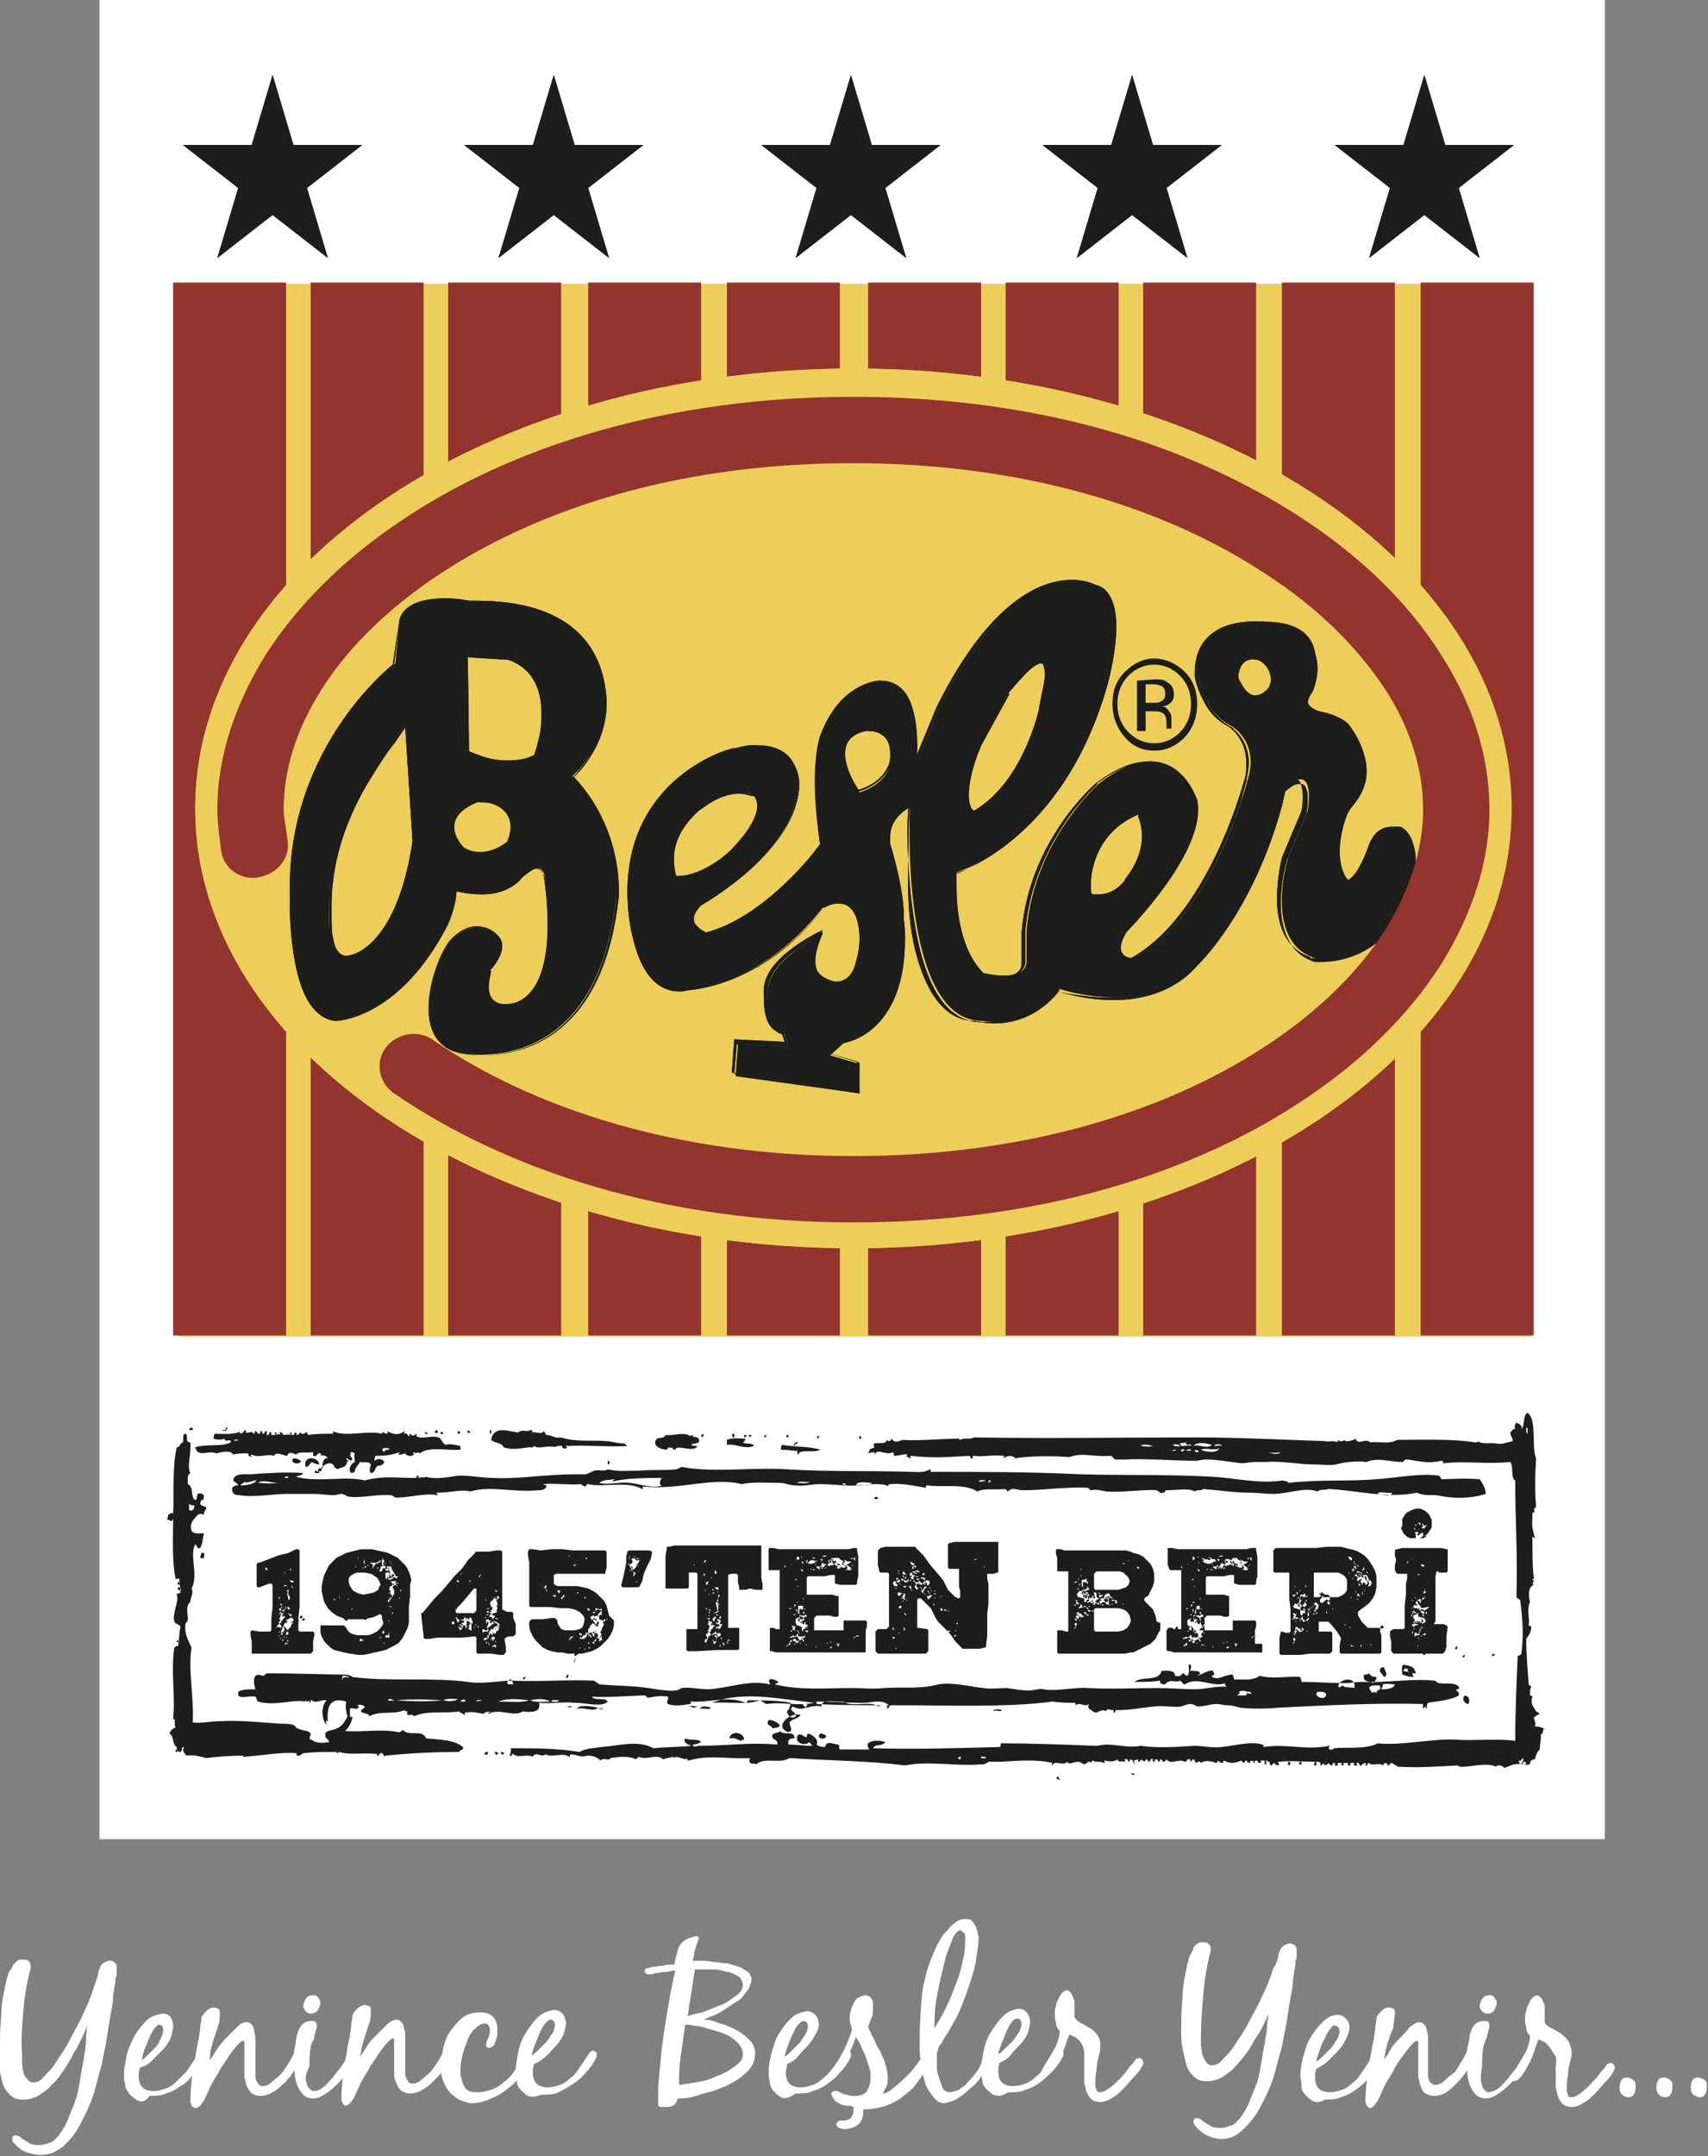 <svg version="1.1" id="Layer_2_1_" xmlns="http://www.w3.org/2000/svg" x="0" y="0" viewBox="0 0 139.1 175.5" style="enable-background:new 0 0 139.1 175.5" xml:space="preserve"><rect x="0" y="0" width="139.1" height="175.5" fill="#808080" stroke="none"/><style>.st0{fill:#fff}.st1{fill:#eece5a}.st2{fill-rule:evenodd;clip-rule:evenodd;fill:#1d1d1b}.st3{fill:#93342f}.st5{fill:#1d1d1b}</style><g id="Header"><path class="st0" d="M8.1 0h122.6v149.7H8.1z"/><path class="st1" d="M14.5 23.1h110.2v85.7H14.5z"/><path class="st2" d="m26.7 21-4.5-3.5-4.5 3.5 1.7-5.7-4.5-3.5h5.6l1.7-5.7 1.7 5.7h5.6L25 15.3l1.7 5.7"/><path class="st2" d="m26.7 21-4.5-3.5-4.5 3.5 1.7-5.7-4.5-3.5h5.6l1.7-5.7 1.7 5.7h5.6L25 15.3l1.7 5.7M49.6 21l-4.5-3.5-4.5 3.5 1.7-5.7-4.5-3.5h5.6l1.7-5.7 1.7 5.7h5.6l-4.5 3.5 1.7 5.7"/><path class="st2" d="m49.6 21-4.5-3.5-4.5 3.5 1.7-5.7-4.5-3.5h5.6l1.7-5.7 1.7 5.7h5.6l-4.5 3.5 1.7 5.7M73.8 21l-4.5-3.5-4.5 3.5 1.7-5.7-4.5-3.5h5.6l1.7-5.7 1.7 5.7h5.6l-4.5 3.5 1.7 5.7"/><path class="st2" d="m73.8 21-4.5-3.5-4.5 3.5 1.7-5.7-4.5-3.5h5.6l1.7-5.7 1.7 5.7h5.6l-4.5 3.5 1.7 5.7M96.7 21l-4.5-3.5-4.5 3.5 1.7-5.7-4.5-3.5h5.6l1.7-5.7 1.7 5.7h5.6L95 15.3l1.7 5.7"/><path class="st2" d="m96.7 21-4.5-3.5-4.5 3.5 1.7-5.7-4.5-3.5h5.6l1.7-5.7 1.7 5.7h5.6L95 15.3l1.7 5.7M120.5 21l-4.5-3.5-4.5 3.5 1.7-5.7-4.5-3.5h5.6l1.7-5.7 1.7 5.7h5.6l-4.5 3.5 1.7 5.7"/><path class="st2" d="m120.5 21-4.5-3.5-4.5 3.5 1.7-5.7-4.5-3.5h5.6l1.7-5.7 1.7 5.7h5.6l-4.5 3.5 1.7 5.7"/><path class="st3" d="M14.1 23h9.2v85.7h-9.2zM25.3 23h9.2v85.7h-9.2zM36.5 23h9.2v85.7h-9.2zM47.9 23h9.2v85.7h-9.2zM59.2 23h9.2v85.7h-9.2zM70.7 23h9.2v85.7h-9.2zM81.9 23h9.2v85.7h-9.2zM93.1 23h9.2v85.7h-9.2zM104.4 23h9.2v85.7h-9.2zM115.7 23h9.2v85.7h-9.2z"/><path d="M15.9 65.8C15.9 46 39.9 30 69.5 30s53.6 16 53.6 35.8-24 35.8-53.6 35.8-53.6-16-53.6-35.8" style="fill:#f8e72b"/><path class="st1" d="M15.9 65.8C15.9 46 39.9 30 69.5 30s53.6 16 53.6 35.8-24 35.8-53.6 35.8-53.6-16-53.6-35.8"/><path class="st2" d="M33 59.1s-6.3 6.6-6.2 14.8c0 0-.3 4.1 1.4 3.9 1.8-.2 4.4-2.6 5.4-9.4l-.6-9.3m5.1-5.6v7.8s3.2 1.5 5.5.2c0 0 2.2-6.3-2.2-7.8l-3.3-.2zm-5.6-2.9c.6-2.6 5.7-1.7 5.7-1.7 8.9-.2 10.9 4.3 11.1 8 .2 3.8-2.7 6.3-2.7 6.3 4.1 4.4 3.6 9.7 3.6 9.7-1.6 15.3-12.8 12.8-12.8 12.8-4.3-1-2-7.5-.8-9 1.3-1.5 2.7-1.5 3.8-.5 1.1 1-.6 2.7-.6 2.7-1.1 3.7 2.2 2.7 2.2 2.7 4-1.5 2.4-10.2 2.4-10.2-.5-2-2.2.2-2.2.2-2.1 1.8-5.2.7-5.2.7-.2 1.9-.9 3.2-.9 3.2-4 7.5-8.9 7.5-8.9 7.5-4-.4-3.5-10-3.5-10-.4-12.2 8.5-19 8.5-19l.3-3.4z"/><path class="st5" d="M33 59.1s-6.2 6.4-6.2 14.5v.4h.1-.1v.7c0 .6 0 1.4.2 2 .2.7.5 1.2 1.2 1.2h.1c1.8-.2 4.5-2.6 5.4-9.4l-.6-9.5-.1.1.6 9.4c-.9 6.8-3.6 9.1-5.3 9.3h-.1c-.5 0-.9-.5-1-1.1-.2-.7-.2-1.4-.2-2v-1c0-4 1.5-7.6 3.1-10.2.8-1.3 1.5-2.4 2.1-3.1.5-.8.9-1.2.8-1.3m5.1-5.6-.1 7.9s1.5.7 3.3.7c.8 0 1.6-.1 2.3-.6 0 0 .6-1.6.6-3.4 0-1.8-.6-3.8-2.8-4.6h-3.3l3.3.2v-.1.1c2.2.8 2.7 2.7 2.7 4.4 0 .9-.1 1.7-.3 2.3-.1.6-.3 1-.3 1h.1c-.7.4-1.5.5-2.3.5-.9 0-1.7-.2-2.2-.4-.6-.2-1-.4-1-.4v.1h.1l-.1-7.7zm-5.6-2.9c.4-1.4 2.3-1.7 3.8-1.7 1.1 0 1.9.2 1.9.2h.5c8.4 0 10.4 4.3 10.5 8v.3c0 1.8-.7 3.3-1.3 4.3-.3.5-.7.9-.9 1.2-.2.3-.4.4-.4.4 3.3 3.6 3.6 7.7 3.6 9.2v.5c-1.2 11.5-7.8 12.9-11 12.9-1.1 0-1.8-.2-1.8-.2-1.8-.4-2.4-1.9-2.5-3.6 0-2.1 1-4.5 1.7-5.4.7-.8 1.4-1.2 2.1-1.2.6 0 1.1.2 1.6.7.2.2.3.5.3.8 0 .4-.2.9-.5 1.3-.2.3-.5.6-.5.6-.2.5-.2 1-.2 1.3 0 .7.2 1.1.5 1.3.3.2.7.3 1.1.3.5 0 .9-.1.9-.1 2.3-.9 2.7-4 2.7-6.5 0-2-.3-3.8-.3-3.8-.1-.7-.5-.9-.8-.9-.7 0-1.5 1.1-1.5 1.1v-.1c-.9.8-2.1 1-3 1-.6 0-1.1-.1-1.5-.2-.4-.1-.6-.2-.6-.2h-.1v.1c-.1.9-.3 1.7-.5 2.3s-.3 1-.3 1c-2 3.7-4.2 5.6-5.9 6.5-.9.5-1.6.7-2.1.8-.3.1-.5.1-.6.1h-.2c-1.6-.2-2.5-1.9-3-3.9s-.5-4.2-.5-5.3v-1.5c0-5.8 2.1-10.3 4.2-13.4 1.1-1.5 2.1-2.7 2.9-3.5.8-.8 1.3-1.2 1.3-1.2l.4-3.5L32 54h.1s-8.5 6.5-8.5 18.2v1.5c0 1.1.1 3.4.6 5.4.5 2 1.4 3.8 3.1 4 0 0 5 0 9-7.5 0 0 .8-1.4.9-3.2H37v.1s1 .3 2.2.3c1 0 2.1-.2 3.1-1.1 0 0 .2-.3.5-.5s.6-.5.9-.5c.3 0 .5.2.7.8h.1-.1s.1.4.2 1.1.2 1.6.2 2.6c0 2.6-.5 5.6-2.7 6.4v.1-.1s-.1 0-.2.1c-.2 0-.4.1-.6.1-.3 0-.7-.1-1-.3-.3-.2-.5-.6-.5-1.2 0-.3.1-.8.2-1.3h-.1s1-1 1-2c0-.3-.1-.6-.4-.9-.5-.5-1.1-.7-1.7-.7-.7 0-1.5.4-2.2 1.2-.7.9-1.7 3.3-1.7 5.4 0 1.7.6 3.2 2.6 3.7 0 0 .7.2 1.8.2 3.3 0 9.9-1.5 11.1-13v-.5c0-1.4-.3-5.6-3.7-9.2v.1s2.7-2.4 2.7-6V57c-.2-3.7-2.2-8.1-10.7-8.1h-.5s-.9-.2-1.9-.2c-1.5 0-3.5.3-3.8 1.9z"/><path class="st5" d="M33 59.1s-6.2 6.4-6.2 14.5v.4h.1-.1v.7c0 .6 0 1.4.2 2 .2.7.5 1.2 1.2 1.2h.1c1.8-.2 4.5-2.6 5.4-9.4l-.6-9.5-.1.1.6 9.4c-.9 6.8-3.6 9.1-5.3 9.3h-.1c-.5 0-.9-.5-1-1.1-.2-.7-.2-1.4-.2-2v-1c0-4 1.5-7.6 3.1-10.2.8-1.3 1.5-2.4 2.1-3.1.5-.8.9-1.2.8-1.3m5.1-5.6-.1 7.9s1.5.7 3.3.7c.8 0 1.6-.1 2.3-.6 0 0 .6-1.6.6-3.4 0-1.8-.6-3.8-2.8-4.6h-3.3l3.3.2v-.1.1c2.2.8 2.7 2.7 2.7 4.4 0 .9-.1 1.7-.3 2.3-.1.6-.3 1-.3 1h.1c-.7.4-1.5.5-2.3.5-.9 0-1.7-.2-2.2-.4-.6-.2-1-.4-1-.4v.1h.1l-.1-7.7zm-5.6-2.9c.4-1.4 2.3-1.7 3.8-1.7 1.1 0 1.9.2 1.9.2h.5c8.4 0 10.4 4.3 10.5 8v.3c0 1.8-.7 3.3-1.3 4.3-.3.5-.7.9-.9 1.2-.2.3-.4.4-.4.4 3.3 3.6 3.6 7.7 3.6 9.2v.5c-1.2 11.5-7.8 12.9-11 12.9-1.1 0-1.8-.2-1.8-.2-1.8-.4-2.4-1.9-2.5-3.6 0-2.1 1-4.5 1.7-5.4.7-.8 1.4-1.2 2.1-1.2.6 0 1.1.2 1.6.7.2.2.3.5.3.8 0 .4-.2.9-.5 1.3-.2.3-.5.6-.5.6-.2.5-.2 1-.2 1.3 0 .7.2 1.1.5 1.3.3.2.7.3 1.1.3.5 0 .9-.1.9-.1 2.3-.9 2.7-4 2.7-6.5 0-2-.3-3.8-.3-3.8-.1-.7-.5-.9-.8-.9-.7 0-1.5 1.1-1.5 1.1v-.1c-.9.8-2.1 1-3 1-.6 0-1.1-.1-1.5-.2-.4-.1-.6-.2-.6-.2h-.1v.1c-.1.9-.3 1.7-.5 2.3s-.3 1-.3 1c-2 3.7-4.2 5.6-5.9 6.5-.9.5-1.6.7-2.1.8-.3.1-.5.1-.6.1h-.2c-1.6-.2-2.5-1.9-3-3.9s-.5-4.2-.5-5.3v-1.5c0-5.8 2.1-10.3 4.2-13.4 1.1-1.5 2.1-2.7 2.9-3.5.8-.8 1.3-1.2 1.3-1.2l.4-3.5L32 54h.1s-8.5 6.5-8.5 18.2v1.5c0 1.1.1 3.4.6 5.4.5 2 1.4 3.8 3.1 4 0 0 5 0 9-7.5 0 0 .8-1.4.9-3.2H37v.1s1 .3 2.2.3c1 0 2.1-.2 3.1-1.1 0 0 .2-.3.5-.5s.6-.5.9-.5c.3 0 .5.2.7.8h.1-.1s.1.4.2 1.1.2 1.6.2 2.6c0 2.6-.5 5.6-2.7 6.4v.1-.1s-.1 0-.2.1c-.2 0-.4.1-.6.1-.3 0-.7-.1-1-.3-.3-.2-.5-.6-.5-1.2 0-.3.1-.8.2-1.3h-.1s1-1 1-2c0-.3-.1-.6-.4-.9-.5-.5-1.1-.7-1.7-.7-.7 0-1.5.4-2.2 1.2-.7.9-1.7 3.3-1.7 5.4 0 1.7.6 3.2 2.6 3.7 0 0 .7.2 1.8.2 3.3 0 9.9-1.5 11.1-13v-.5c0-1.4-.3-5.6-3.7-9.2v.1s2.7-2.4 2.7-6V57c-.2-3.7-2.2-8.1-10.7-8.1h-.5s-.9-.2-1.9-.2c-1.5 0-3.5.3-3.8 1.9z"/><path class="st2" d="M56.9 66c-3 2.6-2 5.4-2 5.4 2.2.2 4.6-2.2 4.6-2.2 3.5-3.6 1.7-4.6 1.7-4.6-2.2-.7-4.3 1.4-4.3 1.4m13.7-6.5c-3.6.6-.6 5-.6 5 2.2-.7 2.5-2.2 2.5-2.2.5-3.1-1.9-2.8-1.9-2.8zm11.5-3.1-2.3 4.2c-1.9 4.9-.5 5.5-.5 5.5 4.4-2.6 5.6-9.4 5.6-9.4 1.3-5.9-2.8-.3-2.8-.3zm10.6 9.9c-4.6 1.9-3.8 6.5-3.8 6.5 2.1.3 2.9-1.2 2.9-1.2 2.4-3.1.9-5.3.9-5.3zm9.7-12.6c-.5-.1-1 0-1.3.5-.3.6-.4 1.1.2 1.9.6.8 1.3.7 1.9.2.8-.9.1-2.4-.8-2.6zm-42.5 7.2C65.4 59.6 65 64 65 64c-.2 5.4-7.9 9.7-7.9 9.7-1.7 1.7.3 2.4.3 2.4 5.1-1.4 9.4-7.3 9.4-7.3-1-6.5 0-8.9 0-8.9 1.7-4.3 4.8-4.4 4.8-4.4 3.8-.2 3 6.7 3 6.7l1.9-4.6c6.7-13.3 12.8-9.9 12.8-9.9 3 .7.9 8 .9 8C86.6 68.5 77.9 71 77.9 71c-.3 6.3 2.2 8.2 2.2 8.2 3.8.8 3.5-1 3.5-1v-2.4c.6-7.5 6-12.1 6-12.1 6-4.6 7.9 1.4 7.9 1.4.9 4.1-5.7 10.7-5.7 10.7-1.4 2.2.5 2.2.5 2.2 6.5-3.4 9.3-14.5 9.3-14.5 1-3.1-1.3-4.4-1.3-4.4-2.4-1.2-2.7-4.1-2.7-4.1-.2-5.1 5.4-4.4 5.4-4.4 5.9 0 3.8 5.1 3.8 5.1-1.2 1.8.7 2.2.7 2.2 1.6.3 2.3 1 2.3 1 2.7 3.6.8 5.6.2 6.5s-1.4 3.9-.5 5.8c.9 1.9 2.4-2.2 2.4-2.2.6-2.1 2.2-1.7 2.2-1.7 2.1 1.2.6 5.4.6 5.4-2.2 6-7.6 5.3-7.6 5.3-4.3-1.4-2.2-8.2-2.2-8.2l1.6-3.8c.6-4.3-1.8-1.9-1.8-1.9l-.3 1.3c-2.5 8.8-6.9 13-6.9 13-3.9 4.6-11.2 2.1-11.2 2.1-2.7 3.4-6.3 2.6-6.3 2.6-6.8 0-5.9-17.5-5.9-17.5-2.2 1.2-1.6 3.1-1.6 3.1 1.3 4.3 1.1 6.1 1.1 6.1.8 9.4-4.9 10.1-4.9 10.1l-1.1 1 2.4.7V89l-10.1-1.4.2-2.6 4.1.2-.3-1c-1.3 0-1.4-1.9-1.4-3.4 0-2.7 4.5-4.8 4.5-4.8-.9 2-.8 3.4.5 3.9 2.8 1 2.7-3.6 2.7-3.6-.3-4.1-3.2-2.4-3.2-2.4-5.1 6.5-11.1 6.7-11.1 6.7-4.9.8-4.8-8.2-4.8-8.2.1-9.5 8.8-11.4 8.8-11.5z"/><path class="st5" d="M56.9 66c-1.9 1.5-2.3 3.2-2.3 4.3 0 .7.2 1.2.2 1.2H55.1c2.2 0 4.4-2.2 4.4-2.2 1.8-1.8 2.2-2.9 2.2-3.7 0-.7-.5-1-.5-1-.4-.1-.8-.2-1.1-.2-1.8.1-3.3 1.5-3.2 1.6 0 0 .1-.1.3-.2.5-.4 1.7-1.2 3-1.2.3 0 .7.1 1.1.2v-.1.1h.1c.1.1.4.3.4.8 0 .7-.4 1.8-2.2 3.6v.1-.1s-.1.1-.4.3c-.7.6-2.4 1.8-4 1.8H55v.1h.1s0-.1-.1-.3c0-.2-.1-.5-.1-.8-.1-1.1.2-2.7 2-4.3m13.7-6.6c-1.4.2-1.9 1-1.9 1.9 0 1.5 1.2 3.1 1.2 3.1h.1c2.2-.7 2.6-2.3 2.6-2.3 0-.3.1-.6.1-.8 0-.9-.4-1.5-.8-1.7s-.9-.3-1.1-.3l-.2.1.1.1c.2 0 .7 0 1.1.3.4.2.7.7.7 1.6 0 .2 0 .5-.1.8h.1-.1s0 .1-.1.2c-.2.5-.8 1.4-2.4 1.9v.1h.1s-.3-.4-.6-1-.6-1.4-.6-2c0-.9.4-1.6 1.8-2 0 .1 0 0 0 0zm11.5-3-2.4 4.2c-.8 2-1 3.3-1 4.1 0 1.2.5 1.4.6 1.5 4.5-2.6 5.6-9.4 5.6-9.4h-.1.1c.2-.9.3-1.5.3-1.9 0-.3 0-.5-.1-.7-.1-.2-.2-.2-.4-.2-.5 0-1.1.6-1.7 1.2-.5.5-1 1.1-.9 1.2.1 0 .5-.6 1.1-1.2.5-.6 1.2-1.2 1.6-1.2.1 0 .2 0 .2.2s.1.3.1.6c0 .4-.1 1-.3 1.9 0 0-.1.4-.2 1.1-.5 2-2 6.3-5.3 8.2v.1-.1c-.1-.1-.4-.3-.4-1.3 0-.8.2-2.1 1-4h-.1.1l2.3-4.2-.1-.1.1.1-.1-.1zm10.6 9.9c-3.5 1.3-3.9 4.3-3.9 5.7 0 .5.1.8.1.8h.1c.2 0 .4.1.6.1 1.7 0 2.3-1.3 2.3-1.3h-.1v.1c1.1-1.4 1.4-2.6 1.4-3.6 0-1.2-.4-1.9-.5-1.8v.2c.1.2.3.8.3 1.6 0 .9-.3 2.1-1.4 3.5 0 0 0 .1-.1.2-.3.3-.9 1-2.1 1-.2 0-.4 0-.6-.1v.1h.1s-.1-.3-.1-.8c.1-1.4.6-4.3 3.9-5.7zm9.7-12.6c-.1-.1-.2-.1-.3-.1-.4 0-.8.2-1.1.5-.2.3-.3.6-.3.8 0 .3.2.7.5 1.2s.7.7 1 .7c.3 0 .7-.2 1-.5.3-.3.4-.6.4-1 0-.8-.5-1.6-1.2-1.6.6.2 1.1.9 1.1 1.6 0 .3-.1.7-.4.9-.3.3-.6.4-.9.4s-.6-.2-.9-.6c-.3-.5-.5-.8-.5-1.1 0-.2.1-.5.2-.8h-.1.1c.3-.3.6-.5 1-.5.1.1.2.1.4.1zm-42.5 7.2c.7-.1 1.3-.2 1.8-.2 1.6 0 2.4.7 2.8 1.4.4.7.5 1.5.5 1.8v.1c-.1 2.7-2 5.1-4 6.8-1 .9-1.9 1.6-2.7 2.1s-1.2.8-1.2.8c-.5.5-.7.9-.7 1.3 0 .9 1.1 1.2 1.1 1.2 5.1-1.4 9.4-7.3 9.4-7.3-.3-2.2-.4-3.8-.4-5.2s.1-2.2.2-2.8c.1-.3.1-.5.1-.6 0-.1.1-.2.1-.2.8-2.1 2-3.2 3-3.8.5-.3.9-.4 1.2-.5.3-.1.5-.1.5-.1h.1c1.2 0 1.9.8 2.4 1.8.4 1 .5 2.3.5 3.3 0 .8-.1 1.4-.1 1.4l-.1.5 2.1-5.1h-.1.1c4.4-8.8 8.6-10.2 10.8-10.2.6 0 1.1.1 1.4.2.3.1.5.2.5.2.6.1 1 .6 1.2 1.2.2.6.3 1.3.3 2.2 0 1.1-.2 2.2-.3 3.1s-.3 1.5-.3 1.5c-1.8 6.4-4.9 10.2-7.5 12.4-1.3 1.1-2.5 1.8-3.4 2.3l-1 .5c-.2.1-.4.1-.4.1h-.1V71v1.1c0 5.5 2.2 7.2 2.3 7.2.7.2 1.3.2 1.7.2.8 0 1.3-.2 1.5-.5.3-.3.3-.6.3-.7v-.1h-.1.1v-2.4c.3-3.7 1.8-6.7 3.2-8.8.7-1.1 1.4-1.8 1.9-2.4l.8-.8h-.1c1.7-1.3 3-1.7 4.1-1.7 1.4 0 2.3.8 2.9 1.5.3.4.5.8.6 1.1s.2.5.2.5h.1-.1c.1.3.1.6.1.8 0 2-1.4 4.5-2.9 6.4-.7 1-1.4 1.8-2 2.4-.6.6-.9 1-.9 1-.4.6-.5 1.1-.5 1.4 0 .5.3.7.5.8s.5.1.5.1c6.5-3.4 9.4-14.5 9.4-14.5h-.1.1c.2-.5.2-1 .2-1.5 0-2.1-1.5-3-1.5-3-1.2-.6-1.8-1.6-2.2-2.5-.2-.4-.3-.8-.4-1.1-.1-.3-.1-.5-.1-.5h-.1.1v-.2c0-1.9.8-2.9 1.8-3.5 1-.6 2.2-.7 2.9-.7h.6c3.4 0 4.1 1.7 4.1 3.2 0 .5-.1 1-.2 1.3l-.2.6h.1-.1c-.3.5-.4.8-.4 1.1 0 .5.3.8.6 1 .3.2.6.2.6.2.8.2 1.3.4 1.7.6.2.1.3.2.4.3l.1.1v-.1h-.1c1 1.4 1.4 2.5 1.4 3.5 0 1.5-.8 2.4-1.2 2.9-.4.6-.9 2.2-.9 3.7 0 .8.1 1.6.4 2.2.2.4.4.5.6.5.3 0 .5-.2.7-.4.7-.8 1.2-2.3 1.2-2.3.5-1.5 1.4-1.7 1.9-1.7h.2v-.1.1c.8.5 1.1 1.5 1.1 2.5 0 .7-.1 1.4-.2 2-.1.5-.2.9-.2.9h.1-.1c-1.8 4.8-5.7 5.3-7 5.3h-.5v-.1c-2.1-.7-2.7-2.8-2.7-4.7 0-.9.1-1.8.2-2.4.1-.6.2-1 .2-1h-.1.1L106 66c.1-.5.1-.9.1-1.2 0-.5-.1-.8-.2-1.1-.1-.2-.3-.3-.5-.3-.6 0-1.2.7-1.2.7l-.4 1.4c-1.2 4.4-3 7.6-4.4 9.8-.7 1.1-1.3 1.9-1.8 2.4-.4.5-.7.8-.7.8-1.9 2.2-4.5 2.7-6.7 2.7-1.2 0-2.4-.2-3.2-.3-.8-.2-1.3-.3-1.3-.3h-.1c-1.8 2.2-4 2.6-5.2 2.6-.6 0-1-.1-1-.1-2.6 0-4.1-2.6-4.9-5.9S74 70 74 67.7c0-1.3.1-2.1.1-2.1v-.1H74c-1.4.8-1.7 1.8-1.7 2.5 0 .4.1.6.1.6h.1-.1c1 3.4 1.1 5.3 1.1 5.9v.2c.1.6.1 1.2.1 1.7 0 3.9-1.2 5.9-2.5 7-.6.6-1.2.9-1.7 1-.2.1-.4.1-.6.2h-.2l-1.2 1.1 2.4.7v2.3l-10-1.3.2-2.4 4.2.2-.4-1.2c-.6 0-1-.5-1.1-1.1s-.2-1.5-.2-2.2c0-1.3 1.1-2.5 2.2-3.3.6-.4 1.1-.8 1.6-1 .4-.2.7-.4.7-.4v-.1h-.1c-.4.9-.6 1.7-.6 2.3 0 .8.4 1.4 1.2 1.7.3.1.6.2.8.2 1 0 1.5-.9 1.8-1.7.2-.9.3-1.8.3-2v-.1c-.2-2.2-1.1-2.8-2-2.8-.7 0-1.3.4-1.3.4-2.5 3.2-5.3 4.9-7.4 5.7-1.1.4-2 .7-2.6.8-.6.1-1 .1-1 .1-.2 0-.4.1-.6.1-2 0-3-1.8-3.5-3.7-.5-1.9-.6-3.9-.6-4.4v-.1c.1-4.8 2.3-7.6 4.4-9.3 1.1-.8 2.2-1.4 3-1.7.6-.3 1.1-.4 1.1-.5 0-.1-2.1.4-4.3 2.1-2.2 1.7-4.4 4.6-4.5 9.4v.1c0 .5 0 2.5.6 4.4.5 1.9 1.6 3.8 3.6 3.8.2 0 .4 0 .7-.1v-.1.1s6.1-.2 11.1-6.7l-.1-.1v.1s.1-.1.4-.2c.2-.1.5-.2.8-.2.8 0 1.7.5 1.8 2.7v.1c0 .2 0 1.1-.3 2-.2.9-.7 1.6-1.6 1.6-.2 0-.5-.1-.7-.2-.7-.3-1.1-.8-1.1-1.6 0-.6.2-1.3.6-2.2l.1-.2-.2.1s-1.1.5-2.3 1.4c-1.2.9-2.3 2.1-2.3 3.4 0 .7 0 1.6.2 2.2.2.7.6 1.2 1.3 1.2v-.1h-.1l.3.9-4.1-.2-.2 2.7L70 89v-2.5l-2.3-.7 1-.9v-.1.1s1.3-.2 2.5-1.3 2.5-3.2 2.5-7.1c0-.5 0-1.1-.1-1.7h-.1.1v-.2c0-.6-.1-2.5-1.1-5.9V68.1c0-.6.2-1.6 1.6-2.4v-.1H74s-.1.8-.1 2.1c0 2.3.2 6.2 1 9.5s2.3 6 5 6v-.1.1s.4.1 1.1.1c1.3 0 3.5-.4 5.3-2.7h-.1v.1s2 .7 4.5.7c2.2 0 4.9-.6 6.8-2.8l-.1-.1.1.1s4.5-4.2 6.9-13l.3-1.3h-.1l.1.1s.2-.2.4-.3c.2-.2.5-.3.8-.3.2 0 .3.1.4.2.1.2.2.5.2 1 0 .3 0 .7-.1 1.2h.1-.1l-1.6 3.8s-.5 1.7-.5 3.5.5 4.1 2.8 4.8h.5c1.4 0 5.3-.5 7.2-5.3 0 0 .5-1.4.5-2.9 0-1.1-.3-2.1-1.2-2.6h-.3c-.5 0-1.6.2-2 1.8h.1-.1s-.2.7-.6 1.3c-.2.3-.4.7-.6.9s-.4.4-.6.4c-.2 0-.3-.1-.5-.4-.3-.6-.4-1.4-.4-2.1 0-1.5.5-3.1.9-3.6s1.3-1.5 1.3-3c0-1-.3-2.1-1.4-3.5 0 0-.8-.7-2.3-1h-.2c-.3-.1-.9-.4-.9-1 0-.3.1-.6.4-1 0 0 .4-.9.4-1.9 0-.7-.2-1.6-.8-2.2-.6-.6-1.7-1.1-3.4-1.1h-.6c-.7 0-1.9.1-3 .7-1 .6-1.9 1.7-1.9 3.6V55s.3 2.9 2.7 4.2v-.1.1s.1 0 .2.2c.4.3 1.2 1.2 1.2 2.7 0 .4-.1.9-.2 1.5 0 0-.2.7-.5 1.8-1.1 3.3-3.9 10.1-8.8 12.7v.1-.2s-.2 0-.5-.1c-.2-.1-.5-.3-.5-.7 0-.3.1-.7.5-1.3h-.1v.1s5.8-5.8 5.8-9.9c0-.3 0-.6-.1-.9 0 0-1-3.2-3.9-3.2-1.1 0-2.5.5-4.2 1.8 0 0-5.4 4.6-6 12.1v2.5c0 .3-.1 1.1-1.7 1.1-.4 0-1-.1-1.7-.2v.1-.1l.2-.2c-.4-.4-2.1-2.2-2.1-7V71h-.1v.1s8.8-2.6 12.4-15.4c0 0 .7-2.5.7-4.7 0-.8-.1-1.6-.4-2.2-.2-.6-.7-1.1-1.3-1.2v.1-.1s-.7-.4-1.9-.4c-2.4 0-6.6 1.5-11 10.3l-1.9 4.6h.2s.1-.6.1-1.4c0-1-.1-2.3-.5-3.4s-1.2-1.9-2.5-1.9h-.1s-3.2.1-4.8 4.5c0 0-.4 1.1-.4 3.7 0 1.3.1 3 .4 5.2h.1l-.1-.1s-.3.4-.7.9c-1.4 1.7-4.8 5.3-8.6 6.3v.1-.1s-.2-.1-.5-.3c-.2-.2-.5-.4-.5-.8 0-.3.2-.7.7-1.2v-.1.1s7.8-4.3 7.9-9.8v.2c0-.3 0-1.1-.5-1.9-.4-.8-1.3-1.4-2.9-1.4-.5-.1-1.1 0-1.8.2z"/><path class="st5" d="M56.9 66c-1.9 1.5-2.3 3.2-2.3 4.3 0 .7.2 1.2.2 1.2H55.1c2.2 0 4.4-2.2 4.4-2.2 1.8-1.8 2.2-2.9 2.2-3.7 0-.7-.5-1-.5-1-.4-.1-.8-.2-1.1-.2-1.8.1-3.3 1.5-3.2 1.6 0 0 .1-.1.3-.2.5-.4 1.7-1.2 3-1.2.3 0 .7.1 1.1.2v-.1.1h.1c.1.1.4.3.4.8 0 .7-.4 1.8-2.2 3.6v.1-.1s-.1.1-.4.3c-.7.6-2.4 1.8-4 1.8H55v.1h.1s0-.1-.1-.3c0-.2-.1-.5-.1-.8-.1-1.1.2-2.7 2-4.3m13.7-6.6c-1.4.2-1.9 1-1.9 1.9 0 1.5 1.2 3.1 1.2 3.1h.1c2.2-.7 2.6-2.3 2.6-2.3 0-.3.1-.6.1-.8 0-.9-.4-1.5-.8-1.7s-.9-.3-1.1-.3l-.2.1.1.1c.2 0 .7 0 1.1.3.4.2.7.7.7 1.6 0 .2 0 .5-.1.8h.1-.1s0 .1-.1.2c-.2.5-.8 1.4-2.4 1.9v.1h.1s-.3-.4-.6-1-.6-1.4-.6-2c0-.9.4-1.6 1.8-2 0 .1 0 0 0 0zm11.5-3-2.4 4.2c-.8 2-1 3.3-1 4.1 0 1.2.5 1.4.6 1.5 4.5-2.6 5.6-9.4 5.6-9.4h-.1.1c.2-.9.3-1.5.3-1.9 0-.3 0-.5-.1-.7-.1-.2-.2-.2-.4-.2-.5 0-1.1.6-1.7 1.2-.5.5-1 1.1-.9 1.2.1 0 .5-.6 1.1-1.2.5-.6 1.2-1.2 1.6-1.2.1 0 .2 0 .2.2s.1.3.1.6c0 .4-.1 1-.3 1.9 0 0-.1.4-.2 1.1-.5 2-2 6.3-5.3 8.2v.1-.1c-.1-.1-.4-.3-.4-1.3 0-.8.2-2.1 1-4h-.1.1l2.3-4.2-.1-.1.1.1-.1-.1zm10.6 9.9c-3.5 1.3-3.9 4.3-3.9 5.7 0 .5.1.8.1.8h.1c.2 0 .4.1.6.1 1.7 0 2.3-1.3 2.3-1.3h-.1v.1c1.1-1.4 1.4-2.6 1.4-3.6 0-1.2-.4-1.9-.5-1.8v.2c.1.2.3.8.3 1.6 0 .9-.3 2.1-1.4 3.5 0 0 0 .1-.1.2-.3.3-.9 1-2.1 1-.2 0-.4 0-.6-.1v.1h.1s-.1-.3-.1-.8c.1-1.4.6-4.3 3.9-5.7zm9.7-12.6c-.1-.1-.2-.1-.3-.1-.4 0-.8.2-1.1.5-.2.3-.3.6-.3.8 0 .3.2.7.5 1.2s.7.7 1 .7c.3 0 .7-.2 1-.5.3-.3.4-.6.4-1 0-.8-.5-1.6-1.2-1.6.6.2 1.1.9 1.1 1.6 0 .3-.1.7-.4.9-.3.3-.6.4-.9.4s-.6-.2-.9-.6c-.3-.5-.5-.8-.5-1.1 0-.2.1-.5.2-.8h-.1.1c.3-.3.6-.5 1-.5.1.1.2.1.4.1zm-42.5 7.2c.7-.1 1.3-.2 1.8-.2 1.6 0 2.4.7 2.8 1.4.4.7.5 1.5.5 1.8v.1c-.1 2.7-2 5.1-4 6.8-1 .9-1.9 1.6-2.7 2.1s-1.2.8-1.2.8c-.5.5-.7.9-.7 1.3 0 .9 1.1 1.2 1.1 1.2 5.1-1.4 9.4-7.3 9.4-7.3-.3-2.2-.4-3.8-.4-5.2s.1-2.2.2-2.8c.1-.3.1-.5.1-.6 0-.1.1-.2.1-.2.8-2.1 2-3.2 3-3.8.5-.3.9-.4 1.2-.5.3-.1.5-.1.5-.1h.1c1.2 0 1.9.8 2.4 1.8.4 1 .5 2.3.5 3.3 0 .8-.1 1.4-.1 1.4l-.1.5 2.1-5.1h-.1.1c4.4-8.8 8.6-10.2 10.8-10.2.6 0 1.1.1 1.4.2.3.1.5.2.5.2.6.1 1 .6 1.2 1.2.2.6.3 1.3.3 2.2 0 1.1-.2 2.2-.3 3.1s-.3 1.5-.3 1.5c-1.8 6.4-4.9 10.2-7.5 12.4-1.3 1.1-2.5 1.8-3.4 2.3l-1 .5c-.2.1-.4.1-.4.1h-.1V71v1.1c0 5.5 2.2 7.2 2.3 7.2.7.2 1.3.2 1.7.2.8 0 1.3-.2 1.5-.5.3-.3.3-.6.3-.7v-.1h-.1.1v-2.4c.3-3.7 1.8-6.7 3.2-8.8.7-1.1 1.4-1.8 1.9-2.4l.8-.8h-.1c1.7-1.3 3-1.7 4.1-1.7 1.4 0 2.3.8 2.9 1.5.3.4.5.8.6 1.1s.2.5.2.5h.1-.1c.1.3.1.6.1.8 0 2-1.4 4.5-2.9 6.4-.7 1-1.4 1.8-2 2.4-.6.6-.9 1-.9 1-.4.6-.5 1.1-.5 1.4 0 .5.3.7.5.8s.5.1.5.1c6.5-3.4 9.4-14.5 9.4-14.5h-.1.1c.2-.5.2-1 .2-1.5 0-2.1-1.5-3-1.5-3-1.2-.6-1.8-1.6-2.2-2.5-.2-.4-.3-.8-.4-1.1-.1-.3-.1-.5-.1-.5h-.1.1v-.2c0-1.9.8-2.9 1.8-3.5 1-.6 2.2-.7 2.9-.7h.6c3.4 0 4.1 1.7 4.1 3.2 0 .5-.1 1-.2 1.3l-.2.6h.1-.1c-.3.5-.4.8-.4 1.1 0 .5.3.8.6 1 .3.2.6.2.6.2.8.2 1.3.4 1.7.6.2.1.3.2.4.3l.1.1v-.1h-.1c1 1.4 1.4 2.5 1.4 3.5 0 1.5-.8 2.4-1.2 2.9-.4.6-.9 2.2-.9 3.7 0 .8.1 1.6.4 2.2.2.4.4.5.6.5.3 0 .5-.2.7-.4.7-.8 1.2-2.3 1.2-2.3.5-1.5 1.4-1.7 1.9-1.7h.2v-.1.1c.8.5 1.1 1.5 1.1 2.5 0 .7-.1 1.4-.2 2-.1.5-.2.9-.2.9h.1-.1c-1.8 4.8-5.7 5.3-7 5.3h-.5v-.1c-2.1-.7-2.7-2.8-2.7-4.7 0-.9.1-1.8.2-2.4.1-.6.2-1 .2-1h-.1.1L106 66c.1-.5.1-.9.1-1.2 0-.5-.1-.8-.2-1.1-.1-.2-.3-.3-.5-.3-.6 0-1.2.7-1.2.7l-.4 1.4c-1.2 4.4-3 7.6-4.4 9.8-.7 1.1-1.3 1.9-1.8 2.4-.4.5-.7.8-.7.8-1.9 2.2-4.5 2.7-6.7 2.7-1.2 0-2.4-.2-3.2-.3-.8-.2-1.3-.3-1.3-.3h-.1c-1.8 2.2-4 2.6-5.2 2.6-.6 0-1-.1-1-.1-2.6 0-4.1-2.6-4.9-5.9S74 70 74 67.7c0-1.3.1-2.1.1-2.1v-.1H74c-1.4.8-1.7 1.8-1.7 2.5 0 .4.1.6.1.6h.1-.1c1 3.4 1.1 5.3 1.1 5.9v.2c.1.6.1 1.2.1 1.7 0 3.9-1.2 5.9-2.5 7-.6.6-1.2.9-1.7 1-.2.1-.4.1-.6.2h-.2l-1.2 1.1 2.4.7v2.3l-10-1.3.2-2.4 4.2.2-.4-1.2c-.6 0-1-.5-1.1-1.1s-.2-1.5-.2-2.2c0-1.3 1.1-2.5 2.2-3.3.6-.4 1.1-.8 1.6-1 .4-.2.7-.4.7-.4v-.1h-.1c-.4.9-.6 1.7-.6 2.3 0 .8.4 1.4 1.2 1.7.3.1.6.2.8.2 1 0 1.5-.9 1.8-1.7.2-.9.3-1.8.3-2v-.1c-.2-2.2-1.1-2.8-2-2.8-.7 0-1.3.4-1.3.4-2.5 3.2-5.3 4.9-7.4 5.7-1.1.4-2 .7-2.6.8-.6.1-1 .1-1 .1-.2 0-.4.1-.6.1-2 0-3-1.8-3.5-3.7-.5-1.9-.6-3.9-.6-4.4v-.1c.1-4.8 2.3-7.6 4.4-9.3 1.1-.8 2.2-1.4 3-1.7.6-.3 1.1-.4 1.1-.5 0-.1-2.1.4-4.3 2.1-2.2 1.7-4.4 4.6-4.5 9.4v.1c0 .5 0 2.5.6 4.4.5 1.9 1.6 3.8 3.6 3.8.2 0 .4 0 .7-.1v-.1.1s6.1-.2 11.1-6.7l-.1-.1v.1s.1-.1.4-.2c.2-.1.5-.2.8-.2.8 0 1.7.5 1.8 2.7v.1c0 .2 0 1.1-.3 2-.2.9-.7 1.6-1.6 1.6-.2 0-.5-.1-.7-.2-.7-.3-1.1-.8-1.1-1.6 0-.6.2-1.3.6-2.2l.1-.2-.2.1s-1.1.5-2.3 1.4c-1.2.9-2.3 2.1-2.3 3.4 0 .7 0 1.6.2 2.2.2.7.6 1.2 1.3 1.2v-.1h-.1l.3.9-4.1-.2-.2 2.7L70 89v-2.5l-2.3-.7 1-.9v-.1.1s1.3-.2 2.5-1.3 2.5-3.2 2.5-7.1c0-.5 0-1.1-.1-1.7h-.1.1v-.2c0-.6-.1-2.5-1.1-5.9V68.1c0-.6.2-1.6 1.6-2.4v-.1H74s-.1.8-.1 2.1c0 2.3.2 6.2 1 9.5s2.3 6 5 6v-.1.1s.4.1 1.1.1c1.3 0 3.5-.4 5.3-2.7h-.1v.1s2 .7 4.5.7c2.2 0 4.9-.6 6.8-2.8l-.1-.1.1.1s4.5-4.2 6.9-13l.3-1.3h-.1l.1.1s.2-.2.4-.3c.2-.2.5-.3.8-.3.2 0 .3.1.4.2.1.2.2.5.2 1 0 .3 0 .7-.1 1.2h.1-.1l-1.6 3.8s-.5 1.7-.5 3.5.5 4.1 2.8 4.8h.5c1.4 0 5.3-.5 7.2-5.3 0 0 .5-1.4.5-2.9 0-1.1-.3-2.1-1.2-2.6h-.3c-.5 0-1.6.2-2 1.8h.1-.1s-.2.7-.6 1.3c-.2.3-.4.7-.6.9s-.4.4-.6.4c-.2 0-.3-.1-.5-.4-.3-.6-.4-1.4-.4-2.1 0-1.5.5-3.1.9-3.6s1.3-1.5 1.3-3c0-1-.3-2.1-1.4-3.5 0 0-.8-.7-2.3-1h-.2c-.3-.1-.9-.4-.9-1 0-.3.1-.6.4-1 0 0 .4-.9.4-1.9 0-.7-.2-1.6-.8-2.2-.6-.6-1.7-1.1-3.4-1.1h-.6c-.7 0-1.9.1-3 .7-1 .6-1.9 1.7-1.9 3.6V55s.3 2.9 2.7 4.2v-.1.1s.1 0 .2.2c.4.3 1.2 1.2 1.2 2.7 0 .4-.1.9-.2 1.5 0 0-.2.7-.5 1.8-1.1 3.3-3.9 10.1-8.8 12.7v.1-.2s-.2 0-.5-.1c-.2-.1-.5-.3-.5-.7 0-.3.1-.7.5-1.3h-.1v.1s5.8-5.8 5.8-9.9c0-.3 0-.6-.1-.9 0 0-1-3.2-3.9-3.2-1.1 0-2.5.5-4.2 1.8 0 0-5.4 4.6-6 12.1v2.5c0 .3-.1 1.1-1.7 1.1-.4 0-1-.1-1.7-.2v.1-.1l.2-.2c-.4-.4-2.1-2.2-2.1-7V71h-.1v.1s8.8-2.6 12.4-15.4c0 0 .7-2.5.7-4.7 0-.8-.1-1.6-.4-2.2-.2-.6-.7-1.1-1.3-1.2v.1-.1s-.7-.4-1.9-.4c-2.4 0-6.6 1.5-11 10.3l-1.9 4.6h.2s.1-.6.1-1.4c0-1-.1-2.3-.5-3.4s-1.2-1.9-2.5-1.9h-.1s-3.2.1-4.8 4.5c0 0-.4 1.1-.4 3.7 0 1.3.1 3 .4 5.2h.1l-.1-.1s-.3.4-.7.9c-1.4 1.7-4.8 5.3-8.6 6.3v.1-.1s-.2-.1-.5-.3c-.2-.2-.5-.4-.5-.8 0-.3.2-.7.7-1.2v-.1.1s7.8-4.3 7.9-9.8v.2c0-.3 0-1.1-.5-1.9-.4-.8-1.3-1.4-2.9-1.4-.5-.1-1.1 0-1.8.2z"/><path d="M38.9 65.3c-3.5 1.4-1.1 3.7-1.1 3.7 1.8 1 3.5-.5 3.5-.5.8-1.9-.3-2.8-1.3-3.1-.4-.1-1.1-.1-1.1-.1" style="fill-rule:evenodd;clip-rule:evenodd;fill:#eece5a"/><path class="st3" d="M23.4 68.3c-.1-.9-.3-1.8-.3-2.4 0-3.2 1-6.5 3.1-9.8 3.1-4.9 8.6-9.5 16-12.9 7.4-3.4 16.6-5.5 27.3-5.5 14.2 0 25.9 3.8 34 9.3 4.1 2.7 7.2 5.9 9.3 9.1 2.1 3.2 3.1 6.6 3.1 9.8s-1.1 6.6-3.1 9.8c-3.1 4.9-8.6 9.5-16 12.9-7.4 3.4-16.7 5.5-27.3 5.5-14.3 0-26.2-3.9-34.3-9.5-1.2-.8-2.9-.5-3.8.7-.9 1.2-.5 2.9.7 3.7 9.2 6.3 22.1 10.5 37.4 10.5 15.1 0 27.9-4 37-10.2 4.6-3.1 8.2-6.7 10.8-10.7 2.5-4 4-8.3 4-12.7s-1.4-8.7-4-12.7c-3.8-6-10.1-11.1-18.3-14.9s-18.2-6-29.5-6c-15.1 0-27.9 4-37 10.2-4.6 3.1-8.2 6.7-10.8 10.7-2.5 4-4 8.3-4 12.7 0 1.2.2 2.3.3 3.3.2 1.5 1.6 2.5 3.1 2.2 1.6-.3 2.6-1.7 2.3-3.1"/><path class="st2" d="M91.9 55c-.6.6-.9 1.4-.9 2.3s.3 1.7.9 2.3c.6.6 1.3.9 2.1.9s1.5-.3 2.1-.9c.6-.6.9-1.4.9-2.3s-.3-1.7-.9-2.3c-.6-.6-1.3-.9-2.1-.9s-1.5.3-2.1.9m4.6 5c-.7.7-1.5 1.1-2.5 1.1s-1.8-.4-2.4-1.1-1-1.6-1-2.7.3-1.9 1-2.6c.7-.7 1.5-1.1 2.4-1.1s1.8.4 2.5 1.1c.7.7 1 1.6 1 2.6s-.3 1.9-1 2.7zm-1.8-4.1c-.2-.1-.4-.2-.8-.2h-.6v1.5h.6c.3 0 .5 0 .6-.1.3-.1.4-.3.4-.6s-.1-.5-.2-.6zm-.7-.6c.5 0 .8 0 1 .2.4.2.6.5.6 1 0 .4-.1.6-.4.8-.1.1-.3.2-.6.2.3 0 .5.2.6.4.2.2.2.4.2.6v.8H95v-.4c0-.5-.1-.8-.4-.9-.2-.1-.4-.1-.8-.1h-.5v1.6h-.7v-4.1l1.4-.1z"/><path class="st5" d="M25.5 133.6v.8l-.1.1-.1.1H20.5v-1l-.1-.5v-.3l.1-.1.6.1h.9l.1-.1v-1l.1-.9V129l-.1-.1h-.2l-.5.2-.3.1H21l-.1-.1v-1.8l.1-.1h.1l.3-.1.5-.2.8-.3.8-.2.4-.2.2-.1h.2l.1.1v4.6l-.1.9v1l.1.1h1.1l.1.1v.2l-.1.5zm-4.4-5.4H21h.1c-.1 0 0 0 0 0zm.1-.4h-.1.1zm.6 0-.1-.2h-.1v.1l.1.1h.1zm.2.2zm.2-.5h-.1.1zm-.1 1c-.1 0 0 0 0 0zm.2.2zm0-.5.2-.1-.2.1zm.2 4.3-.1.1.1-.1zm0-.5zm0-2.5zm0 3 .2-.1.1.1h.1v-.2l-.1-.1v-.1h.1v-.2h.1l.1-.2h.1v-.1l-.1-.1v.2-.1H23v-.3l.1.1v-.1h-.2v-.1h-.1v.1l-.1.1h.1v.2V131.3h.1l-.1.4h-.1l.1.1v.2h-.1v.1l.1.1h-.1l-.1.1-.1.2zm0-1.1zm.1 1.5zm0-.3zm.1.6.2-.1h.1v-.2h-.1v.2l-.1.1-.1-.1v-.1.4-.2zm-.1-1.4zm.1-1.6.1-.2h-.1v.2zm0 2.8v.1-.1zm0-5.5zm0 5zm.1-2.1h-.1.1zm-.1.6.1.1h.1v-.1l-.1-.1-.1.1zm.1-1.2v.1-.1zm0 3v-.1.1zm-.1 0 .1.1v-.1h-.1zm.3.8.1-.1-.1-.1v.2l-.1-.2-.1-.1v.1h.1l.1.2zm-.2-.1v.1-.1zm0-4c0-.1 0 0 0 0zm.1 1-.1.1.2.1-.1-.2zm0-.8zm0 .5zm0 .8.1-.2h-.1v.2zm0-1.8zm0 1.1.2-.1-.2.1zm0 3zm1-4-.1-.2h-.1v.1l-.1.1v.1h-.1v-.1.1h-.1v.4l.1.4h.1V130.5l-.2.2-.1-.1v.1h.1v.1h-.1l-.1-.1v.1l.1.1h-.1v.1H23v.1l.1.1v-.1l-.1-.1v-.1.1h.1v.2l.1-.2.1-.1v-.1h-.1v-.1h-.1l.2-.2h.1l.2-.1-.1-.1.1-.1V129.9h-.1v-.2l-.1-.1h.1v-.2l-.2-.2v-.1h.1l.1.1.1-.2.3.3zm-.9.3zm.1 3.2v-.2H23l-.1.1v.2l.2-.1v.1h.1v.1h.1v.1l.2-.1v-.1h-.1l.1-.1h-.1l-.1.1v.1h-.1l-.1-.2zm.8-.8-.2.1v-.1h.1l.1-.1v-.1l-.1-.1v-.1l-.1.1v-.2l.1-.1h-.1v-.1h-.1v-.1h.1v.2h-.1l-.1-.1v.1l.3.3h-.2l-.1.1h-.1l-.1.1v.1l.1-.1v.1l-.1.1h-.1l-.1.2v.1H23v.2h.1l.1.2v-.1l-.1-.3h.1l.2.3.3-.3v-.1l.2-.3zm-.8 1.3.1-.1h-.1v.1zm0-3.4zm0-.5v.1-.1zm.1 1.9zm-.1.3.1.1v.1-.1l-.1-.1zm0-3.5.1-.1v-.1l-.1.2zm.2 5.3.1-.2-.1.1v.1zm.1-4.3v-.1.1l-.2-.1-.1.1h.3zm-.2 1.2v.2-.2l.1.1-.1-.1zm.1-1.1zm0 .7v-.1.1zm.2 3.9v-.1.1l-.2-.1-.1.1v.1l.1-.1h.2zm-.2-3.8zm.1-1.1zm0-.8zm0 .5v.2-.2zm0 2zm.1 2.9h-.1v.2l.1-.2zm0-2.7h-.1v.1l.1.1h.1v-.1l-.1-.1zm.1 1.1-.1.1.1-.1zm0 1.6c-.1-.1 0 0 0 0zm-.1-2.4zm.1-2.5.1.2h.2v-.1l-.3-.1zm0-.9.1.2v-.2h-.1zm0 4.3zm.1 1.6zm-.1-4.8zm.1 3.1zm-.1-1.8.1-.1.1-.1-.2.2zm.1 1.1zm0-.7zm0-2zm.1.4-.1.1.1-.1zm0 1.6zm0 .6v-.2.3-.1zm0-1.5zm.1 1zm.2-2.4zM33.4 129v.9l-.1.9v1.3l-.1.4-.2.4-.2.4-.3.4-.3.2-.4.2-.4.2-.4.1-.5.1-.4.1-.5.1h-.4l-.7-.1-.5-.1-.4-.1-.4-.1-.3-.2-.3-.3-.2-.2-.1-.2-.1-.2-.1-.3v-.6H28l.1.1.1.1.1.2.2.2.2.1.4.1H30l.3-.1.4-.2.1-.1.2-.2.2-.3v-.2l-.1-.3v-.2l-.1-.1h-.1l-.4.2-.4.1-.4.1h-1.4l-.4-.1-.5-.2-.4-.3-.3-.3-.3-.5-.1-.4-.1-.5v-.4l.1-.5.1-.4.2-.4.2-.4.3-.3.3-.3.4-.2.4-.2.4-.1.4-.1.4-.1h.9l.4.1.5.1.4.1.4.2.4.2.3.3.3.3.2.3.2.5.1.4-.1.4zm-6.7 1.2zm.6 0-.1-.1v.2l.1-.1zm.1-.4zm.3.1-.1.1v.1l.1-.2zm.1.7zm.5.4-.1-.1.1.1zm-.1-3.3zm.2 2.5v-.1l-.1.1h.1zm-.1-2.6zm0 .3zm.1-.7c0-.1 0 0 0 0zM31 129l-.1-.3-.2-.3-.2-.1-.1-.1-.2-.1-.5-.1h-.6l-.3.1-.3.2-.1.2v.3l.1.3.2.3.1.1.4.2.4.1.5-.1.4-.1.3-.2.1-.3.1-.1zm-2.5 1.6zm0-3.2zm.2 3.5-.1.1c.1.1.1-.1.1-.1zm-.1-3.4zm.1-.3zm0 2.7zm.1-2.6zm0 2.9zm0 3.5zm0-6.1v.1-.1c.1 0 0 0 0 0zm.1-.1.1.1v-.1h-.1zm.1-.6.1-.1.1.1v-.2.1l-.2.1zm.1 4.3H29h.1zm-.1-4zm.1.3zm0 6.4zm0-.2zm.1-7.1zm.5 6.9h-.2v-.1h-.2v.2l.4-.1zm-.3-2.5zm-.1-3.4zm0-.3zm.1 6.5v-.1.1zm0-7.1zm.1.5zm.1.2h-.1.2v.2h.1v-.1l-.2-.1zm0 .3v-.1h-.1l.1.1zm0-.5.1.1v-.4l-.1.3zm.2 6.7h-.1.1zm-.1-7.4zm.1.1v.1-.1zm0 .4zm.1.4.1.1v-.1h-.1zm0-.1zm0-.4zm0-.2.1.1-.1-.1zm.2 7.1H30h.1zm0 .1zm0-7.3zm0 6.8zm0-6.2v.2-.2l.2.1.1.2h.1v-.1l.1-.1v-.1h-.5zm.3.5v-.2h-.1l.1.2h-.2.2zm-.2-1.2.1.1-.1-.1c.1.1 0 0 0 0zm.1.3zm.1 6.5v-.1.1zm.1-5.5zm0-.2v.1-.1c.1 0 0 0 0 0zm0 5.6zm.1-6 .1.1h.1-.1l.1-.1h.1l.1-.1v-.1h-.1v.1l-.3.1zm0 .6zm.1 5.9v.1-.1zm0-6.6.1.1-.1-.1zm.1.4-.1.2h.1v-.2zm.4 6-.1-.2-.1-.1v.1h-.1v.1l.1-.1h.2v.2zm-.3-6.2c-.1 0 0 0 0 0zm.2.6.1-.3.1.1.1-.1v-.1l-.1-.1h-.1l-.1.1H31v.2l-.1.1v.1h.2l-.1.1.1-.1zm-.2-.5zm.3 5.6.1-.1v-.1l-.1-.1v.1H31h.1l.1.2zm-.1-6v.4l.2.1v-.1l-.1-.1v-.1l.1-.1v-.1h-.1v-.2l-.1.2zm.7.5.1-.2v-.1l-.1.3h-.3v.1l.2.1-.1.1v.1h.1l.1.1-.1.1v.1h-.1v.1-.1l.1-.1v-.5h-.1l-.1.1h-.1v.1l.3.1v.1h-.3v.5h.1l.1-.2V128.6h.1v-.1l-.1.1h.3-.1l.1-.1h.1v-.1h-.1l-.3.1.2-.4v.2h.1v-.1l.1-.1.1.1v.1H32v.1h.2l.1.1.1-.2h-.1v-.1l-.1-.1.1.1v.1h-.1v-.1l-.2-.3v-.1h-.1v-.2l-.1-.1zm-.6-.4zm.2 6.7h-.1v-.1h-.1l.1.1h.1zm-.1-6.5h.1v-.1l-.1.1v-.1.1zm0-.3zm.4 6v-.1h-.1l.1.1-.1.1h-.2v.2h.1v-.1l.1.1h.1v-.3zm-.2-4.5zm-.1.4v.1-.2.1zm.1-1.6v.1-.1zm0 2zm0-1v.1-.1zm0 1.1h.1-.1zm.1-.7zm0 1h.2l-.1-.1v.1h-.1zm-.1 2.1zm.4-3.1-.1.1h.1v.1h.1l-.1.2h-.1l-.1.1h.1l-.1.1v.2-.1l.1.1v.1h.1-.1v.1l.2.3v.1l-.2-.1-.1.2h-.1v.2h.1v-.1l.1-.1v-.1h.1v.1-.1l.1-.1v-.2h.1v-.4l-.1-.1v-.2l.2-.1h.1l-.1-.1H32v.1h.2-.1v-.1h.1v-.1l.1-.1v-.2l.1.1v.1h-.5v-.2.2zm-.3 1.4zm.1.4-.1.1.1-.1zm-.1-3.3zm0 1.6v.2-.1.1-.2zm0 .6zm0 2.5.1.1v-.1h-.1zm0-4.5zm.3 3.5-.1-.2h-.1l.2.2zm-.2-.4zm0-1.8zm0 2.2zm.1 1.6zm-.1-5.5.1.2v-.1l-.1-.1zm.3 1.3-.2.1v.1l.2-.2zm-.2 2.3zm.1 1.1zm-.1-.6h.2-.2zm.2.4h-.1.1zm-.1 1zm0-3.4zm.2 1.3h-.2.2zm-.1 1V131.1v.1l-.1.1.1.1zm0-2.9zm0 2.1zm0-.9zm.1.5H32h.1zm-.1.4v.1-.1zm.1-1.3-.1.1h.1v-.1zm-.1.5zm0 .8zm0 .4zm.2 1zm0-.2zm-.1-4.1zm.1.1zm.2 1.5-.2.1.2-.1zm-.2 2.1zm0-2.5h.2v-.1l-.2.1zm.1 1.3v-.1.1zm-.1.7zm.1-1.2zm0 2.7zm.1-3.3-.1-.1v.1h.1zm-.1 3.5zm0-2.7zm.2-1.3h-.1.1zm-.1 2.5zm0 .6zm.1-2.3zm.1-.2h-.1.1zm-.1 1.1zm0-2.2zm0 1.9v.1h.1l-.1-.1zm.1.8h-.1.1zm0-.9zm.1-.5h-.1v.2l.1-.2zm0 .5v-.1.1zm.2.1zM42 132.2v.8l-.1.1-.1.1h-.4l-.2.1-.1.1v.1l.1.6v.4l-.1.1-.1.1h-.3l-.7-.1h-1.1l-.1-.1v-1.2l-.1-.1h-.1l-1 .1h-2l-.6.1h-.4l-.1-.1v-.1l-.1-.9-.1-.9v-.1h.1l.5-.6.5-.6.6-.6.5-.6.5-.6.6-.6.3-.4.2-.3.6-.6v-.1h1.1l.6-.1h.4l.1.1V131l.2.1.2.1h.4l.1.1v.4l.2.5zm-5.7 0zm0 .4zm.1-.7h-.1.1zm0 .4zm0 .2v.1-.1zm.2-.3zm.1-.1zm.1.3zm0-3.4v-.1.1zm.4 3.2H37v-.2h-.2v.2h.4zm-.3-2.8.1-.1-.1.1zm0 2.4zm0 .8c.1.1 0 0 0 0zm.1-.3.1.1-.1-.1zm.2-1h1.4l.1-.1.1-.1V129.3h-.2l-.5.6-.5.6-.5.5v.2l.1.1zm-.2 1.1zm.1-.3zm.1-.2zm0-3.2.1.1.1-.1-.2-.1v.1zm0 3.2zm.1.2.1-.2v-.1h-.1l-.1-.1v-.1l-.1.1.1.1v.1l.1.2zm0 .2v.2-.2c0 .1 0 0 0 0zm1.1-.1.1-.1v-.1l-.1-.2v-.1h-.1v-.1l-.1.2h-.1l-.1-.1v.2l-.1-.2h-.1v.1h-.1v.1h.1v.1l-.1.1h-.1v.1h.1v.1h-.1v-.2.1l-.1.1v-.1h-.1l.1.1v-.2.1h.1l-.1.1v.1l.1-.1v.2h-.1l-.1-.1h-.1l.1.1v.1l.1.1.1-.1.1-.2v-.1h.3V132l.1-.1h.1-.1l.3.3-.3.1h.1V132.6l.1.1h.1v-.5zm-1.1.3zm.2-4.3.1-.1v-.2.1l-.1.2zm0 3.7h.2v-.1l-.2.1c.1 0 0 0 0 0zm.2-.1zm.1-3.1zm.1 3 .2.1v-.1h-.2v-.1l-.1.1h.1zm.2.7-.2-.1v.2h.1v-.1h.1zm.1.1-.1.1h.1v-.1zm0-4.7zm0 4.5.2-.2h-.1l-.1.2v-.1.1c-.1 0 0 0 0 0zm-.1-3zm.1 3.1zm0-3.7.1.1v-.2l-.1.1zm.1 3c0-.1 0 0 0 0zm.3.7zm0-3.1zm0 3.4zm0-.7h.1-.1zm.2.3-.1-.1v.1h.1l-.2.1v.1h.1l-.1-.1.2-.1zm-.2-.5c.1 0 0 0 0 0zm.2 0zm0 .3.1-.1-.1.1zm.2.3-.1-.1v.2l.1-.1zm0 .1-.2.1.2-.1zm0-.5zm0 0zm-.1.2zm.3-4.1-.1.1-.1.1v.1l.1-.1.1-.2zm.2 4.7H39.7l.1-.1-.1-.2h.1v-.1h.1l.2-.2h.1v-.1l-.1-.1-.1.1v.1-.1h-.1v-.2l.1.1v-.1h-.1l-.2-.1-.2.1h.1V132.2l.1-.2h.1l-.1.4h-.1l.1.1v.2h-.1v-.1.1h-.1l-.1-.1h-.1V132.9l.2-.1v.1h.1v.1l-.2-.2zm-.2-.6zm0 .1zm0 .6v.1-.1zm.1-5.1v-.1.1h-.1.1zm0 2.5zm-.1 2.1zm.1-4.1zm.1 3.7zm0 .2zm0 1zm0-.2zm.3.4.1-.1v-.2h-.1v.3l-.1-.1h-.1v-.1.1l-.1.1v.1h.1l.2-.1zm-.3-2.5.1-.1-.1.1zm.1.2h.1-.1zm0-.6v-.1.1zm0 2.9v-.1.1zm0-1.7h.1l-.1-.1v.1zm0 1.3zm.1-2.7v-.1h-.1l.1.1zm0 2.7v.1-.1zm0-2.6zm0 2.9zm0-2.1.2.1v-.2l-.2.1zm.2 2.5v.1l-.1-.1-.1-.1v.2l.1-.1.2.3-.1-.3zm-.2-3.7zm0 .9zm0 2.9v.1-.1zm.1-2.3.1-.1h-.2l.1.1zm0-.5.2-.1h-.2v.1zm.5-.9-.1.2H40l-.1.2.1.3h.1v.2l-.2.1-.1-.1.1.1h.1v.1h-.1v.1h.1v.1h-.1v.1l-.1.1v.2-.2h.2l.1.1v.1l.1-.1.1-.1v-.1h-.2v-.1H40l.2-.1h.1l.2-.1-.1-.1.1-.1v-.6l-.1-.1.1-.1v-.1l-.2-.1-.1.1h.1l.2.1.1-.1.1-.1h-.1v-.1h-.1v.1l-.1.1v-.1l-.2.1zm-.4.3v-.1.1zm0 3.2zm.1-6.2h-.1.1zm-.1 3.2zm.2 2.3-.2.1v.1l.1.1v.1h.1v.1h.1v.1l.2-.1v-.1l-.1-.1h.1-.2v.1h-.2l-.1-.1.2-.3zm.7-.5-.2.1v-.1h.1l.1-.1-.1-.2h-.1l-.1-.2.2-.1h-.1v-.1h-.2l.2.1v.2h-.2l-.1-.1v.1l.1.1h.1l.2.2h-.1l-.1.1h-.1l-.1.1v.1h.1l.1-.1v.1H40l-.2.3v.1h.2l.1.1v-.1h.1l-.1-.2.2.2.1-.1v-.1l.2-.1v-.1l.1-.2zm-.8-2.3-.1.1.1-.1zm.1 3.3-.1.1h.1v-.1zm.1-3.6h.1H39.9h.2zm-.1 2zm.1.2H40h.1zm-.1-1v-.1.1zm.1-1H40h.1zm.1 3.5h-.1l.1.1v-.1zm-.2-3zm.1-.9c-.1.1 0 0 0 0zm0 1zm0-1v-.2.2zm0 1.5zm.3 2.8h-.2l-.1.1v.1l.1-.1.2.1v-.2zm0-2.4v-.2.2h-.1.1zm-.1 2.2zm.1-4.1.1-.1-.2-.1.1.2zm-.1 2.7zm0-.7zm0-2zm0 4 .1.1v-.1h-.1zm.3-3-.2.1.1.1v-.1l.1-.1zm-.2.4zm0 .8zm0 .5zm.1-2.9zm0 4.4zm.1-4.1-.1.1.1-.1zm-.1 1.3zm.1.4v.2-.2zm0-1.1zm0 .8zM50 131.9v.4l-.1.4-.2.4-.2.3-.3.3-.3.3-.3.2-.4.2-.4.1-.4.1H46.2l-.4-.1h-.4l-.5-.1-.3-.1-.4-.2-.3-.3-.3-.3-.2-.3-.2-.4-.1-.4v-.4l.1-.1.1-.1h.9l.7-.1h.3l.1.1.1.1v.2l.1.2.2.3.3.1h.8l.4-.1.2-.1.1-.2.1-.4v-.2l-.1-.2-.3-.3-.2-.1-.2-.1-.5-.1h-.7l-.8-.1h-1.6l-.1-.1v-3.5l-.1-.6v-.3l.1-.2H43.4l.6.1.9-.1h.9l.9.1h2.6l.1.1v1.3l-.1.4v.1h-4l-.2.1v.7l.1.1.2.1H47l.5.1.4.1.4.2.3.2.3.3.3.3.2.4.1.4.1.4.4.4zm-6-2.9zm0 .2zm.1 0zm.1.2zm.1.4zm.1-.5.1-.1v-.2l-.1.1-.1.1.1.1.1.2h.1l-.2-.2zm0 .7zm.1-.1zm.2-.2zm.1.4zm.2-.2.3.1-.1-.2-.2.1.1-.1-.1.1zm.4.5-.1-.1.1.1zm0-3.1h.1-.1zm.1 2.4.1-.1v-.2l-.1.1-.1-.1v.1l.1.2zm0-2.8zm.5 3-.1-.1-.1.2h-.1l-.1-.1v-.1.1l.1.1v.1l.1.1v-.1l.2-.2zm0-3 .2.1-.2-.1c0-.1 0 0 0 0zm.2 6.4zm.1-3.5zm0 3.7.2-.1v-.2l-.2.3zm0-6.4zm0-.4h.1v-.1l-.1.1zm.1 1zm.2 5.9h-.2.2zm-.1-3.7zm0 3.5zm.1-3.3zm.1 3.2-.1-.1h-.1v.1h.2zm-.1-5.4zm.1 5.8zm0-6.3.1.1.1-.2-.2.1zm0 2.7zm.2 3.7v-.3.1h.1l-.1.2zm1.7-.7-.1-.1.1.1h-.1v-.1l-.1-.1v-.1l.1-.1-.1.1-.1.1h-.1v.1l.1.1v.1h-.1l-.1-.1v-.1l-.2-.1v.1l-.1-.1h-.1v.2h-.1v.1-.1h-.1l-.1.2h-.1v-.1l.1-.2-.2-.1v-.1.2h-.1v.1-.1l.2.1v.1l-.1.1.1.1H47.6v-.1h.1l.1-.2v-.1h.1l.1-.1.1.1v.2-.2h.1l.1.1v.1h.1v-.2H48.7l-.1.1zm-1.6.6v-.1.1zm-.1-7zm.2 3.3H47h.1zm-.1 4.2zm.1-4.5v-.1H47v.1h.1zm0 3.4zm0 .8zm.1-4.4zm0 .5zm.1.3zm0 3.8h-.1v.1l.1-.1c0 .1 0 0 0 0zm0-4.4zm.1 4.2zm.1.2zm-.1.4zm.1-1zm0-3.6v-.1.1zm0 3.2zm0-5.8.1-.1h.1l-.2.1zm.2 6.9h-.1v.1l.1-.1zm-.1-4zm0 3.3zm.1-3.4v-.1h-.1v.1h.1zm-.1 3.7v-.1.1zm0-.9zm.1-6h.1v-.1h-.1v.1c0-.1 0 0 0 0zm0 3.5zm0 2.4zm0 .1.1-.1-.1.1zm0 .1zm.1-5.8zm0 3.7.1.2h.1v-.1h.1v-.2.2l-.3-.1zm0-.2h.1-.1zm.1 2.9.1-.1-.1.1v-.1.1zm-.1-3.5.1-.1-.1.1zm.1 3.6v.1h.1v-.1h-.1zm0-2.5zm.1 1.8-.1.1.1.1v-.2zm.1 1.1h-.2l.1.1.1-.1c0 .1 0 0 0 0zm-.2-3.7zm1.3 1.8-.1-.1v-.1h.1l.1-.1v-.1h-.1v.1h-.1l-.3-.1-.1.1.1.2-.1.1v.2h-.1v-.1l-.1.1v-.1h-.2.2l.1-.2.1-.1v-.1h-.2l-.1-.1h-.1v.1l.2.3v.1l-.2-.2-.3.3.1.1h.2-.3l-.1.1V132.9h-.1l.1.1.2.2-.1-.1.1.1v.1l.1-.1-.2-.2-.1-.1h.2l.3-.1-.1.1h-.1.1l.1.1.1-.1h.1v.1h.1V133.3l-.1-.1v.1l.2.1v.2h.1v-.1h.2l-.1-.1v-.3l-.1.2-.1.1.2-.4-.1-.1v-.1l.1-.1v-.1l.2-.4v.2-.2zm-1.2-1.9zm-.1 3zm0 .6zm.1-1.1zm.1-1.6-.1-.1.1.1zm0 .2H48h.1zm0 .2v.1l.1.1-.1.1.2-.1v-.1h.1l.1.1h.1v.1h.1l.1-.1v-.2l-.2-.1-.2.1v-.1h-.1l-.2.1zm0 .8zm0 .6zm.3.8v-.2l-.2.1.2.1zm-.1.3-.1-.1v-.1l.1.2zm-.1-7.5zm.1 5.8zm0-2zm0 .8v.1h.1l.1-.1h-.2zm.1-.7zm0 2.2.1.1h.1l-.2-.1zm.2.7-.2.1v.1h.1l.1-.2zm-.2-3.2zm.1.7v.2h.1v-.1h.1l.3.1v-.2l-.1.1-.4-.1zm.1.4-.1.1.1-.1zm-.1 1.7zm.2-1.8h-.1.1zm0-.4v.1-.1zm.1 2.6-.1-.1.1.1zm-.1-2v.2h.1v-.1l.1-.1.1.1v-.4l-.3.3zm.3.2v-.1.1zm0-.3zm0 .4zm.1.1zm.1-.4zm0 1.6zm0-1.4zm.1 1.1zm.1-.3-.1.1.1-.1zm.1-.7-.1.1v.1l.1-.2zM53.1 126.4l-.1.5-.2.4-.2.4-.2.5-.1.5-.2.4-.1.1h-1.3l-.1-.1v-.1l.1-.4.1-.4.1-.5.1-.5v-.5l.1-.4.1-.1H52.9l.2.1v.1zm-2 1zm0-.2v-.1.1zm1-.2H51.8l-.1-.2v.1l-.2-.1v.1h-.1l.1.1v.2l-.1.1-.1-.1v.1h-.2l.1.1.1-.1v-.1h.2l-.2.1V127.6h.1v-.1h.1v.2-.1.1l-.1.1h-.1.1l.1.1v.1-.1.1l.1.1v.1l-.1.2v-.1h.1l.1-.1v-.1h-.1l-.1-.1v-.2.1V127.6v.2l.1-.1h.1l.4-.7zm-.9 1.1zm0-1.3v.1h.1l-.1-.1.1-.1v-.1l-.1.2zm0 .2v.1-.1zm.2.8h.2l-.2-.2v.2-.1.1h-.1v.1l.1-.1zm-.1-.4zm-.1.2zm.1-1.1zm.1.5zm0 1v-.1.1zm0-1.3zm.2 1.2v.2-.1.1h.2l-.2-.2zm-.2-1.3zm0 1.3zm.1.9zm0-.4zm0-1.6zm0 1.2zm.1.6zm0-1.8h.1-.1l.1-.1v-.1l-.1.2zm0-.2zm.1 1.4-.1.1.1-.1zm0 .3zm0-1.7zm.1 1.4h-.1.1zm0 .1zm.1.6h-.1v.1l.1-.1zm0 .1zm0-.6-.1.1.1-.1zm0-.9-.1.1h.1l.1.1-.1-.2zm-.1-.5.1.1h.1l.2-.1v.1l-.4-.1zm.2 1.1zm-.1-1.5zm.2 1.4v.1H52v.1l.1-.2zm0-.5v.1-.1zm.1-.4zm0 1zm0-.1v-.1.1zm0-.4zm.1.3zM62.1 128.9v.5H61.5l-.4-.1-.4.1h-.5v-.2l-.1-.4v-.6l-.1-.1h-.5l-.2.1V132.5h.9V134.2l-.1.1h-1.6l-1.7.1H56l-.1-.1V132.6h.9V128.1l-.1-.1h-.6V129.2l-.1.1H54.2v-2.7l.1-.5v-.2h.2l.4-.1H62v2.6l.1.5zm-5.5-1.5-.1-.1v.1h.1zm.7 2.9zm0-3.1.2-.1v-.1h-.1l-.1.2c0-.1 0 0 0 0zm.1 1.1v-.2h-.1v.1l.1.1zm0 1.2.1-.1h-.1v.1zm0 3.1zm.3-3.9-.2.1v.2h.1l.1-.3zm-.2 2.1v.2h.1l-.1-.2h.1-.1zm-.1 1.3zm.3 1.5-.1-.2.1.2zm-.2-3.1zm.1.6h-.1.1c-.1 0 0 0 0 0zm-.1-3.4.1-.1-.1.1zm0 4.7zm.2.8.2-.1v-.2.1l-.1-.1v-.1h.1v-.2h.1l.1-.2h.1v-.1h-.1l-.1-.1v.2-.1h-.1v-.2l.1.1v-.2h-.2v-.1h-.1v.2l-.1.1h.1V132.5v-.2h.1l-.1.4h-.1l.1.1v.1h-.1v.1h-.1v-.1.2l.1.2v.1h-.1l-.1.1v.2h.1l.1-.2.1-.3zm-.1-3zm0 1.5.1.1h.1v-.1h-.2zm0-5.1h.1-.1zm0 3.7zm0-.3zm.1.9zm0 .4h.1v-.2l-.1.2zm0 .3.1-.2-.1.1v.1zm0-4.8.6-.2-.6.2zm0 4.2.1.1.1-.1h-.2zm.1-1.3-.1.1h.1v-.1zm0 .6zm0 3.2zm0-.1zm.8-3.5v-.1h-.1V130.1v-.1.1l-.1.1v.2h-.1v.1l.1.4V131.2h-.1l-.1.1h-.1l.1.1h.1v.1h-.1l-.1-.1v.1l.1.1-.2.2v.1l-.1-.1v-.1.1h.1l.1.1v.1l.1-.1v-.1l.1-.1v-.1h-.2v-.1H58l.2-.2h.1l.2-.1v-.1h-.1l.1-.1v-.2l-.1-.1.1-.2-.1-.1.1-.1v-.1l-.2-.1v-.1h.1l.1.1.1-.2zm-.8.7h.1-.1zm.2-2.2h-.1v.1l.1-.1zm-.1 1.7zm.1-.4h.2l-.1-.1-.1.1c.1.1 0 0 0 0zm0 3.8-.1-.1.1.1zm.6-1 .2-.2v-.1h-.1v-.1.1l-.1-.1.1-.1v-.1h-.1v-.1h-.2v.1h.1v.2h-.1l-.1-.1v.1l.1.1h.1l.2.1h-.1l-.1.1h-.1l-.1.1v.1l.1-.1h.1v.2h-.2l-.1.2-.2.1v.1l.2-.1h.2v-.1h-.1v-.1l-.1-.1v-.1l.2.1.3-.2v-.1l-.1.1zm-.5-2.6zm-.1 1v.2-.2zm0-1.3zm.1-.1v-.2l-.1.1.1.1zm-.1 2.4zm0 .2h.1v.1-.1H58zm.1 1.6zm0-3.2zm0 .1zm.4 2.6h.1l.1-.1v-.1l-.1-.1-.1.1v-.1l-.1.1v.1l.1.1h-.1l-.1-.1h-.1v.1l.2.1.1-.1-.1.1.1-.1zm-.4.4v-.1H58l.1.1zm.3-.2-.1-.1v.1h.1l-.1.2h-.2v.2h.1l.1-.1.1-.3zm-.2-2.2zm0-2 .2.2h.1v-.2h-.3zm.1 4.5zm-.1-5.9V128.1h.1l.1-.1-.1-.1-.1-.1zm.2 3.6h-.1l.1.1h.1l-.1-.1zm-.1-2zm.1-.2zm0 2.5zm.1.7v.1-.1zm.1-1.9-.1.1-.1.1.1.1v-.1l.1-.2zm-.1-1-.1.1h.1v-.1zm0 1.5zm0 .8zm.1.7zm.4 1.3-.1-.1h-.1l.1.1v.1h-.3v.1h.1v-.1h.3v-.1zm-.5-3.6zm.1.9zm0 2.4v-.1.1zm0-4.9zm.1 2.5zm0 .4-.1.1v.2l.1-.1v-.2zm-.1 2.2zm.2.3-.1-.1.1.1zm0-.7h-.1v.1h.1v-.1zm.2-.1zm0-4.9zm.2 5.1H59h.2zm0-.2zm0 .4v.1l.1.1v-.1l-.1-.1.3-.1h-.1l-.1-.1v.1l-.1.1zM70.5 133.8v.7H63.2l-.3-.1h-.2V132.5H63l.2.1H63.5v-4.8h-.9V126h.4l.4.1H69.1l.4-.1H69.8v.2l.1.5v1.6l-.1.4v.2l-.1.1h-1.3l-.3-.1H68v-.7h-.4l-.4.1H65.8l-.1.1V129.8h2.1l.3.1h.2v1.6l-.1.1H67.9l-.3-.1h-1.1l-.1.1-.1.1v1H68.7v-.8H70.5l.1.1v.4l-.1.3v1.1zm-7.1-6.3zm.6 0-.1-.1v.2l.1-.1zm.4 6.3-.1-.1-.1.2h-.1l-.1.1h.1l.1-.1h.1l.1-.1zm-.3-6.7zm.1.3.3-.1h-.1l-.1.1h-.1zm.2 2.6zm1.1 3.3.1-.1h.2l-.2-.1.1-.2.1-.1v-.1h-.3v-.1l.2-.1v-.2l-.1-.1v-.2l-.1.1v.1h-.1l-.1-.1.1-.1h-.1v.1h-.1v-.1h.1v-.1h.1v-.1h-.2l-.1-.2.1-.1v-.1l-.1.1v.1H65.4v.1h-.1v.1l-.1-.2h-.1v.1l.1.1h-.1v.1h.1l-.1.1-.1-.1v-.1l.1-.1v-.1l-.1.1h-.1l-.1.1V132.1l.1.2h.1l.2.1h.1v.3l.1.1v-.2h.2v.2h.1l.1.2v.2h-.2l-.1-.1v.1H65v-.2h-.1v.1l-.2.1-.1-.1-.1.1h-.1l-.1.1h.1l.5-.1.1.1.1.2h.1l.3-.2zm-1-3.2h-.2.2zm-.1 3.3zm.1-2.5h-.2v.1l.2-.1zm0 1.8h-.1v.1h.1v-.1zm0 .9v-.1h-.1l-.1.2.2-.1zm0-2.1zm.2 1.1.1-.3-.1.1-.2-.1v.1l.1.1-.1.1.2.1h.1l-.1-.1zm-.1 1.4zm-.1-5.8v.1-.1zm.1-.2zm0 3.1zm0 .3.1.1.1-.1h-.2zm.2 2.2-.1-.1h-.1v.1h.2zm-.1-.8zm.4.7-.2.1-.1-.2h-.2v.1h.1l.2.3v-.1h.1l.1-.2zm-.4-2.7.1-.1v-.1h-.1v.2zm0 3.3zm.1-.3h-.1v.1l.1-.1zm0-.4v-.1.1zm-.1-4.8h.2v-.1l-.2.1zm.2 2.7V131h-.1l.1.3h-.1.1zm-.1-4.5zm.1 3.4zm0-3.2.2-.1v-.1l-.1-.1h-.1v.3zm0 6.8zm.1-4.6v-.1h-.1l.1.1zm0 1.3v-.1h-.1l.1.1zm0 2.3v-.1h-.1l.2.3v-.1l-.1-.1zm0-3-.1.1.1-.1zm0 4.3zm.1-7h-.2.2zm-.1 4.1v.1l.1.1v-.4l.1-.1v.1h.2v-.3H65v.5zm.1-3zm-.1 5.6zm.1.1zm0-3.4zm0-3.6zm.3 4.8h.1v-.1l-.1.1.1-.1h.2v-.1l-.1-.1v.1h-.5l.3.2zm-.2-.5zm0-3.5.1.2h.1v-.1l-.2-.1zm.1 6.2-.2.1.2-.1zm-.1-.1v-.1h-.1l.1.1zm0-7.1.1.1v-.1h-.1zm.1.4zm.2 6.5-.1-.2v-.1h-.1v.1l.1.2h.1zm-.2-2.2zm.1-2.1zm0 2.4v.2h.1v-.1l-.1-.1zm-.1-4.6v.1l.1.1v-.2h-.1zm.2 3h-.1v.1l.1-.1zm-.1 3.7zm0-7h.1l.1.1h.1v.2h-.1l.1.1.3.1.4-.1v-.1H66.7v.1l.1.1v.1h-.1v.1-.1h.1l-.1.2h.1l.1-.1v.1h.1l.1.1h.1l.1-.1h-.1l-.1.1H67l.1-.1v-.1l.1-.1h.1l-.1-.1h-.1l-.1-.1-.1.1v.1l-.1.1-.2-.2v-.1l-.1-.2-.1.1-.1-.1H66l-.1.1-.2-.1-.1.1v-.1h-.1.5l-.1.1-.1.1h-.1l.1-.2-.2-.1v-.1.2l-.2-.2zm.1 4.4h-.1v.1l.1.1v-.2zm0-.3v.1h.1l-.1-.1zm0 1.1h.1-.1zm.2.4.1-.1-.1-.1v.2l-.2.1H65.8l-.1-.1zm-.2-4.8zm.1-.5zm.2 6.8h-.1v-.1l-.1.2v.1-.1l.1-.1h.1v.1-.1zm-.3-.3v-.2.2zm.1-5.5zm.1 4.8v.1l.1-.1h-.1zm0-5.5h.1-.1c0-.1 0 0 0 0zm.1.2h-.1.1zm0-.9zm.1 1.2-.1-.1.1.1zm0 5.8zm0-6.3c.1 0 0 0 0 0zm0 .2zm.1 6.4-.1-.1.1.1zm.1-6.3H66v.1l.1-.1zm0-.5zm0 6.4zm0-6.9.2.2.1-.1h-.1l-.2-.1zm0 .7c.1-.1 0 0 0 0zm.1-.2zm0 6.8zm0-.2zm.2-6-.2-.1v.1h.2zm-.1 5.9h.1-.1zm.1.5h-.1.1zm.1-6.8-.1-.1v.1h.1zm0 .2zm0 6.4h-.1l.1.1v-.1zm-.1-6.7h.2-.2zm.1-.6zm.1.1zm0 1v-.1.1zm.2-.3H66.5v.1l.2.1v.1c.1-.1.1-.3.1-.3zm-.1-.8zm0 6.8zm.1 0zm0-6.6.1.1v.1l.1-.1v-.1h-.2zm.3.7-.2-.1v.2l.2-.1zm-.2 6.2zm.2.1H67h.1zm-.2-7.2h.4l-.1-.1-.3.1zm.3.9-.1.1h.1v-.1zm0-.6zm0-.2zm.1.1v.1-.1h.2v.1l-.1.1h.1l.2-.3v.2l.1.1v.1l.1.1h.1V127l.1.1v.1l.2.1h.1v.1h.2v-.1l.2-.1h-.1l-.2.1v.1-.1l.2-.2-.1-.1h-.1l-.2-.2h-.4v.2-.1l-.1-.1-.2.1h.1l-.2.1-.1-.1h-.1zm0 .4zm1.2.6-.1-.2.1-.2-.1-.1h-.2v-.1l-.1-.1H68v-.1l-.2-.1v-.1h-.1l-.1.1.1.1h.1-.1v.1h-.2l.1-.1h-.1v.2h-.1v.1l.2.1v-.1H67.9l-.2-.1.4.1v.1l.1-.1v.2h-.1l.2.1.1-.1v.1l.1.1v.1zm-.7 5.9h-.1v-.1l-.1-.1v.1H67.3l.1.1v-.1l.1-.1.3.2v.1-.1zm-.3-5.9zm.1-.6v-.1h.1-.1v.1c-.1-.1 0 0 0 0zm.2 6.8v-.1.1l-.1-.1-.1.1v.1l.1-.1h.1zm0-6.3c0 .1 0 0 0 0zm0-.9zm.1 0 .1.1-.1-.1zm.1 1zm.1 5.5.1.1-.1-.1zm.3.4h-.2l-.1-.1.1.2v.1h.1v-.1l.1-.1v.1-.1zm.2-5.8-.1-.1.1.1zm.1-1.1.1.1v.2l-.1.1v.1h-.2v.1l.1.1h.2l.1-.1h.1v-.2h.1l.1-.1-.1-.1H69l-.3-.2zm-.2.8zm.2-.1h-.1.1zm-.1.2zm0 5.8v.1-.1zm0 .5zm.4-6.7h-.2v.1l.2-.1V127.7h-.1v.1h.4v-.2l-.3-.2zm-.2.2zm0 .2zm.1 6.3zm0-6.4h.1v.1l-.1-.1zm.1-.5.1.1-.1-.1zm.1-.1.1.1h.1v-.1h-.2zm.1 6.6h.1-.1zm0-.2zm0-6.7zm0 .6zm.1 0h.1v.1l-.2.2h.2l-.1-.1.2-.2h-.2zm0 6.5zm0-7.1v.1h.1v-.1h-.1zm.1 6.6zm0-6.7zm.1.8h-.1.1zm0-.7v.1l.1.1h.1l-.1-.1.1-.2-.1.1h-.1zm.2 6.4zm.3 0-.2-.1-.1.1h-.1l-.1.2.1-.1.1-.1h.3zm-.3-.3zm.1 0zm.1-.2zM81.3 127.1v.9h-.1l-.3.1h-.5v.4l.1.4v1.6l-.1.9V133.1l-.1.9v.1h-.1l-.4.1H78.4l-.3-.3-.3-.3-.2-.3-.3-.4-.3-.3-.3-.3-.3-.3-.2-.3-.2-.4-.2-.4-.3-.3-.3-.3-.1-.1-.1-.1h-.2l-.1.1V132.5h.1l.7.1.1.1V134.4l-.1.1-.1.1h-3.9l-.1-.1-.1-.1v-1.6l.1-.1.1-.1H72.2l.1-.1.1-.1v-4.3l-.1-.1H71.7l-.1-.1v-.1l-.1-.4V126.2l.1-.1.1-.1.4-.1h2.4l.1.1.3.3.3.3.5.7 1.1 1.3.2.4.2.4.3.3.3.3h.1l.1.1h.1l.1-.1v-.5l-.1-.4V127.7h-.8l-.1-.1V125.7l.1-.1.5-.1h3.5v1.6zm-8.6 6.7-.1.1.1-.1zm0-1.1.1-.1v-.1h-.1v.2zm.2.6v-.1.1l-.2-.1v.1l.1.1.1-.1zm0-1.4zm1.5-2.7-.1-.1v-.1h.1l-.1.1v.1l-.1-.1H74v.1l.1.1v.1l-.3-.3h-.2l-.1.2.1.1-.2-.1H73.1l-.2-.1v-.1h.2v-.1l-.1-.1h-.1l.1-.1-.1-.1h-.1l-.1.2.1.1v.1h.2l-.1.2h.1l.2-.2h.2l.1.1H73.8v-.2l.2-.1.1.1v.1H74l.2.3v.1H73.9h.3v-.1l.1.1v-.1h-.1v-.3h.1l.1.1zm-1.4 4.9-.1.1h.1v-.1zm0-5.4.1.1h.1l.1-.1v-.1h-.1l-.2.1zm0-.1.2-.1-.2-.1v.2zm.2 1-.1.1v.1l.1.1h.1v-.1l.2-.1-.3-.1zm-.1-1.5h.1v-.1l-.1.1zm0-.2h.1v-.1l-.1.1zm.2 5h-.1v.1l.1-.1zm-.1-2.9-.1.1.1-.1zm0-1.7v.1-.1zm-.1 2.1zm.1-1.5.1.1v-.1h-.1zm.2 2v-.2h-.1l-.1.1v.1h.2zm-.1-2.8v.2-.3.1zm0 2h.3v.1h.1v-.1l-.1-.1-.3.1zm0-1.6zm0 1.5zm.1-1.4.2.2-.2-.2zm0 .5zm0-1.3zm0-.2.1-.1-.1.1zm.1 3.1zm-.1-3.3zm.2.5-.1.1v.1l.3.1-.2-.3zm-.1 2.6v-.1l.1-.1h-.1v.2zm.1-1.9zm0-.2v-.2l-.1.1.1.1h-.1.1zm1.9.8.1.1-.1-.1-.2-.1-.1.1V128.9l.1.1h.1-.1l.1-.1h-.1v-.1h.1l.1.1v.1l.1.1v-.1l.1-.1v-.2l-.2-.1-.1.1h-.1l-.1.1-.1.1-.2-.2h-.1v.1l.1.1h-.1v-.1h-.2l-.2-.2V128.3h.2l.1.1.1-.1-.1-.1v-.1l.2-.1v-.1h.1l-.2.4h-.2l-.2-.1h-.1l-.1.2h-.1l.1.1-.1.1v-.1.1l-.2.1h-.1l-.3-.2h-.1v.1l.1.1v-.1h.1v.1l.1.1h.1l.2-.1v-.1h.1v.1h.1v-.1h-.1v-.1h.2l.1.1v.2l.1-.1v-.1l.1-.1v.1l-.1.2.1.1h.2l.1.1v-.1l.1.1h.1v.1-.2h.1l.1.1v.2l-.1.1v.1h.1v-.1l.2-.1zm-2 1.8v-.1.1zm.2-1.3h-.1v.1l-.1.1v.1h.2V129.7l.1.1-.1-.1zm0 2.9-.1-.2V132.7h.1v-.1zm.1-1.1v-.1l-.1-.1h-.1v-.1.1l.2.2zm-.2-3.6zm.2.5-.1-.1v.2h.1v-.1zm-.1-.3.1.1v-.1h-.1c0-.1 0 0 0 0zm.1 2.4zm.1-2.3v.2-.2l.1.1-.1-.1zm0 1.4zm0 1.4c0 .1 0 0 0 0zm.1-2.5-.2.2h.1l.1-.1v-.1zm-.1 4.7v-.1.1zm0-3h-.1v.1l.1-.1zm0-2.6zm.1.4zm0 1zm0-1.1zm.1-.4zm0 .8zm0-1.2.1.2.1.1h.1l.1-.1-.4-.2zm0 3.5zm0-2.6.2.1v-.1h-.2zm0 .3.2-.1v-.1l-.1-.1h-.1v.3zm.1-.5v-.1.1zm.4 0v.1H74.3l.1.1.1.1h.1l-.1-.1.1-.1.2.1.1-.1-.3-.1zm-.3 5.1zm0-5.2h.1v-.2h-.1v.2zm.1-.2.2.1v-.1l-.1-.1-.1.1zm.4 1.8-.2-.2.1-.2h-.1v.1l-.1.1v.1l.1.1v.1l.2-.1zm-.2-1.3-.1.1h.2l-.1-.1zm.3.5h-.3l.1.1h.1l.1-.1zm-.1-.7.1-.1-.1.1zm.1 1.4zm.1-.9zm0 1h.1l-.1-.1-.1-.1.1.2zm.5.1h-.4l-.1.1.1.1v-.1.1l.1.1v-.2l.1-.1h.2zm-.1-.9h-.1v-.1H75v.1h.2l.1.2v-.1l.1-.1zm-.3-.3h.2v-.1l-.1-.1-.1.2zm.3 1.6-.1-.1v.1h.1zm0-.2zm.5.3-.1-.1-.2-.3h-.1l.3.3-.1.1h-.2v.1l.1.2.1-.1.2-.2zm-.3.1zm0-.3zm.2-.5h-.1v.1l.1-.1zm0 .2v.1h.1l-.1-.1zm0-.3zm.1.3zm.1.7zm.1.6v-.1l-.1-.1v.1l.1.1zm.1-.9v-.1H76l.2.1zm0 .3-.1-.1v.1h.1zm0-.7-.1.1v.1l.1-.2zm.1.8zm.2.3v-.1.1zm.1-.5.1-.1h-.1v.1zm.2 1.1-.1-.2h-.1v.2h.2zm0-1.1zm.3 2.1zm.3-.9-.2-.1h-.1l-.1-.1h-.1v.1h.2l.3.1zm-.2-.4zm.2 2-.1-.1h-.1v.1h.2zm.5.3-.1-.1.1.1h-.2v.1h.1l.1-.1zm0-.9h.1v-.1h-.2.1v.1zm0 .5h-.1v.1l.1-.1zm.2 1.1-.1-.1.1.1zm.5-.1zm-.1-1.4zm0-4.5zm.1.8zm.1 3.4zm.1-4.3v.1V127.5v.2zm.1.4v-.1.1h-.1.1zm.7-1.2h-.2l-.1.1.3-.1zm-.1.7zm.3.1h-.1.1zm0-1.3c0 .1 0 0 0 0zm.1.9zm.1-.6zm.2.9v-.1h-.1l.1.1zm.6.1h-.2.2zm.2-.4-.1-.1.1.1zM94.5 132.1v.5l-.1.2-.1.2-.1.2-.1.2-.2.2-.2.2-.2.1-.2.1-.2.1-.2.1-.2.1-.2.1-.2.1h-.2l-.5.1H86.2l-.1-.1v-1.8h.4l.3.1h.2V127.9H86.1V126.8l-.1-.3v-.4h.4l.3.1H91.7l.4.1.2.1.4.1.4.2.3.3.3.3.2.4.1.4V128.7l-.1.4-.2.4-.1.2-.1.2-.2.1-.1.1v.2l.1.1.2.2.2.2.2.2.2.5.1.5.3.1zm-5.7-1-.2-.1.1-.2.1-.1v-.1h-.3v-.1l.2-.1v-.2l-.1-.1v-.2l-.1.1v.1h-.1l-.1-.1.1-.1h-.1v.1h-.1v-.1l.1-.1h.1l.1.1h.2v-.1l-.1-.1v.1h-.2.1v-.1h-.2l-.1-.2.1-.1v-.1l-.1.1v.1H88.5v.1h-.1v.1-.1l-.1-.1h-.1l.1.1h-.1v.1h.1l-.1.1-.1-.1v-.1l.1-.1v-.1l-.1.1h-.2l-.1.1v.1h-.1v.1l.1.2h.1l.3.1h.1v.3h.1l.1-.1v-.1h.2v.2h.1l.1.2v.2h-.1v.1h-.2l-.1-.1v.1h-.1v-.2h-.1v.1h-.2l-.1-.1-.1.1-.1.1h.1l.5-.1.2.2v.1l.1.1.2-.1.1.1.1-.1h-.3zm-1.3.2zm.1-.7h-.1v.1h.1v-.1zm-.1-2.8zm0 1.1.1-.1h.1v-.1l-.2.1v.1zm.1-.9zm.1 4.2v-.1h-.1l-.1.1.1.2-.1.1v.1l.1-.1v-.1l.1-.2zm-.1-2.8zm-.1 2.3.1.2h.1v-.1l-.2-.1zm.2-1.3.1-.2-.1.1-.1-.1v.1l.1.1-.1.1.2.1.1-.1-.2-.1zm0 .9v.2l.1-.1.3.3v-.3l-.1-.1v.1l-.1-.1-.1-.1-.1.1zm0-.6zm0-1.4.1.1.1-.1h-.2zm.1 2.5.1-.2v-.1h-.2l-.1.1.2.2zm-.1-2.8zm.1-.4.1-.1h-.1v.1zm.1 2.6v-.1.1zm0-2.1.1-.2h-.1v.2zm0 3zm.1-.3-.1.1v.1l.1-.2zm.1-1.1v-.1H88v.1l.2.2-.1-.2zm-.1-2.6zm0 .1v.1h.1l-.1-.1zm0-.4.1-.1H88v.1zm.2.8h-.1v.5l.1.1v-.4l.1-.1v.1h.2v-.3l-.3.1zm-.1 3.5zm.3-2.7H88.1l.3.2.1.1h.1v-.1h-.1v-.1l.1-.1h.1v-.1l-.1-.1h-.1v.1l-.1.1zm-.3-.9zm.2 3.1-.1-.1h-.1v.1h.2zm-.1-2.5zm.1 2.7zm.2-.4-.1-.2h-.1v.1l.1.1h.1zm-.2-2.1zm.2 2.5c-.1 0 0 0 0 0zm0-3.9v-.1.1zm.1 1.2-.1.1.1.1v-.2zm.2.8h-.2l-.1-.1-.1.1h.4zm.1 0 .1.1-.2.1-.1-.1v.3l-.2.1.1.1h.2l.1-.1v-.1l.1-.1h.1l.1-.1h-.1v-.1H89l.1-.1h-.2zm-.3-1.2-.1.1v.1h.1v-.2zm0 2.7zm0-1.6h.2-.2zm.1.3zm0 1.4-.1-.1h-.1v.1h.2zm-.1-1.2zm.2.5-.1-.1-.1.1h.2zm0-.6-.1.1.1-.1zm.1.4h-.1.1zm.1-.3-.2.1.1.1h.1v-.2c0 .1 0 0 0 0zm0 .2zm.1.2.1-.2h.1l.1.1h.1V130.3l.1.2h.1l.1-.1h.2v-.1h-.1v-.1l.1-.1.1.1v-.1H90v-.1h.1v.1h.1v.1h.1v-.1l.2-.1v.1h.1v-.1H90.3v.1h-.1v-.1h-.1.1l.1-.1h-.1v.1h-.1v.1-.1l.1-.1h.1l.1.1h.1l-.1-.1v-.1l-.1-.1h-.1l-.2.1-.1.2v.1h-.3v.1h.1v.1h-.2v.1l-.1.1h-.1v-.1h-.1v-.1h.1v-.1l.2-.1-.2-.1V129.7l-.1-.1h-.1v.1l.1.4-.1.1H89v.1l.1.2-.1.1h.1v.1zm-.1-1zm.1.3-.1.1h.1v-.1zm0-.7.1.1H91.1l.3-.1.3-.1.2-.2.1-.3-.1-.3-.2-.2-.2-.2-.3-.1H89.3l-.1.1-.1.1V129.3zm3 2.6-.1-.4-.2-.3-.3-.2-.4-.1h-1.9l-.1.1V132.7l.1.1H91.1l.4-.1.3-.2.2-.3.1-.3zm-2.8-1.3v.2-.2zm.2-.5-.2.1h.1l.1-.1v.1-.1zm-.1-.2zm.1-.1.1-.1-.1-.1v.2-.1.1zm.3.1v-.1h-.1l.1.1-.2-.1-.1.1v.1h.1l.2-.1zm-.1.7-.1-.1v.1h.1l.1.1.1-.1h-.2zm.3-.1v.1-.1zm.2-.1H90v.1h.1l.1-.1zm.1.2.1.1v-.1h-.1v-.4l-.2.3v.1h.2l-.1-.1.1.1zm.1-.7zm0 .1zm.5.5h.1v-.1l-.1.1.1-.2-.4-.1-.1.1h.3l.1.2-.1-.1v.1h.1zm-.4 0zm0 .1h.1v-.1l-.1.1c0-.1 0 0 0 0zm.1-.5.1.1-.1-.1zm0 .3zm.1-.4zm.1.6h-.1.1zm0-.7zm0-2.7zm.2 2.9h-.1.1zm.1.2zm.1-.1zm.2-.4zm-.1.4zm.1.4h.1v-.1l-.1.1zm0-3.3h.2l-.1-.1-.1.1zm.1 2.5zm0 .5h.1-.1zm.1 0zm.1-3.4zm0 .2.3-.1h-.1l-.1.1h-.1zm.4.9zm0-.3zm.3.7.1-.2-.1.2zm.1.5zm.1-.9zm.1-.3.1-.1-.2-.1v.1l.1.1zm.2 1.3zm.3-1zm.1-.4zM102.8 133.8v.7H95.6l-.3-.1h-.2l-.1-.1v-1.6l.1-.1v-.1H95.4l.2.1h.6v-4.8h-.9l-.1-.1v-.1l-.1-.2V126h.4l.4.1H101.5l.4-.1h.4v.2l.1.5v1.6l-.1.4v.2l-.1.1h-1.3l-.3-.1h-.1v-.7h-.4l-.4.1H98.3l-.1.1V129.8H99.7l.3.1h.1v1.6l-.1.1H99.7l-.3-.1h-1.1l-.1.1-.1.1v1H100.4v-.8H102.2l.1.1v.4l-.1.3v1.1h.6zm-7.2-6.3zm.7 0h-.1v.2l.1-.2zm.4 6.3-.1-.1-.1.2h-.1v.1h.1l.1-.1h.1v-.1zm-.3-6.7zm.1.3.3-.1h-.1l-.1.1h-.1zm.2 2.6zm1.1 3.3.1-.1h.1l-.2-.1.1-.2.1-.1v-.1h-.3v-.1l.2-.1v-.2l-.1-.1v-.2l-.1.1v.1h-.1l-.1-.1v-.1h-.1v.1h-.1v-.1h.1v-.1h.1v-.1h-.2l-.1-.2.1-.1v-.1l-.1.1v.1H97.5v.1h-.1v.1l-.1-.2h-.1v.1l.1.1h-.1v.1h.1l-.1.1H97l-.1-.1.1-.1v-.1l-.1.1h-.1l-.1.1V132.2l.1.2h.1l.2.1h.1v.3l.1.1v-.2h.1v.2h.1l.1.2v.1h-.1v.1h-.2l-.1-.1v.1h-.1l-.1-.2h-.1v.1l-.2.1-.1-.1-.1.1h-.1l-.1.1h.1l.5-.1.1.1.1.2h.1l.2-.1.4-.2zm-1-3.2h-.2.2zm-.1 3.3zm.1-2.5h-.2v.1l.2-.1zm0 1.8-.1.1h.1v-.1zm0 .9v-.1.1zm0-2.1zm.2 1.1.1-.3-.1.1-.2-.1v.1l.1.1-.1.1.2.1h.1l-.1-.1zm-.1 1.4h-.1.1zm-.1-5.8v.1-.1zm0-.2zm.1 3.1zm0 .3.1.1.1-.1h-.2zm.1 2.2-.1-.1h-.1v.1h.2zm0-.8zm.3.7-.1.1-.1-.2h-.2v.1h.1l.2.3v-.1h.1v-.2zm-.3-2.7.1-.1v-.1H97v.2zm0 3.3zm.1-.3H97h.1zm0-.4v-.1.1zm-.1-4.8h.2v-.1l-.2.1zm.2 2.7V131h-.1l.1.3h-.1.1zm-.1-4.5zm.1 3.4zm-.1-3.2.2-.1v-.1l-.1-.1h-.1c.1 0 0 .3 0 .3zm.1 6.8zm.1-4.6v-.1h-.1l.1.1zm-.1 1.3.1-.1h-.2l.1.1zm.1 2.3v-.1h-.1l.2.3v-.1l-.1-.1zm0-3-.1.1.1-.1zm0 4.3zm.1-7h-.2.2zm-.1 4.1v.1l.1.1v-.4l.1-.1v.1h.2v-.3h-.2l-.2.5zm.1-3zm-.1 5.6zm.1.1zm0-3.4zm0-3.6zm.3 4.8h.1v-.1l-.1.1.1-.1h.2v-.1l-.1-.1h-.1v.1h-.5l.4.2zm-.2-.5zm0-3.5.1.2h.1v-.1l-.2-.1zm.1 6.2-.2.1.2-.1zm-.1-.1v-.1h-.1l.1.1zm0-7.1.1.1v-.1h-.1zm.1.4zm.2 6.5-.1-.2v-.1h-.1v.1l.1.2h.1zm-.2-2.2zm.1-2.1zm0 2.4v.2h.1v-.1l-.1-.1zm-.1-4.6v.1l.1.1-.1-.2zm.2 3h-.1v.1l.1-.1zm-.1 3.7zm0-7h.1l.1.1h.1v.2h-.1.1l.1.1.3.1.4-.1v-.1H99.1v.1l.1.1v.1h-.1v.1h.1v-.1h.1l-.1.2h.1l.1-.1v.1h.1l.1.1h.1l.1-.1h-.1l-.1.1h-.1l.1-.1v-.1l.1-.1h.1l-.1-.1h-.1l-.1-.1-.1.1v.1l-.1.1-.2-.2v-.1l-.1-.2-.1-.1H98.6l-.1.1-.2-.1-.1.1v-.1h-.1l-.1.1-.1.1h.1l.1-.2-.2-.1v-.1.2l-.2-.1zm.1 4.4h-.1v.1l.1.1v-.2zm0-.3v.1h.1l-.1-.1zm0 1.1h.1-.1zm.2.4.1-.1-.1-.1v.2l-.2.1h.2v-.1zm-.2-4.8zm.1-.5zm.2 6.8H98l-.1-.1-.1.2v.1-.1l.1-.1h.1l.1.1v-.1zm-.3-.3v-.2.2zm.1-5.5zm.1 4.8v.1l.1-.1H98zm-.1-5.5h.1-.1zm.2.2H98h.1zm0-.9zm.1 1.2zm0 5.8zm0-6.3zm0 .2zm.1 6.4-.1-.1.1.1zm.1-6.3h-.1v.1l.1-.1zm-.1-.5zm.1 6.4zm0-6.9.2.2.1-.1h-.1l-.2-.1zm0 .7zm.1-.2zm0 6.8zm0-.2zm.3-6-.2-.1v.1h.2zm-.2 5.9h.1-.1zm.1.5h-.1.1zm.1-6.8-.1-.1v.1h.1zm0 .2zm0 6.4h-.1l.1.1v-.1zm-.1-6.7h.2-.2zm.2-.6zm0 .1zm0 1v-.1.1zm.2-.3H98.8v.1l.2.1v.1c.1-.1.1-.3.1-.3zm-.1-.8zm0 6.8zm.1 0zm0-6.6.1.1v.1l.1-.1v-.1h-.2zm.3.7-.2-.1v.2l.2-.1zm-.2 6.2zm.2.1h-.1.1zm-.2-7.2h.4l-.1-.1-.3.1zm.3.9-.1.1h.1v-.1zm0-.6zm0-.2c.1 0 0 0 0 0zm.1.1v.1-.1h.2v.1l-.1.1h.1l.3-.3v.2l.1.1v.1l.1.1h.1V127l.1.1v.1l.2.1h.1v.1h.2v-.1l.2-.1h-.1l-.2.1v.1-.1l.2-.2-.1-.1h-.1l-.2-.2h-.2l.1.2v-.1l-.1-.1-.2.1h.1l-.2.1-.1-.1h-.5zm0 .4zm1.2.6-.1-.2.1-.2-.1-.1h-.2v-.1l-.1-.1h-.1v-.1l-.2-.1v-.1h-.1l-.1.1.1.1h.1-.1v.1h-.2l.1-.1h-.1v.2h-.1v.1l.2.1v-.1H100.2l-.2-.1.4.1v.1l.1-.1h.1l.1.1h.1v.1h-.1l.2.1.1-.1v.1l-.2.2zm-.7 5.9h-.1v-.1l-.1-.1v.1H99.6l.1.1v-.1l.1-.1.3.2v.1-.1zm-.2-5.9zm0-.6v-.1h.1-.1v.1zm.2 6.8v-.1.1l-.1-.1-.1.1v.1l.2-.1zm0-6.3zm0-.9zm.1 0 .1.1-.1-.1zm.2 1zm0 5.5.1.1-.1-.1zm.4.4h-.2l-.1-.1.1.2v.1h.1v-.1l.1-.1v.1-.1zm.1-5.8-.1-.1.1.1zm.1-1.1.1.1v.2l-.1.1v.1h-.2v.1l.1.1h.2l.1-.1h.1v-.2h.1l.1-.1-.1-.1h-.1l-.3-.2zm-.1.8c-.1 0 0 0 0 0zm.1-.1h-.1.1zm-.1.2zm0 5.8v.1-.1zm0 .5zm.4-6.7h-.2v.1l.2-.1V127.7h-.1v.1h.4v-.2l-.3-.2zm-.2.2zm.1.2zm0 6.3zm0-6.4h.1v.1l-.1-.1zm.1-.5.1.1-.1-.1zm.1-.1.1.1h.1v-.1h-.2zm.1 6.6h.1-.1zm0-.2zm0-6.7zm0 .6zm.1 0h.1v.1l-.2.2h.2l-.1-.1.2-.2h-.2zm.1 6.5zm-.1-7.1v.1h.1v-.1h-.1zm.1 6.6zm0-6.7zm.1.8h-.1.1zm0-.7v.1l.1.1h.1l-.1-.1.1-.2-.1.1h-.1zm.2 6.4zm.3 0-.1-.1-.1.1h-.1l-.1.2.1-.1.1-.1h.2zm-.3-.3zm.1 0zm.1-.2zM112.5 133.1V134.5l-.1.1H109.2l-.1-.1v-.6l.1-.5v-.1l-.2-.3-.2-.3-.5-.6-.1-.1H107.4V132.8h1l.1.1v1.5l-.1.1-.1.1h-1.6l-.8.1h-1.6l-.1-.1v-1.3l.1-.4v-.1h.1l.3.1h.3l.1-.1V131l-.1-.9V128h-1.2l-.1-.1V126.2l.1-.1.1-.1h3.3l.8-.1h1.2l.4.1.4.1.4.1.4.2.3.2.3.3.2.3.2.3.2.4.1.4v.9l-.1.5-.2.4-.3.4-.4.3-.4.3-.1.1V131.5l.3.5.4.4.1.1h.9l.1.1v.2l.1.3zm-5.9-.8-.2-.2.1-.2.1-.1v-.1H106.3l-.2-.1v-.1l.2-.1v-.2l-.1-.1v-.2l-.1.1v.1h-.1l-.1-.1.1-.1v.1l-.1-.1v-.1h.1v-.1h.1v-.1h-.1l-.1-.2.1-.1v-.1l-.1.1v.1h.1v.1h.1v.1h-.1v.1l-.1-.2h-.1l.1.1h-.1v.1h.1l-.1.1-.1-.1v-.1l.1-.1v-.1l-.1.1h-.2l-.1.1v.1h-.1l.1.2h.1l.3.1h.1v.4l.1.1.1-.1v-.1h.2v.1l.1.1h.1v.3h-.1v.1h-.2v-.1h-.1v-.2h-.1v.1H105.7l-.1-.1-.1.1h-.1l-.1.1h.1l.5-.1.2.2v.1h.1l.2-.1.1.1v-.1l.1.4zm-1.4.2zm0-.7h.1v-.1l-.1.1v-.2.2zm.3 1.7v-.1l-.1-.1-.1.1.1.2-.1.1v.1l.1-.1v-.1l.1-.1zm-.2-.6.1.2h.1l-.2-.2zm0-2.9.1-.1h.1v-.1h-.2v.2zm0-1.1zm.1.2.1.1v-.1h-.1zm0 1.4-.1.1.1-.1zm.1 1.1.1-.3-.1.1-.1-.1h-.1v.1l.1.1-.1.2.1.1.1-.1v-.1c.1.1 0 0 0 0zm0 .9v.2l.1-.1.3.3v-.3l-.1-.1v.1l-.1-.1-.1-.1-.1.1zm0 .5.1-.2v-.1h-.1l-.1.1.1.2zm0-1.1v.1h.1l-.1-.1zm0-1.4.1.1.1-.1h-.2zm0-.3zm.2 2.2v-.1.1zm0 .9c0 .1 0 0 0 0zm-.1-3.5.1-.1v-.1h-.1v.2zm.1.4.1-.2h-.1v.2zm.1 2.8-.1.1.1-.1c0 .1 0 0 0 0zm.1-1.1v-.1h-.1l.2.3-.1-.2zm-.1-2.7zm.1 4.2zm0-4-.1.1h.1v-.1zm.2.4h-.2v.1l-.1.5.1.1v-.5l.1-.1h.1v.1h.2v-.3l-.2.1zm-.2-.9.1-.1-.1.1zm.3 1.7h-.3l.3.2h.1v-.1l-.1.1.1-.1h.1v-.1l-.1-.2-.1.1v.1zm-.1 2.2-.1-.1h-.1v.1h.2zm-.1.2zm0-3.4zm.1.7c-.1-.1 0 0 0 0zm.1 2.4-.1-.2h-.1v.1l.1.1h.1zm-.1-1.6zm.1 1.9zm0-2.5zm.1.6v-.1l-.1-.1-.1.2h.2zm.3.2-.1-.1v.3l-.2.1h.2l.1-.1v-.2zm-.3-2.2.1.1v-.1l-.1-.1v.1zm.1 2-.1.1.1-.1zm-.1 1.5v-.1.1zm.1-2.4-.1.1.1.1v-.2zm.1 2.6-.1-.1v.1h.1zm-.1-2.8.1-.1h-.2l.1.1zm.2 2.1-.1-.1-.1.1.1.1.1-.1zm-.1-1.2zm.1.2.1-.2-.2.1.1.1zm0-.4zm.2.5-.2-.1.1.1h.1zm-.1.1zm0-.4h.1v-.1l-.1.1zm.1-.2.1-.1-.1.1zm.2.1-.1-.1v.1h.1zm-.1.5h.1-.1zm.2.1-.1-.1-.1.1h.2zm-.1-.8.1.1v-.2l-.1.1zm0 .6zm.4-.5-.1-.2h-.1v-.1l-.2.1.1.1.1.1v.1l-.1.1v.1l-.1.1.1.1.1-.1v-.1h.1l.1-.3zm-.3.3zm2.5-1.4.1-.2v-.8l-.1-.2-.1-.1-.1-.1-.2-.1-.2-.1h-2v2h2l.2-.1.2-.1.1-.1.1-.1zm-2.3 1.4-.2.1v-.1h.2zm0 .3-.1-.1v.2l.1-.1zm.7.1-.1-.1v-.1l-.1-.1v-.2h.1V130.6h-.2v-.2h.1l.2-.2h.1l.1.1-.1.1v.1l.1.1h.1v-.2h-.1v-.1l.1-.1v-.3h-.1v-.1H107.9l-.1-.1h-.1v-.1h-.1v.1h-.2l.1.1h.1l-.1.2h.1l.1-.1h.1l-.3.3v.2l.2.1.1-.1h.1l-.1.1.1.1-.1.2h-.1v-.2.1l-.1-.1.2.1.1-.1h.1v-.1.9zm-.7-.2v-.1.1zm.1-.6zm.1.5zm.4-.4zm.2.6-.1-.2-.1.1h.1v.1h.1zm.1-.2zm.2-.4h-.1.1zm0 .2-.1.2.1-.2zm.2.1-.1-.1v.1h.1zm0 .2c0 .1 0 0 0 0zm.1-.4zm.1-.3zm0 .6zm.2-.1zm.1.9zm.5.4-.1-.1v.1h.1c0 .1 0 0 0 0zm.2.9zm0-5.9h.1-.1zm0-.6.1.2.1.1h.1v-.2l-.2-.1h-.1zm0 1.3.1.1v-.1h-.1zm.2 4.5h.1-.1l-.1-.1v.1h.1zm-.1-5.3zm0 .5zm.1 4.5zm0-4.6zm0 2.9zm.1-.5h-.1v.1l.1-.1zm.2 4-.3-.1v.1h.3zm-.1-6.6zm.1.3h-.2v.1l.2-.1c-.1 0 0 0 0 0zm-.1.4zm-.1.4h.1l.1-.1-.2.1zm.1-.7-.1.1h.1l.1-.1v-.1l-.1.1zm.4-.3h-.4l.2.2h.1l-.1-.1.1-.1h.2l-.1-.1h-.1l.1.1zm-.4-.4.2.1.1.1-.2-.2h-.1zm.9.4-.2.4v.1l-.3-.1h-.1v.2l-.2.1.1.1-.1.1.1-.1h.1l.1.1-.1.2.1.1.1-.1.2-.1v.1l-.1.1v.1h.1v.2l.1-.1v-.1h.1l.1.1v.1h.1v-.1h.1v.1h-.1v.1h-.3v.1h.1l.1.1v.1h-.1v.1l.1-.1-.1-.1h-.1v-.3h.1v-.1l.2.2v-.2h.1v-.1h-.1l.1-.1.1.1v.1l-.1.3.1-.1h.1l.1-.2v.1-.2l-.1-.2-.1.1-.2-.1h-.1l-.1-.4h-.1v.1l.1.1h-.2v-.1h-.1l-.1.1-.2-.2v-.2H110.8l.2.2-.1-.2v-.1l.1-.1h.1V127.5zm-.8-.2.1.1v-.1h-.1v-.1h-.1l.1.1zm0 3.1zm.1.6zm0-1.5v.1h.1l-.1-.1zm.1 3.8-.2-.1.2.1zm0-4.1h.3l.2.1-.3-.1h-.2zm.2.8.3-.3v-.2l-.1.3-.1.1h-.1v-.1l-.1-.1-.1.1.1.1h.1v.1zm-.2.2h.1v-.1l-.1.1zm.1.6v-.1.1zm-.1-.7zm.1-.8v.1-.1zm0-.3c-.1-.1 0 0 0 0zm0-1.2v-.2.2zm.1 5.8h-.1.1zm.2-5.4-.3-.1.1.1h.1v.1l.1-.1zm-.2.9.1-.1-.1-.1h-.1c.1.1.1.2.1.2zm0 .3zm.2.7-.1.1h-.1.1l.1-.1zm-.1-2.7.1-.1-.1.1zm0 2.2zm.1 4.4v-.1h-.1v.2l.1-.1zm0-.9zm.3-3.4-.2.1h.1c-.1 0 .1-.1.1-.1zm-.1-1.7v-.1.1zm.3.4-.1-.2h-.2v.1h.1l.1.1v.3l.1-.1.1.1v-.1l-.1-.2zm0 1.7H111.1h.3c-.1.1 0 0 0 0zm-.3-.2h.1-.1zm.3-.4h-.2.2zm-.2-1.6.2.2v-.1l-.2-.1zm.3 6.3h-.1.1zm.1-4.7h-.1.1zm.1 4.4-.1-.1v.1h.1zM117.8 133.2v.8l-.1.4-.1.1-.1.1h-4l-.1-.1-.1-.1v-.8l-.1-.4v-.4l.1-.1.2-.1h.8l.1-.1v-1.8l.1-.9v-.9l.1-.4v-.4h-.8l-.1-.1-.1-.2v-.4l.1-.4-.1-.4v-.4l.1-.1h.1l.4-.1h3.2l.4.1h.1V127.9l-.1.1h-.6l-.1-.1h-.1l-.1.4V132l-.1.1v.1h.8l.2.1.1.1-.1.8zm-3.8-6zm.2-3V123.6l.1-.1.1-.2.2-.2.2-.1.2-.1.3-.1h.4l.2.1.2.1.2.2.1.1.1.2.1.2V124.3l-.1.2-.1.1-.1.2-.1.1-.2.1h-.1l-.1.1-.2.1h-.8l-.2-.1-.1-.1-.1-.1-.1-.1-.1-.2-.1-.2.1-.2zm.5 2.9h-.1v.2l.1-.2zm-.1-2.4zm.1-.2zm.1 2.3zm0-2.5zm0 2.7.3-.1h-.1l-.1.1h-.1zm.1 3.9h.1l.1-.1-.2.1zm0-6.4h.1-.1zm.1 6.9.2-.1-.1-.1h-.1v.2l-.1.1.1.1v-.2zm.2.9h.3l-.3-.2v-.1h-.1v.1h.1v.1h-.2v.1l.1.1h.1v-.1zm-.2-7.5zm0-.1c-.1-.1 0 0 0 0zm.1 5.6-.1-.1v.1h.1zm-.1 2.7.1-.2h-.1v.2zm1.3-2.1.1-.1h-.1l-.5.1-.1-.1-.1-.2h-.1l-.2.1-.1-.1-.1.2.1.1v.1l-.2.2v.1h.3v.1l-.2.1v.2l.1.1v.2h.1v-.1h.1l.1.1-.1.1h.1v-.1h.1v.1l-.1.1h-.1v.1h.2l.1.2-.1.1v.1l.1-.1-.1-.1h-.1v-.5h.1v-.1l.1.2h.1l-.1-.1h.1v-.1h-.1l.1-.1.1.1v.1l-.1.1v.1l.1-.1h.1l.1-.1v-.1l-.1-.2h-.1l-.3-.1h-.1v-.3h-.1v.1h-.1v-.2h-.1l-.1-.2h.1v-.1h.2l.1.1v-.1h.1v.2h.1v-.1h.2l.1.1.3-.2zm-1.2 2.8h-.1.1zm0-9.4.1.2h.1l-.2-.2zm0 7.6zm.1.6-.1.1h.1v-.1zm-.1-2.1v.1-.1zm.1-5.8zm-.1 3.2v.1-.1zm.1-3.5zm0 3.4zm0-3.6.1.1.1-.1h-.2zm.1 8 .1-.1v-.1h-.1v.2zm.1 1h.2v-.1l.1-.4-.1-.1v.4l-.1.1h-.1v-.1h-.2v.3l.2-.1zm-.1-9.1.1.1h.1v.4l.1.1h.1l.1.1v.1h-.1l-.2.2-.1-.1.1-.1v-.1h-.2l-.1.1h.1v.4h.7v-.1h.1l.1-.1H115.9v-.2l-.2.2.2-.2-.1-.1h-.1v.1h-.1l-.1-.3h.1v.1l-.3-.6zm.1 6.3-.1.1v.1l.1.1h.1v-.1l-.1-.2zm-.2-.2.1-.1h-.1v.1zm.1 2.3zm.1-4.2h.2v-.1l-.2.1zm0 2 .1.1h.1v-.1h-.2zm0 2.4zm0 .7zm.1-3.3zm0 3.9-.1.1h.1v-.1zm0-9.3zm0 8.8.1-.1h-.1v.1zm.1-4.7v.1-.1zm-.1-4.7zm.1 5.7zm0 1.4.1.1-.2-.3.1.2zm-.1-7.2.1.2h.1v-.1l-.2-.1zm.1 9.7zm.4-3.1v-.2.2l-.4-.4v.3l.1.1v-.2h.1l.2.2zm-.4-2.6zm0-4.1zm.1.3zm0 8.7v-.1l.1-.1h-.1v.2zm0-8.6zm0-.5zm0 .1zm0 6.2.1-.1-.1.1zm0-6.7zm0 .5zm0 .2.1.1-.1-.1zm0 3.3.1.2h.2v-.1l-.3-.1zm.1 3.3h-.1.1v.1-.1zm.1 1.9-.1-.1-.1.1h.2zm-.2-9.1zm.1 9.7-.1.1h.1v-.1zm0-3.4zm0-5.8zm0-.3zm0 .2zm.4.3-.2.1-.1-.1v-.1l-.1.1.1.1-.1.1v.1h.2l.2-.3zm-.4 6.1h.1l.1-.1-.1-.1-.1.2zm0-6.5.2.1-.2-.1c0-.1 0 0 0 0zm0 .3zm.1 7.4-.1.2.1-.1.1.1v-.1l-.1-.1.1-.1v-.1l-.2-.1-.1.1.2.2zm0 1.4zm0-3.9zm0-5.3zm.1.3zm-.1 7.2zm.1 2.6h.1-.1zm-.1-9.3zm.2-.5-.2.1.2-.1zm-.1 5.6-.1.2h.1l.1-.1h.1l-.2-.1.1-.2-.1.1v.1zm.1 3.4-.1.1h-.1v.1h.2v-.2zm-.1-8.7.1-.1-.1.1zm0-.5zm.1 6.4-.1-.2v.1l.1.1zm0 3.8zm-.1-1.5.1-.1-.1.1zm.2-1.2h-.1v.1l.1.1v-.2zm-.1-7.6zm0 .3v.1-.1zm.1 6.7-.2.1.2-.1zm-.1-2.8zm.3-.2z"/><path class="st2" d="M14.3 142.6c.1 0 .2 0 .2-.1-.1 0-.1-.1-.2-.1v.2zm27-5.6.1.1h.4c-.1-.2 0-.4-.3-.4 0 .1-.2.1-.2.3zm-.3-19.2c.9.3 1.7 0 2.2 0 .1 0 .1.1.3-.1.4.3 1.1-.1 1.5.1-.1 0-.1-.1-.1-.1.3.2.5-.1.9 0-.1.2.3.3.4.1-.1 0-.1 0-.1-.1 1.6-.1 3.6.1 5 0-.1-.1-.2-.1-.2-.2-.6 0-1.1-.2-1.6-.2-1.1-.1-2.4.1-3.6-.3-.6.1-.7-.2-1.2-.2-.1-.1-.1-.2-.2-.3-.3.3-.6 0-1 .1.1-.1.1-.2-.1-.2-.3.2-.7-.1-1 .2-.8-.1-2-.6-2.2.6.3.3.9.2 1 .6zm9 2.6c0 .1-.1.1-.1.2 1-.3 2.8-.3 4-.3-.1.1-.3.6 0 .6-.7.3-1.7-.1-2.6-.2-.9-.1-1.8.2-2.5 0 .4-.3.7-.2 1.2-.3zm15.9.2c-.1.2-.7.1-1 .1.3-.2.7 0 1-.1zm3 .3c-.2-.1-.1 0-.3-.1 0-.1.3-.1.3.1zm2.1-.2c-.3.3-.8.1-1.3.2.1-.4 1-.2 1.3-.2zm9.3-.2c-.2.1-.4.1-.6.1.1-.2.4-.1.6-.1zm.2 0h.2c0 .1-.1.1-.2.2v-.2zm32.9 1c-.2.4-.9.1-1.2.1.1-.3.7 0 1.2-.1zm-90.2-1.2c0-.2.2-.1.3-.1 0 .1-.1.1-.3.1zm-2.2.4c.5-.3 1 0 1.6 0-.6.1-1.2 0-1.6 0zm-1.4.2c0-.2.3-.1.3-.3.2.2.6-.1 1-.1-.2.3-.8.4-1.3.4zm15.1-.7c-.1.1-.4 0-.6.1-.1 0 .1-.2-.1-.2-.1 0 0 .2-.2.2-1.5 0-2.6-.2-4.1.2-1.6-.4-3.8.2-5.6-.3.2-.1.5-.1.6-.3-1.4-.1-2.9 0-4.3.1-.5 0-1.2-.1-1.4.4 0 .3.3.2.4.5-.3 0-.4.1-.5.2 0 .4.1.6.6.6 1.1.2 2.8-.1 3.8-.1h2.3c.5 0 1.1.1 1.6.1.2 0 .4-.1.6-.1.2 0 .3.1.5.2 1 .2 2.3-.2 3.5-.1.2 0 .3.2.5.2 1 0 2.4-.4 3.3-.2.2-.1-.2-.1 0-.2 1.1 0 2-.3 2.7-.1 1.7-.5 3.4.1 5.5-.1.2 0 .6 0 .7-.3.1-.2-.4-.1-.2-.2.8-.1 2.1.1 3 0 .1.1.2.1.3.2.2 0 .1-.2.3-.2 1.2.3 3.2-.3 4.4.4.2 0-.1-.2.1-.2 3 .3 5.6-.8 8-.2 1-.2 2-.1 3.1-.1.4 0 .8.2 1.2.2.7.1 1.4-.1 2.1-.1 1.1 0 2.2.2 3.2.1.4 0 .7-.1 1.1-.1.5 0 1.1 0 1.2.2 0-.2.2-.2.3-.2.8-.1 2.2.2 2.8.3 0-.1 0-.2.1-.2 1.2.2 3-.2 4.1.5.6-.3 1.4-.1 2.2-.2.2 0 .2.2.3.2.3-.4.8-.1 1.2-.1 1.7 0 3.6-.3 5.3-.2.1 0 .1.2.3.2.3-.1.7 0 1.2.1 1.4.1 3.2-.2 4.1-.1.2.1.3.3.5.2.3 0 .1-.2.3-.2.8 0 1.9-.2 2.3.1.2-.2.4 0 .7-.2 1.3.1 2.6.3 3.8.3.6 0 1.3.1 1.9.1 1.2 0 2.6-.6 3.6-.2.2-.2.6-.1.9-.2 2.3.1 4.7.8 7.2.3.4.2.9.2 1.6.2 1.3.3 2.7.3 4-.1 0-.4-.2-.8-.5-1.2-1.2-.1-2.5 0-3.1 0-.1-.1-.1-.3-.3-.3-1.5-.2-3.4.2-5 .3-2.3.2-4.6 0-7.2.3 0-.2-.3-.1-.4-.2-2.1.3-3.8-.2-5.8-.3-3.4-.2-7.1-.1-10.7-.2-4-.2-8.4-.2-12.1-.2-.2.1 0-.2-.2-.2-.4.3-1.1.2-1.5.2-3.2-.1-6.8 0-10-.2-3-.2-6 .3-8.7-.2-.2.1-.3.2-.5.2-.8.1-1.8 0-2.8.1-1 0-1.8.1-2.7-.1-.3.2-.7 0-1.1.1-.2.1-.4.2-.7.3h-.9c-2.4 0-4.5.4-6.6.3-.9 0-1.8-.2-2.8-.2-1.2.2-2.1.3-2.7.1zm30.3-2.8c-.1-.1-.5.2-.3.3 0-.2.2-.1.3-.3zm-18.2 17.8c0-.1-.1-.1-.1-.1.1 0 .1.1 0 .2.2 0 .1-.2.2-.3-.2 0 0 .2-.1.2zm-.4-1.1c-.1-.1-.3.2-.3-.1-.1 0-.2.1-.2.2.1 0 .1.2.2.1-.2-.1.3 0 .3-.2zm78-17.4c-.1 0-.2-.5 0-.5v.5zm-44.5 26.4c0-.3.2 0 .4-.1 0 .2-.2.1-.4.1zm-1.7.1c-.2 0-.1-.1-.2-.1.1-.1.2-.1.3-.1-.1.1-.1.2-.1.2zm25-24.9c.3-.1.7 0 1.1-.1-.3.3-.8 0-1.1.1zm-4.3-.6c0-.2.6-.2.6 0-.3-.1-.3 0-.6 0zm-1.1.3c.5-.2.9.1 1.5-.1-.2.4-1.1.3-1.5.1zm-.2.2c-.1 0-.3 0-.3-.1s.4-.1.3.1zm-.4-.5c.4-.2 1.1.3 1.5-.1-.4-.1-1.2-.3-1.5.1zm-1 0c0-.1-.1-.1-.1-.2.2-.1.3 0 .5-.1-.1.4.5 0 .4.3-.1-.1-.4 0-.8 0zm.4.4c.1-.2.3-.1.4-.1 0 .2-.2 0-.4.1zm-.4 0c-.1-.2.3-.1.3-.1-.1.1-.3.2-.3.1zm-.7-.5c.2-.1.6 0 .6.1-.3.1-.4 0-.6-.1zm-.1.5c.1-.1.3-.1.4-.1-.2.2-.3 0-.4.1zm-2.5-.4c.2-.2.6-.1 1 0-.5.1-.6 0-1 0zm32.1 22.8c.1-.2 0-.4-.1-.7.2-.1.2-.2.5-.3-.1-.1-.1-.1-.3-.2-.2-.4-.5-.6-.3-1.2 0-.1-.2 0-.2-.2s0-.4.1-.6c0-.1-.2-.1-.2-.2-.1-1.3-.2-2.4-.2-3.7.2-.3.4-.5.4-1 0-.1-.2 0-.2-.1.1-.7-.2-1.2.1-1.9-.1-.4-.2-1.2.3-1.4-.1-.1-.1-.3.1-.3-.1 0-.2-.1-.2-.2.2.1.1-.1.1-.2-.1-.9-.1-1.8-.1-3.2.1 0 .1.1.2.1-.3-1.3-.2-.6-.2-2 0-.1.1-.1.2-.1-.1-.2-.1-.4.1-.4-.1-1.3-.1-2.5 0-4-.4-.8.1-3.2-.7-3.7-.4.2-.2 1.1-.5 1.3.1-.3-.2-.4-.4-.5-.1.1-.2.3-.1.5-.2 0-.3.2-.4.3 0 .3.2.4.2.7-.5.1-.9.3-1.3.2-.4-.1-1.3.1-1.5-.2 0 .1-.2.1-.3.1-1.8-.3-4.5-.2-6.3-.2-.8.4-1.4.1-2.2.2-.4-.4-1 .3-1.2-.3-.3.2-.9.3-.9.1-.1.1-.4.2-.5 0 0 .1-.1.1-.1.2-.3-.2-.7 0-1-.1-3.2-.1-7-.3-10.4-.3-6.5 0-12 .1-18.2 0-.3.2-.8 0-1.1.2-.1 0-.1-.2-.2-.1-1.2 0-3.3.2-4.5.1-.3.1-.6.3-.9-.1-.1.3-.3.2-.4.1 0 .4-.7.2-1 .3-.1.1 0 .2 0 .3-.1.1-.3.1-.4.2.1.1-.2.3 0 .3.1-.1.4-.1.5-.1-.1 0-.2.2 0 .1.2-.4.9.2 1.4-.1.1.1.1.1.1.3.5 0 .8-.2 1.1-.1 0 .1-.1.1-.1.2.2-.1.2.1.3.1.2 0-.1-.2.1-.2 1.7.2 3.1.1 4.7 0 .2 0 .1.3.3.2.1-.1-.1-.2.1-.2.7.1 1.5-.1 2.5 0 0 .1-.1.1-.1.2.3-.2.7-.3 1 0 1-.2 3.2-.2 4.4-.1 1.1-.4 1.8 0 3.4-.1l.3.3h.7c1.8-.1 4 .1 5.9.1.2 0 .5-.1.8-.1 1 0 1.9.2 2.9.3.4 0 .7-.1 1.1-.1h1c1.1-.1 2.6.2 3.8.2.6 0 1.4.1 1.8 0 .7-.2 1.7-.3 2.5-.2.9-.4 1.9 0 2.9 0 .1 0 .2-.2.3-.2.5 0 1.5.3 2.2.2.3 0 .6-.1.8-.1 0 .1 0 .2.1.2 1.8-.2 3.5.1 5.4-.1.3.4 0 1.3.4 1.5 0 3.5.2 5.7.1 9.5.1.1.2.2.3.2.2 1.6.3 2.9.1 4.4-.1.2-.2.1-.3.2-.1 2.3-.2 4.6-.2 6.9-1.2-.2-3.4 0-4.8-.1-2-.1-4.4.5-6.4.3-.9.5-2.6.3-3.6.4 0 .2-.4.1-.4 0s.1-.1.1-.2c-2.1.4-3.4-.2-5.4.1 0-.1 0-.2-.1-.2-.9-.3-2.3.1-3.3.2-.8.1-1.6-.1-2.2-.1-1.5.1-3.1.2-4.4 0-1 .2-1.8-.1-2.8-.1-.3 0-.6.1-.9.1-2.6-.1-5.2-.2-7.7-.2 0 .1 0 .3-.1.3-3.8.1-6.9.2-10.3.1.2-.4.7-.1 1-.5-.5-.2-1.9-.2-1.3.6h-2.4c-.1-.1 0-.2-.1-.4-.4 0-1-.4-1.1.2-.1 0-.5 0-.7-.2.2-.4-.3-.8-.7-.9-.1.1-.1.3-.1.3-.3 0-.3-.3-.7-.2-.4.6.5 1 .9.6.1.1.3.3.2.3-.8 0-1.1-.1-1.9-.1v-.2c0-.3.3-.3.5-.3 0-.7-.8-.2-1.2-.6-.1.2-.4.1-.6.3-.1.5.5.3.4.8-2.4-.2-3.9.1-6.4.1-.1 0-.4.2-.5-.1.3 0 .5-.1.7-.2-.2-.3-.8-.1-1.3-.3-.2.4.3.5.5.6-.8.1-2.2.1-3.1.2-1.2-.7-2.8-.2-4.2-.1-.7.1-1.3.1-1.8.4-1.9-.3-3.6-.3-5.6-.3 0 .4 0 .3-.1.6.3.1.2-.2.2-.2.5.5 1.2 0 1.7.3.2-.5.7.1 1-.2.7.3 1.3-.2 2 .2 0-.1 0-.2.1-.2.5 0 .8.3 1.3.1.5 0 .8.1 1.1.4.3-.3.7.1.8-.2.7-.1 1.5-.2 2.1.1l.2-.2c.8.3 1.4-.3 2 .2.3-.1.4-.1.8-.2.1 0 0 .1 0 .1.5-.3.9.3 1.2 0-.1.1 0 .2.1.2 1.7-.5 3.1-.1 5-.2-.1.1-.1.3 0 .4.2.1.3 0 .5.1.7-.6 1.9 0 2.7-.5 2.8.2 6.3.2 9.4.6 2-.4 4.1.1 6.4-.1.1 0 .3-.1.4-.2h1c1.5-.1 3.1-.2 4.2.1 0 .1-.1.1 0 .2.2-.5.9.1 1.2-.3.2.3.5 0 .9 0 .2 0 .4.2.5.2.2 0 .4-.4.5-.1l.2-.2c.3.2.5 0 .9.2.2 0-.1-.2.1-.2.4.1.8.1 1-.1.1.3.3.1.6.2.1-.1-.1-.2 0-.2.3-.1.2.2.4.2 0-.1 0-.2.1-.2.2.1.2.3.3.4 0-.1 0-.2-.1-.3.2 0 .3-.1.4-.1 0 .1-.1.2.1.2.1-.3.3-.1.4 0 .1-.1.1-.2.2-.2.1.1.1.2.2.2.1-.1.1-.3.3-.2 0 .1-.1.2.1.2.1-.1 0-.2.2-.2.1 0 .1.2.2.2s0-.1.1-.2c.1 0 .2.1.2.2.2 0 .2-.1.3-.2.4.5.9-.1 1.5.2.2 0 .1-.2.3-.2.2-.1.1.2.2.2.1-.1.1-.2.2-.2s.1.2.2.3c.2-.1.3-.2.4 0 .4-.3.9-.1 1.3 0 0-.1.1-.1.1-.2.1.1.2.2.4.2.1-.1-.1-.1.1-.2.5.3.9.2 1.4 0 .1.1.1.2.2.2.1-.1.1-.2.2-.2.1.1.1.2.3.2 0-.3.1-.1.3-.2-.1.1 0 .2.1.2-.1-.2 0-.1.1-.2.2 0 .1.2.3.2.2 0 0-.2.1-.2h.3c0 .2-.1.3.1.3.2-.1-.2-.3.1-.3 0 .1.1.1.2.1 0 .1 0 .2.1.3.2 0 .1-.2.3-.2 0 .2.2.1.3.2.2-.1-.1-.2 0-.3.9-.1 2 0 3 0 0 .1-.2.3 0 .3.3 0-.1-.3.2-.3.2 0 .3.1.2.3.2 0 .2-.1.3-.2 0 .3.4.1.4 0 .1.1.1.2.3.2 0-.1 0-.2.2-.2.1 0-.1.3.2.2.2 0-.1-.2.1-.2h.3c-.1.1-.1.2.1.2.1-.1-.1-.2.1-.2h.3s-.1.3.1.2c.2-.1 0-.2.1-.2h.3c0 .1-.2.2.1.2.3.1 0-.2.1-.2.3-.1.1.3.4.2 0-.1.2-.2.3-.2.1.1 0 .1 0 .2.2.1.1-.2.3-.2.3.3.8-.1 1.1.2.1-.1.1-.2.3-.2.1.1.1.2.2.2.1-.1.1-.2.3-.2.1.2.3.1.4.3 1.7.1 3.1 0 4.9-.1.1 0 .1.1.2.1.5.1 2.3-.4 2.9 0 .2-.2.6-.1.7.1.4-.1.8-.4 1.2-.3.2-.1-.1-.2 0-.3.3.1.2-.2.3-.2.2.2-.1.3-.1.5.3 0 .4.1.7 0 0-.3.2-.4.4-.4.1-.4.2-.6.4-.8 0-.4.1-.7.1-1.3.2.3.1-.7.4-.3-.6-.4-.8-.2-.9-.3zm-87.6-8.9c0-.3-.3-.2-.3-.4-.1 0-.2 0-.2.1 0 0 .1.1 0 .1.4-.1.2.3.5.2zm-2.5-14.9c-.1 0-.2-.2-.3-.1 0 .2.3.1.3.1zm-7 14.9c.1.2.3.4.4.3.1-.2-.3-.1-.2-.3h-.2zm0 5.1c0-.2.1-.1.2-.2.6.1.3-.1-.2-.1 0 .1-.1.5 0 .3zm.1-4.6zm-3.6-.2c-.1-.1-.4.1-.4.3.2.1.3-.3.4-.3zm-5-14.7c0 .1-.2 0-.3.1-.1-.2.3-.1.3-.1zm12.3.7c0 .2-.4 0-.4.3-.4-.3 0-.4.4-.3zm-14.1.4c-.6-.3-1.5.4-1.7-.5 1-.3 2.1 0 2.9-.4 0-.4-.5.1-.5-.3-.2.1-.7.1-.9 0 0-.2 0-.3.1-.4.6 0 1.6.1 2.1-.2-.3.3.3.2.3-.1.1 0 .2.1.1.2.3.1.4-.2.7.1.1 0 0-.3.1-.2.2 0 .1.2.3.2.1 0 .1-.1.1-.2.2-.1.1.1.2.2.2.1.1-.3.3-.2.1.1 0 .2 0 .3.1.1.2-.2.2 0 .1 0-.1-.3.2-.2v.2h.3c.1 0-.1-.2 0-.2.2 0 .1.1.1.2.1 0 .2-.2.3 0 .1 0-.1-.2 0-.2.1-.1.2.1.3.2.3 0 .4-.1.5 0 .2 0-.1-.2 0-.2.2 0 .2.1.1.2.2 0 .3 0 .3-.2.2 0 .1.1.2.2.1 0 .2-.1.2-.2.2.1.3.2.5 0 .2-.1.1.2.2.2.5-.1 1.4-.1 2-.1.1 0 0-.1 0-.2 1.2.5 2.7-.1 4 .2.1 0 0-.1 0-.1 0-.1.3.1.4.1.2-.1 0-.1.1-.2.4.3 1 .3 1.3 0 .1.1 0 .1 0 .2.2-.1.3.1.4.2.1 0 0-.2.1-.2.2.2.3.2.5 0 0 .1.1.1 0 .2.5.3 1.2-.1 1.8.1.3.1.3.5.6.6.3-.1.8 0 1.2.1v.3c-.9.1-2.6-.3-3.3.3-.2-.2-.3.1-.5-.1-.2.1.1.1 0 .2-.2.2-.6.1-.7-.1-.3.1-.8.2-.4-.1-.7.2-1 .3-2 .3-.1.1-.1.3-.1.4.3-.2.6-.2.8.1-.1.2-.2.3-.5.3-.3.1-.2.6-.6.6-.2-.2 0-.6 0-.7-.2-.3-.5-.1-.9-.2-.1.3-.4.4-.4.8-.1 0-.1.1-.3.1-.3-.3 0-.8.3-.9 0-.2-.1-.6 0-.7-.1-.1-.3-.1-.3-.1-.1 0 0 .2-.1.3.1.1.2.2.2.3-.2.2-.3-.1-.5-.1 0 .2.2.1.2.3-.2-.2-.1.1-.2.2-.1.3-.5.2-.7.4-.1-.1-.3-.1-.3-.3-.3-.4-.7-.1-1 .1v.3c-.2.1-.3.1-.5 0-.1 0 0 .2-.1.2h.4c0-.1-.1-.1-.1-.3.1-.1.2-.1.4-.1-.1-.2 0-.9.4-.8-.1-.2-.4-.3-.6-.2 0 0 .1-.1 0-.2-.3-.1-.2.3-.6.2v-.3c-.6.1-1.1-.1-1.4.2-.2-.1-.6-.3-.7.1-.3 0-.9-.4-1.1 0-.5-.2-1.2.2-1.8-.1-.2 0 0 .1 0 .2-.1 0-.1-.1-.3-.1 0 0 .1-.1 0-.2-.5 0-.9 0-1.2.1-.2-.4-1-.2-1.4-.1zm21.2 20.2c0-.2.3-.1.4-.1 0 .1-.3 0-.4.1zm-1.3 0c0-.1.4-.3.4 0h-.4zm-1.4-.1c.3-.2.9-.1 1.2-.1-.3.2-.8.2-1.2.1zm-3.8 0c1.1-.1 2.2-.1 3.7 0-.8.1-2.5.1-3.7 0zm-.7 0c0-.2.5-.1.5.1-.1-.2-.3 0-.5-.1zm-16.2-16c.1.1.3.2.4.1.1.2-.1.6-.4.4v-.5zm27.7 16c-.6.2-1.4.1-2.5.1.8-.3 1.6-.2 2.5-.1zm1.7.1c-.5 0-1.2.1-1.6-.1.4-.1 1.1-.2 1.6.1zm.7-.1c0 .2-.4.1-.6.1 0-.2.5-.1.6-.1zm1.1.5c-.2.2-.7-.1 0 0zm2.1.1c-.4.4-1.2-.1-1.7.1.1-.4 1.3-.2 1.7-.1zm.4 0c0 .2-.2.1-.3.1 0-.2.1.1.3-.1zm7.7-.1c-.4.2-.4 0-.7 0 .2-.1.5 0 .7 0zm1.1.1c-.1.2-.6 0-.9.1.1-.3.6-.2.9-.1zm8.4-.4c-1.3.3-2.5-.1-3.9.1-.2-.1-.3-.2-.5-.3-1.2.4-2.5.1-3.9.2 2.4-1 5.6-.3 8.3 0zm.2-.1c1.3 0 2.4.1 3.4.1.9.1 1.8-.4 2.5.2-2.2 0-4 0-5.9-.1v-.2zm15.1.7c-.1.2-.6-.1-.7.1-.1-.2.5-.2.7-.1zm19.3-1.5c.2-.1.4-.1.7 0 0 .1-.1.1-.1.3h-.7c-.1-.1.3-.1.1-.3zm.7 0c.2 0 .3 0 .3.2-.2-.1-.2-.1-.3 0v-.2zm-59 1.6c-.8.5-1.9-.3-2.8.2-.1-.2.2-.1.3-.1-.2-.1-.6-.1-.7.1-.7-.1-.8-.2-1.5-.1-.1 0 0 .2-.1.2-.1-.2-.3-.1-.4-.3-1.2.2-2.6-.1-3.7.4 0-.2-.3-.1-.5-.1 0-.1-.1-.1 0-.3-.1 0-.2 0-.3-.1-.8.4-2 0-2.8.5-.1-.3-.6-.2-.7-.4 0-.2.3-.2.3-.4-.1-.1-.4-.2-.6-.1 0 .1.3 0 .1.1 0 .4-.6 0-.7.2v.6c0 .1.2 0 .2.1-.1.5-.3.8-.6 1.1 1.6.1 3-.2 4.4.1.1 0 .2-.1.3-.2.5.6 1.6-.1 1.9.7 1.1.1 2.3.1 3 .7.1.3-.3.2-.3.4-2 0-4 .1-6 .3-.1.2-.2-.2-.3-.2-.2-.1-.2.3-.4.2 0-.3.2 0 .2-.1-1.2-.2-2.2.1-3.3-.2 0 0 0 .1-.2.1 0-.1.1-.1 0-.1-1.1 0-1.7 0-2.7.1-.2.1-.2.2-.4.2-.2.1-.1-.2-.2-.2-1.2-.1-2.8.2-4.3.3v-.1c-1 0-2.3.1-3 .2-.4-.1-1-.3-1.6-.2-.2-.2-.4-.4-.2-.7-.3 0-.1.3-.3.4-.3 0-.3-.2-.3-.4-.4-.2-.2-.9-.6-1.1.1-.3.3-.4.5-.5-.2-.3.1-.6-.2-.7.2-1.6-.2-3.9.1-5.8.1 0 .1-.2.3-.1.1-.6.1-1.2.2-1.6-.1-.2-.4-.2-.5-.4-.2-.7.4-1.6.2-2.2 0-.2.2 0 .3-.2 0-.5-.1-.6-.1-1.1-.1-.1-.2.1-.3 0-.3-1.5-.2-3.1-.2-4.8-.1-.2 0 .2-.2.1-.6-.4-.3.3-.2-.5.2-.1.2-.2.4-.1.1-1.7-.1-3.7.3-5.4.3 0 .2-.3.5-.4.1-.2-.1-.7.2-.7.3.1-.1.7.4.7.1.9-.3 1.9 0 2.5-.3.2-.2.5-.2.9.5.2.2 1.1.6 1.3.2 0 .1-.4.2-.5.2-.1.4 0 .5.1 0 .9-.1-.1-.3.7.1.2.4.2.5.3 0 .2-.2.3-.2.6-.2-.1-.3-.1-.5 0-.3.4-.7.6-.5 1.3.2.3.7.2 1 .2-.1.5-.1.9-.3 1.2-.3.1-.2-.2-.4-.3-.5.9.3 2.5-.3 3.6.2.4-.1.7-.1 1.1-.4.3-.2 1-.2 1.4 0 .2-.2.3-.2.4-.1.7.2 1.3.5 1.9-.3 1.8.2 3.9.1 6.1.6.1 1.4-.1 2.2-.1 1.6-.1 3.4.1 4.9.2.3 0 .8 0 1.1.1.2.1.2.3.4.3.3.2.8.1 1 .4 0 .2-.1.3-.1.4.5.4.9.4 1.6.3 0-.2-.3-.3-.3-.5-.1-.5.5-.4.9-.6.5-.2.7-.6.9-1-.1-.3-.2-.8-.1-1.2-1.3-.4-1.6.4-1.5 1.6-.1 0-.1 0-.1-.1-.1.1 0 .4 0 .4-.4-.4-.5-1.5 0-2-.4-.1-.9.3-1.2 0-.2-.1 0 .2-.2.2 0-.4-.2.1-.3-.2-.1 0 0 .1 0 .1-1.2-.2-2.4.4-3.9 0-.1-.1-.1-.3-.2-.4-.6-.1-1.1.2-1.4-.1v-.3c.3-.2.9-.2 1.4-.2-.1-.3-.2-.8 0-1.1.2-.1.3-.1.6 0 .2 0 .2-.2.4-.2 2.4 0 4.4.1 6.1.1.2 0 .6 0 .8.2 1.5.2 3.1.2 4.6.2 1.5 0 3.3 0 4.8.2 1.2.2 2.5-.1 3.7-.1 2 .1 4.4-.1 6.6 0 .1.1.3.2.4.3 1.1.1 2.1.1 3.2.2s2.2.4 3 .3c.2 0 .3-.1.5-.2.7-.1 1.4.1 2.2.1 1.7-.1 3.3-.8 5-.4.1 0-.2-.3 0-.4.2-.1.5.1.7.2 0 .1-.2.1-.3.2 2 .5 4.1.3 6.3.3.9 0 1.8.1 2.6 0 1.4-.1 3.1.1 4.4-.3 1.3-.2 2.6.2 3.7.3.6.1 1.3 0 1.9 0 .7.1 1.2.2 1.8.2.4 0 .9-.2 1.2-.1.9.2 2.7-.2 3.6-.1 1.9.1 3.8 0 5.7 0 1 0 2.1.1 3 .1.9 0 1.8-.3 2.6-.2-.1-.1-.2-.2-.1-.3-1 .4-2.3-.6-3.3.1-.2 0-.2-.2-.4-.3-.3.2-.9-.2-1.2.3-.2 0-.5 0-.4-.3-.8.1-1.2.1-2.1.1.6-.5 2 0 2.2-.9.4 0 1.1-.1 1.1.4.3.1.5 0 .6-.2.2 0 .2.2.4.2.2-.2.1-.7.1-.9.3-.1.2.3.1.5.3 0 .6 0 .8.1.1.2-.1.2-.2.3.4-.1.9-.5 1.3-.4 0 .1 0 .1.1.2 0 .2-.2.1-.2.3.6.3 1-.2 1.7-.2 0 .1.1.2.1.4 1 0 1.5.1 2.1-.3 1 .3 2.4 0 3.3.1 0 .1.1.3.1.4 1.2 0 2.4.1 3.6.1.4 0 .8-.1 1.3-.1 1.8.1 4.2-.3 5.9-.1.2 0 .2.2.4.2.5.1 1.3-.1 1.6.3.1.2-.1.2-.2.2 0 .2.3.2.2.5-.6.4-2 .5-2.5.6-.1.1-.1.3-.1.5-.1-.1-.1-.1-.1-.2-.2.1-.1.1-.1.2-.2-.1-.1-.3-.1-.4-3.8-.1-7.8.1-11.8.3-1 .1-2.2.1-3.1 0-.4-.1-.6-.2-1.1-.2-.3 0-.5-.1-.8-.1-.5 0-1.1.2-1.5.2-.2 0-.4-.2-.6-.2-.3 0-.5.1-.8.2-.7.1-1.4-.1-2.2 0-1 .1-2 .3-3 .3-.2-.1-.2.3-.2.2-.2 0-.1-.1-.1-.2-.3 0-.6-.2-.6.1-.2-.2-.6 0-.8.1-.3 0-.3-.2-.6-.3-.1-.2-.1-.2 0-.4-.4.3-.7-.2-1.1.1 0-.1 0-.2-.1-.2-.6 0-1.1 0-1.8-.1-3.6.5-8.6.3-13.1.3-.2 0-.2.2-.3.3-.1 0 0-.2-.1-.3-.3 0-.6 0-.7.1-.5-.5-2.2.1-2.8-.4-.7.1-1.8-.3-1.8.4-.3-.1-.9 0-1.2.1-.2 0 0-.2.1-.2-.1-.1-.2-.1-.4-.1 0 .2.2.2.2.3-.4.2-.8 0-1.1-.1 0 .1 0 .1-.1.2.1.2.5.4.4.6-.3.3-.7-.1-.7-.4.2-.2.2-.3.3-.7-1-.2-2.3-.2-3.4-.2-.2 0-.1.2-.3.2-1.3-.6-2.9 0-4.4-.1-.1 0 0 .2-.1.2-.6.1-1.3.2-1.8 0-.2-.2.1-.4 0-.6-.7-.1-1.1 0-1.7.1.1-.2-.2 0-.1-.2-1 0-3.1.2-4.4.1.3.4 1 0 1.3.4-.5.5-1.7.1-2.7.1-.9-.1-2 .1-2.9 0 .2.8-.7.8-1.3.7zm81.5 4.1c.2 0 .1.1.2.1 0 .1-.1.1-.3.1 0-.1 0-.1.1-.2zm-11.7-10.9c0-.1.1-.1.1-.2.1 0 .2.1.2.2-.3.1-.3.1-.3 0zm-4.5-1.3c0 .2.2.1.1.3-.2-.3-.5.1-.7.1 0-.1 0-.2-.1-.2.2-.1.5-.1.7-.2zm-2.1 12.4c0-.1 0-.2.2-.2 0 .1 0 .3-.2.2zm-.9-.2c.1 0 .1 0 .2.1 0 .1-.1.2-.2.2v-.3zm-3.5-10.9c.2-.1.2.3 0 .2 0-.1-.1-.1 0-.2zm-5.7.1c0-.1.1-.2.2-.2.1.2 0 .3-.2.2.1 0 .1 0 0 0zm-.4.1c0-.1 0-.2.2-.2 0 .1 0 .2-.2.2zm-1.1.1c0-.1.2-.2.3-.1 0 .1-.2.1-.3.1zm-2.1 11.5c0 .2.3.2.3.1-.2-.2-.1.1-.3-.1zm-6.1.5c.1 0 .2 0 .3.1 0-.2-.1-.1-.1-.3-.2 0-.1.2-.2.2zm-14.5-22.9c0 .2-.2.1-.3.1 0-.2.2-.2.3-.1zm-1.5-5c.2 0 .2.3 0 .2 0-.1-.1-.1 0-.2zm51.5 17.9c0-.1 0-.1.1-.2.1 0 .1.1.2.1-.1 0-.2.1-.3.1zm-54.2 6.5c-.1.4-.9.2-.5-.2.2 0 .4.1.5.2zm-.6-24.4c0 .2-.1.2-.2.1.1-.1.2-.2.2-.1zm52.9 21.8c-.3 0-.6-.4-.3-.7.4.1.4.4.3.7zm-.3-4c0 .2-.1.2-.2.2 0-.1.1-.2.2-.2zm-.8-.5c0-.1.1-.2.2-.2 0 .3-.2.3-.2.2zM64.2 117c-.2.1-.2-.3 0-.2v.2zm-.2 23.9c-.9-.5.5-1.6 1.2-1.3-.2.3-.7.3-.9.6 0 .2.2.5.1.7-.1.1-.3.1-.4 0zm1-22.8c-.4 0-.8-.1-1.4-.1 0-.2 0-.3.1-.4 1 .2 2.2.1 3.1.4-.5.3-1.7-.1-1.8.4-.1 0-.1-.3 0-.3zm51.2 16.4c-.1 0-.1-.1-.1-.2h.2c.1.2-.1.1-.1.2zm-.3.2c.1 0 .2 0 .2-.1-.1 0-.1-.1-.2-.1v.2zm-53 6c0-.3-.6-.2-.3-.7.4 0 .7.2.9.4 0 .3-.5.2-.6.3zm-.5-23.9c0 .1 0 .2-.2.2.1-.1.1-.3.2-.2zm51.9 19.2c.2.1.4 0 .5.2 0-.1-.3-.2-.1-.4-.2.1-.1 0-.3 0 0 .1-.1.1-.1.2zm1 .2c-.1-.6-.5-.6-1-.7-.2.1-.1.5-.1.8.3.1.6.2.9.2 0-.2-.1-.2-.1-.3h.3zm-54.1-19.4c0 .2-.3.2-.2 0h.2zm-.4 0c0 .1-.1.2-.2.2v-.2h.2zm52.8 20.3c-.1.4-.8.4-1.1.4 0-.2.2-.2.1-.4.4-.1.7 0 1 0zM59.7 117s0-.1 0 0l-.1-.2.1-.1h.1V117h-.1zm53 18.7c-.2 0-.2.1-.3.1-.1.4.2.4.3.7.4-.1.1-.5 0-.8zm-53.3 5.8c.1-.7 1.2-.5 1.2.1-.1 0-.2 0-.2.1-.5-.1-.4-.3-1-.2zm2-23.8c-.8.3-1.4-.2-2.2-.1v-.4c.4-.2 1.1-.1 1.5-.1 0 .2-.1.2-.2.3.3.2.8 0 .9.3zm50.4 20.1c-.2-.1-.2-.3-.3-.4.1-.3.6-.2.9-.2v.3c-.2.1-.3.1-.3.3-.1 0-.2-.2-.3 0zm0-.8c-.2-.2-.9 0-.7-.7.2 0 .3 0 .4-.1.1.2.3.3.6.3 0 .3-.2.4-.3.5zm-.8-3c-.1 0-.3 0-.3.1.1.1.3.1.3-.1zm-53.8-17c-.1 0 0-.1-.1-.1 0-.1.1-.1.1-.2.1 0 .1.1.1.2 0 0-.1 0-.1.1zm51.8 20.3c-.1-.6 1.5-1 1.3.1-.3-.1-.9 0-.9-.2-.2 0-.2.2-.4.1zm-1 .6c0 .6-1.1.2-.7-.2.4 0 .6 0 .7.2zM54.3 118c-.4 0-1.3-.3-.8-.9.2-.1.6 0 .7-.3.5.1 1.6-.3 2 .1 0 0 .1-.1.2-.1 0 .1.1.1.1.2.1-.1.3 0 .4.1.2.5-.4.3-.6.5.1.1.3.1.5.1-.3.6-1.7-.2-1.8.3-.2 0-.2-.1-.3-.2-.1.1 0 .1-.2 0-.1 0-.1.1-.2.2zm-4.8 1.2v-.3c.2 0 .2.3 0 .3zm-2.2 15c-.1.3-.2.5-.5.6-.1-.2.2-.4 0-.6.1.1.2.1.2.2.1 0 .2-.1.1-.2 0 0 .1.1.2 0zm-1 2.1c0 .2-.1.3-.2.3 0-.2.1-.3.2-.3zm-.6-1.8v-.3c.1 0 .1.1.2.1 0 .1-.1.2-.2.2zm-3.1 2.2c0-.1 0-.2.2-.2 0 0 0 .2-.2.2zm-1.8 5.9c0 .1 0 .2.1.2s.1 0 .2-.1c-.1 0-.1-.1-.3-.1zm-.5 0c0 .5.6 0 0 0zm-.4-25.9V116.4h.1V116.7h-.1zm-.4 26.1c.2.1.3-.1.2-.2-.2 0-.3.1-.2.2zm-1.2-26.3c-.1 0-.1 0-.2-.1 0 .1-.1.1 0 .2s.2 0 .2-.1zm-.8.1c-.1 0-.1-.2-.2-.1 0 .1-.1.1 0 .2 0 0 .2 0 .2-.1zm-.3 14.2c-.1 0-.2 0-.2.1.1 0 .1.1.2.1v-.2zm-.2.4c-.1 0-.1 0-.2-.1 0-.1.1-.2.2-.2v.3zm0 .4c-.1 0-.1 0-.2-.1 0-.1.1-.1.2-.1v.2zm-.5-.3c.1 0 .1.1.2.1v-.2c-.1 0-.1 0-.2.1zm-.4-14.6c0-.2-.3-.2-.2 0 .1.1.1 0 .2 0zm-.5-.3c-.1 0-.2.1-.2.2.3.1.3 0 .2-.2zm-3.1 14.5s0 .1 0 0l-.1.2s.1 0 .1.1h.1v-.2s-.1 0 0-.1h-.1zm-2.9.9c.1 0 .1 0 .2.1 0-.1.1-.1 0-.2s-.2-.1-.2.1zm-1.5 2.3c.1-.1.3-.2.4-.3-.3-.1-.5.2-.4.3zM25.4 119c.1.1.5.2.6.2-.1-.7-1.4-.7-1.1.2.3 0 .3-.3.5-.4zm-.8 12.9h.2v-.2c-.1 0-.2.1-.2.2zm0-.4c-.1 0-.2.1-.2.2.2.1.3-.1.2-.2zm-.1-12.6c-.2-.1-.3-.2-.6-.2-.4.4.6.6.6.2zm-6.1-2.4c0-.2.2-.2.1-.3-.2-.1 0 .2-.2.2h-.2c0 .1.2 0 .3.1zm-1.8 9.9h-.2c0 .2-.1.2-.1.4.2 0 .2.1.3 0 0-.2.1-.3 0-.4zm-.9-10c0-.1 0-.2-.1-.2s-.2.1-.2.2h.3zM14.6 129c0-.2.1-.1 0-.2-.2-.1-.2.2 0 .2zm-.1.4c.1 0 .1 0 .2.1.1-.2 0-.2-.1-.3-.1 0-.2.1-.1.2zm.1 4.2c-.1 0-.1-.1-.2-.1-.1.1.2.3.2.1z"/><path class="st0" d="M6.7 165.8c-.2.4-.4.9-.7 1.3-.2.5-.5.9-.8 1.4-.3.4-.6.9-1 1.2-.3.4-.7.6-1.1.9-.4.2-.8.3-1.2.3-.5 0-.8-.1-1.1-.4s-.5-.6-.6-1c-.1-.4-.2-.8-.3-1.3s.1-1 .1-1.3c0-.9 0-1.9.1-2.8 0-1 .2-1.9.4-2.8 0-.1.1-.3.1-.4.1-.2.1-.4.2-.5s.2-.3.3-.5l.3-.3.2-.1h.3c.2 0 .3 0 .4.1.1.1.2.2.2.4v.2c-.3 1.1-.5 2.3-.6 3.5-.1 1.2-.2 2.4-.1 3.5v.6c0 .3 0 .5.1.8 0 .2.1.4.3.6.1.2.3.3.5.3.3 0 .6-.1.9-.5.3-.3.7-.7 1-1.2.3-.5.7-1 1-1.6.3-.6.6-1.1.9-1.7.3-.6.5-1.1.7-1.5.2-.5.3-.8.4-1.1l.1-.3.1-.3.1-.3.1-.3c0-.1 0-.3.1-.4l.1-.3.2-.2c.1-.1.2-.1.4-.2H9c.2 0 .3.1.4.2.1.1.1.2.1.4v.4c0 .1 0 .3-.1.4 0 .3 0 .5-.1.8 0 .3-.1.5-.1.8 0 .4-.1.9-.2 1.4-.1.6-.2 1.2-.3 1.9s-.3 1.4-.4 2.1c-.2.7-.4 1.4-.6 2.2-.2.7-.5 1.4-.8 2s-.6 1.2-1 1.7-.8.9-1.2 1.1c-.4.3-.9.4-1.5.4-.3 0-.6-.1-1-.2-.3-.1-.6-.3-.8-.5l-.3-.3c-.1-.1-.1-.2-.1-.3 0-.2.1-.3.3-.3l.3.1c.1.1.2.2.4.3.2.1.3.2.5.3.2.1.5.1.7.1.3 0 .6-.1.9-.2.3-.1.5-.4.7-.6.2-.3.5-.7.7-1.2l.6-1.5c.2-.5.3-1.1.4-1.7.1-.6.2-1.2.3-1.7.1-.6.2-1.1.2-1.6s.1-1 .1-1.4c0 .3-.2.7-.4 1.1M103.1 164.4c-.2.4-.4.9-.7 1.3-.3.4-.5.9-.8 1.3-.3.4-.6.8-1 1.2-.3.4-.7.6-1.1.9-.4.2-.8.3-1.2.3-.5 0-.8-.1-1.1-.4-.3-.3-.5-.6-.6-1-.1-.4-.2-.8-.3-1.3s-.1-.8-.1-1.2c0-.9 0-1.9.1-2.8 0-1 .2-1.9.4-2.8 0-.1.1-.3.1-.4s.1-.3.2-.5.2-.3.2-.5l.3-.3.2-.1h.3c.2 0 .3 0 .4.1.1.1.2.2.2.4v.2c-.3 1.1-.5 2.3-.6 3.5-.1 1.2-.2 2.4-.2 3.5v.6c0 .2.1.5.1.8.1.2.2.5.3.6.1.2.3.3.5.3.3 0 .6-.1.9-.5.3-.3.7-.7 1-1.2.3-.5.7-1 1-1.6.3-.6.6-1.1.9-1.7s.5-1.1.7-1.5c.2-.5.3-.8.4-1.1l.1-.3.2-.3.1-.3.1-.3c0-.1 0-.3.1-.4l.1-.3.2-.2c.1-.1.2-.1.4-.2h.2c.2 0 .3.1.4.2.1.1.1.2.1.4v.4c0 .1 0 .3-.1.4 0 .3 0 .5-.1.8 0 .3-.1.5-.1.8 0 .4-.1.9-.2 1.4-.1.6-.2 1.2-.3 1.9s-.3 1.4-.4 2.1c-.2.7-.4 1.4-.6 2.2-.2.7-.5 1.4-.8 2-.3.6-.6 1.2-1 1.7s-.8.9-1.2 1.2c-.4.3-.9.4-1.4.4-.3 0-.6-.1-.9-.2s-.6-.3-.8-.5l-.3-.3c-.1-.1-.2-.3-.2-.4 0-.2.1-.3.3-.3l.3.1c.1.1.2.2.4.3.2.1.3.2.5.3.2.1.5.1.7.1.3 0 .6-.1.9-.2.3-.1.5-.4.7-.6.2-.3.5-.7.7-1.2l.6-1.5c.2-.5.3-1.1.4-1.7.1-.6.2-1.2.3-1.7.1-.6.2-1.1.2-1.6.1-.5.1-1 .1-1.4.1.3 0 .7-.2 1.1M11.1 170.9c-.2-.1-.4-.3-.6-.5-.1-.2-.3-.4-.3-.7-.1-.3-.1-.6-.1-.9 0-.4.1-.9.2-1.4.1-.6.4-1.1.6-1.6.3-.5.6-.9 1-1.3s.8-.5 1.3-.6c.3 0 .6.1.7.3s.2.4.2.7c0 .3-.1.6-.2 1-.2.4-.4.7-.7 1l-.9.9c-.3.3-.6.4-.9.5-.1.3-.1.5-.1.7 0 .4.1.7.3.9.2.2.5.3.9.3s.7-.1 1-.2.6-.3.9-.6l.8-.8.6-.9.2-.3c.1-.1.2-.2.3-.2h.2l.1.1v.3l-.1.2c-.2.4-.5.8-.8 1.1-.3.4-.6.7-1 .9-.4.3-.8.5-1.2.6-.4.2-.9.2-1.3.2-.5.6-.8.5-1.1.3m1.5-5.8c-.2.2-.3.5-.5.9-.1.3-.3.7-.4 1-.1.3-.1.6-.2.7.2-.1.4-.3.6-.5l.6-.6c.2-.2.3-.5.4-.7s.2-.5.2-.7l-.1-.3-.2-.1c-.1 0-.3.1-.4.3"/><path class="st0" d="m15.6 171.4-.1-.3c0-.8.1-1.7.2-2.6.2-.9.3-1.8.5-2.6 0-.3.1-.5.1-.8 0-.3.1-.5.1-.8 0-.2.2-.4.4-.6.2-.2.4-.3.6-.3.2 0 .3.1.4.1.1.1.1.2.1.4 0 .3 0 .6-.1.9l-.3.9c-.1.3-.2.6-.3 1-.1.3-.1.7-.1 1 .1-.2.3-.4.5-.8.2-.3.5-.7.8-1l.9-.9c.3-.3.5-.4.8-.4.2 0 .3.1.4.2.1.1.2.3.2.5s.1.4.1.6V169.1l.1.3.2.3c.1.1.2.1.3.1.2 0 .5-.1.7-.3.2-.2.5-.4.7-.6.2-.2.4-.5.6-.8.2-.3.3-.5.4-.7l.2-.3.3-.2.2.1.1.2v.2l-.1.2c-.1.3-.3.6-.5.9-.2.3-.5.7-.8 1s-.6.6-1 .8c-.3.2-.7.3-1 .3-.3 0-.5-.1-.7-.2-.2-.2-.3-.4-.4-.6-.1-.2-.1-.5-.2-.7V166.2l-.1-.1-.2.1-.2.2c-.3.3-.5.6-.8 1-.2.4-.5.7-.7 1.1-.2.4-.5.8-.7 1.2-.2.4-.4.9-.6 1.3-.1.1-.2.3-.3.4s-.3.2-.4.2c-.2-.1-.2-.1-.3-.2"/><path class="st0" d="M24.9 169.1c0 .2 0 .3.1.5 0 .2.1.3.2.4s.2.2.4.2.5-.1.7-.3c.3-.2.5-.5.8-.8.2-.3.5-.6.7-.9.2-.3.4-.6.5-.8l.2-.3.3-.2.2.1v.5l-.1.2-.1.2-.1.2c-.2.2-.4.5-.6.8-.2.3-.5.6-.8.9-.3.3-.6.5-.9.7-.3.2-.6.3-.9.3-.4 0-.6-.1-.8-.3-.2-.2-.4-.5-.5-.8-.1-.3-.2-.6-.2-1 0-.3-.1-.6-.1-.9 0-.3 0-.7.1-1.1.1-.4.1-.8.2-1.1.1-.3.2-.6.4-.8.2-.2.4-.3.8-.3.3 0 .4.1.4.4 0 .1 0 .2-.1.4 0 .2-.1.3-.1.5s-.1.3-.2.5-.1.3-.1.4c-.1.5-.1 1-.1 1.5-.3.6-.3.8-.3.9m1-6.5c.1.1.2.3.2.4 0 .2-.1.4-.2.6-.1.2-.4.3-.6.3-.2 0-.3-.1-.4-.2-.1-.1-.2-.3-.2-.4 0-.2.1-.4.2-.6.1-.2.3-.3.6-.3.1 0 .3 0 .4.2"/><path class="st0" d="m27.9 171.2-.1-.3c0-.8.1-1.7.2-2.6.2-.9.3-1.8.5-2.6 0-.3.1-.5.1-.8 0-.3.1-.5.1-.8 0-.2.2-.4.4-.6.2-.2.4-.3.6-.3.2 0 .3.1.4.1.1.1.1.2.1.4 0 .3 0 .6-.1.9l-.3.9c-.1.3-.2.7-.3 1-.1.3-.1.7-.2 1 .1-.2.3-.5.5-.8.2-.4.5-.7.8-1l.9-.9c.3-.3.6-.4.8-.4.2 0 .3.1.4.2.1.1.2.3.2.5.1.2.1.4.1.6V168.9l.1.3.2.3c.1.1.2.1.3.1.2 0 .5-.1.7-.3.2-.2.5-.4.7-.6.2-.2.4-.5.6-.8.2-.3.3-.5.4-.7l.2-.3.3-.2.2.1.1.2v.2l-.1.2c-.1.3-.3.6-.5.9-.2.4-.5.7-.8 1-.3.3-.6.6-1 .8-.3.2-.7.3-1 .3-.3 0-.5-.1-.7-.2-.2-.2-.3-.3-.4-.6-.1-.2-.2-.5-.2-.7V166l-.1-.1-.2.1-.2.2c-.3.3-.5.6-.8 1-.2.4-.5.7-.7 1.1-.2.4-.5.8-.7 1.2-.2.4-.4.9-.6 1.3-.1.1-.2.3-.3.4-.1.1-.3.2-.4.2l-.2-.2z"/><path class="st0" d="M37.1 170.7c-.3-.2-.5-.4-.7-.7s-.3-.6-.4-.9c-.1-.3-.1-.7-.1-1 0-.4.1-.9.2-1.4.1-.5.3-1 .6-1.4.3-.4.6-.8 1-1.1.4-.3.9-.4 1.4-.4.4 0 .8.1 1 .3s.4.5.4 1v.5c0 .2-.1.3-.1.5-.1.1-.1.3-.2.4-.1.1-.3.2-.4.2-.1 0-.2-.1-.2-.2s0-.3.1-.5.2-.4.2-.7c0-.1 0-.3-.1-.4 0-.1-.2-.2-.3-.2-.3 0-.6.2-.9.5s-.5.7-.6 1.1c-.2.4-.3.8-.4 1.3-.1.4-.1.8-.1 1 0 .2 0 .4.1.6 0 .2.1.4.2.6.1.2.2.3.4.4.2.1.4.1.7.1.4 0 .7-.1 1.1-.2.3-.1.7-.3 1-.6.3-.2.6-.5.8-.8.2-.3.5-.6.6-.9l.2-.3.3-.2c.2 0 .3.1.3.3l-.1.2-.1.2c-.2.4-.5.8-.8 1.2-.3.4-.7.7-1.1 1-.4.3-.8.5-1.3.7-.5.2-1 .3-1.5.3-.7-.2-1-.3-1.2-.5"/><path class="st0" d="M43 170.6c-.2-.1-.4-.3-.6-.5-.2-.2-.3-.4-.3-.7-.1-.3-.1-.6-.1-.9 0-.4.1-.9.2-1.4.1-.6.3-1.1.6-1.6s.6-.9 1-1.3.8-.5 1.3-.6c.3 0 .5.1.7.3.2.2.2.4.3.7 0 .3-.1.6-.2 1-.2.4-.4.7-.7 1-.3.3-.5.6-.9.9-.3.3-.6.4-.8.5-.1.3-.1.5-.1.7 0 .4.1.7.3.9.2.2.5.3.9.3s.7-.1 1-.2c.3-.1.6-.3.9-.6.3-.2.5-.5.7-.8l.6-.9.2-.3c.1-.1.2-.2.3-.2l.2.1.1.1v.3l-.1.2c-.2.4-.5.8-.8 1.1-.3.4-.7.7-1 .9s-.8.5-1.2.7c-.4.2-.9.2-1.4.2-.6.2-.8.2-1.1.1m1.4-5.9c-.2.2-.3.5-.5.9-.1.3-.3.7-.4 1s-.2.6-.2.7c.2-.1.4-.3.6-.5l.6-.6c.2-.2.3-.5.5-.7.1-.2.2-.5.2-.7l-.1-.3-.2-.1c-.1-.1-.3.1-.5.3M58.6 164.7c.5.1.9.3 1.3.5s.8.5 1.1.8c.3.3.5.7.5 1.1 0 .4-.1.8-.3 1.1-.2.3-.5.6-.9.9s-.8.5-1.2.7c-.5.2-.9.4-1.4.5s-.9.3-1.4.4c-.4.1-.8.1-1.1.1-.1.3-.2.5-.4.6s-.4.1-.7.1h-.3c-.1 0-.2-.1-.2-.2v-1.4c0-.4.1-.8.1-1.1 0-.4.1-.8.1-1.1.1-1.2.3-2.5.5-3.7.2-1.2.4-2.4.7-3.6-.3 0-.5.1-.8.1s-.5.1-.8.1l-.3.1h-.3c-.2 0-.2-.1-.3-.2 0-.2.1-.3.2-.3.2 0 .3-.1.4-.1.3 0 .6-.1.9-.1.3-.1.6-.1.9-.1l.3-1.2c.1-.4.4-.7.8-.9.2-.1.4-.1.6-.2h.2l.1.1v.1l-.3.9c-.1.4-.1.7-.2.9h.7c.3 0 .6 0 1 .1.3 0 .7.1 1.1.1.4.1.7.2 1 .3.3.1.5.3.7.4.2.2.3.4.3.6 0 .2-.1.5-.2.7-.1.2-.3.4-.5.7s-.5.4-.8.6l-.9.6c-.3.2-.6.3-.8.4-.3.1-.5.2-.7.3.5 0 .9.1 1.3.3m-3.1 2.2c-.1.7-.2 1.5-.2 2.2v.6c.2 0 .5-.1.8-.1.3-.1.7-.1 1.1-.2.4-.1.8-.2 1.1-.4.4-.1.8-.3 1.1-.5.3-.2.6-.4.8-.6.2-.2.3-.4.3-.7 0-.3-.1-.5-.3-.8-.2-.2-.4-.4-.7-.6-.3-.2-.6-.3-.9-.4-.3-.1-.7-.2-1-.3-.3-.1-.7-.2-1-.2-.3-.1-.6-.1-.8-.1l-.3 2.1m4.7-6-.6-.3c-.2-.1-.5-.1-.8-.2s-.6-.1-.9-.1h-1.3c-.1.6-.2 1.2-.3 1.9-.1.6-.2 1.2-.3 1.9.3-.1.7-.2 1.2-.3l1.5-.6c.5-.2.9-.5 1.3-.8.4-.3.5-.6.5-.9-.1-.4-.2-.5-.3-.6M63.6 170.7c-.2-.1-.4-.3-.6-.5-.2-.2-.3-.5-.3-.7-.1-.3-.1-.6-.1-.9 0-.4.1-.9.2-1.4.2-.6.3-1.1.6-1.6s.6-.9 1-1.3.8-.5 1.3-.6c.3 0 .5.1.7.3.2.2.2.4.3.7 0 .3-.1.6-.3.9-.2.4-.4.7-.7 1s-.6.6-.8.9c-.3.3-.6.4-.8.5 0 .3-.1.5-.1.7 0 .4.1.7.3.9.2.2.5.3.9.3s.7-.1 1-.2.6-.3.9-.6c.3-.2.5-.5.8-.8l.6-.9.2-.3c.1-.1.2-.2.3-.2l.2.1.1.1v.3l-.1.2c-.2.4-.5.8-.8 1.1-.3.4-.7.7-1 .9-.4.3-.8.5-1.2.6-.4.2-.9.2-1.4.2-.7.5-1 .4-1.2.3m1.4-5.9c-.2.2-.3.5-.5.9s-.3.7-.4 1c-.1.3-.2.6-.2.7.2-.1.4-.3.6-.5l.6-.6c.2-.2.3-.5.5-.7.1-.2.2-.5.2-.7l-.1-.3-.2-.1c-.2 0-.3.1-.5.3"/><path class="st0" d="m75.4 167.6-.2-.1-.3.2-.2.3c-.1.1-.3.4-.5.6-.2.3-.5.5-.8.8-.3.3-.6.5-.8.7-.3.2-.5.3-.7.3l.3-.6c.1-.2.1-.5.1-.7 0-.4-.1-.7-.2-1.1-.1-.4-.3-.7-.4-1-.2-.3-.4-.7-.5-1-.2-.3-.3-.6-.5-1 .1-.3.2-.6.3-.8s.1-.6.1-.9v-.3l-.1-.3-.2-.2-.3-.1c-.2 0-.4.1-.6.2-.2.1-.3.3-.4.5-.1.2-.2.4-.2.6-.1.2-.1.4-.1.6 0 .3.1.6.2.9-.4 1.2-.9 2.3-1.7 3.3l-.2.2-.1.2c0 .2.1.2.2.2l.2-.1.2-.2c.2-.2.3-.4.5-.6.2-.2.3-.5.5-.8.2-.3.3-.6.4-.8s.2-.5.3-.8c.1.2.3.4.4.7.1.3.3.6.4.9l.3.9c.1.3.1.6.1.8 0 .4-.1.8-.3 1.1-.2.3-.6.4-1 .4-.2 0-.4 0-.6-.1-.2 0-.4-.1-.6-.2l-.2-.1H68c-.2 0-.3.1-.3.3l.1.2.2.3c.3.2.6.4 1 .4.2 0 .3 0 .5.1v.4c0 .2-.1.3-.2.5-.2.1-.3.2-.5.2h-.4l-.2.1-.1.2c0 .1.1.2.2.3.1 0 .3.1.4.1.4 0 .8-.1 1.1-.3.3-.2.5-.6.5-1v-.3c.6 0 1.1-.1 1.5-.2.5-.1 1-.4 1.4-.6.4-.3.8-.6 1.2-1 .3-.4.7-.9 1-1.4l.1-.2.1-.2-.2-.5z"/><path class="st0" d="M76.2 170.9c-.2-.2-.4-.5-.6-.8-.2-.3-.3-.7-.4-1.1-.1-.4-.2-.8-.2-1.2-.1-.4-.1-.8-.1-1.1v-.9c0-1.2.1-2.4.2-3.6.2-1.2.5-2.3 1-3.4.1-.2.2-.5.4-.8.2-.3.3-.6.6-.8.2-.3.4-.5.7-.7.2-.2.5-.3.8-.3.2 0 .4 0 .5.1.1.1.2.2.3.4.1.1.1.3.2.5 0 .2.1.4.1.5 0 .5-.1 1.1-.2 1.8-.1.6-.3 1.3-.5 1.9-.2.6-.4 1.2-.7 1.9-.2.6-.5 1.1-.8 1.6-.1.2-.2.4-.4.7s-.3.4-.4.7l-.2.2-.1.3c0 .1-.1.2-.1.4v1.1c0 .3.1.6.2.9.1.3.2.6.3.8.1.2.3.3.6.3.2 0 .4-.1.7-.2.2-.2.5-.3.7-.6.2-.2.4-.4.6-.7.2-.2.3-.4.4-.6l.2-.4c.1-.1.1-.2.2-.4l.1-.2.2-.1.2.1.1.2-.1.3-.2.3c-.2.3-.4.6-.6 1s-.5.7-.9 1c-.3.3-.7.6-1 .8s-.7.3-1.1.4c-.2 0-.5-.1-.7-.3m1.7-13.6c-.2.2-.3.4-.4.7-.1.3-.2.5-.3.8-.1.3-.2.5-.2.6-.2.8-.4 1.6-.6 2.6-.2.9-.3 1.8-.3 2.6v.5c.3-.5.6-1 .9-1.6.3-.6.6-1.3.8-1.9.3-.7.5-1.4.6-2 .2-.7.2-1.3.2-1.8V157.5l-.1-.2-.2-.1c0-.2-.2-.1-.4.1"/><path class="st0" d="M80.9 170.5c-.2-.1-.4-.3-.6-.5-.2-.2-.3-.4-.3-.7-.1-.3-.1-.6-.1-.9 0-.4.1-.9.2-1.4.1-.6.3-1.1.6-1.6s.6-.9 1-1.3.8-.5 1.2-.6c.3 0 .6.1.7.3.2.2.2.4.3.7 0 .3-.1.6-.2 1-.2.4-.4.7-.7 1-.3.3-.6.6-.8.9-.3.3-.6.4-.8.5-.1.3-.1.5-.1.7 0 .4.1.7.3.9.2.2.5.3.9.3s.7-.1 1-.2c.3-.1.6-.3.9-.6.3-.2.5-.5.8-.8l.6-.9.2-.3.3-.2.2.1.1.1v.3l-.1.2c-.2.4-.5.8-.8 1.1s-.7.7-1 .9c-.4.3-.8.5-1.2.6-.4.2-.9.2-1.4.2-.6.4-.9.3-1.2.2m1.5-5.9c-.2.2-.3.5-.5.9-.1.3-.3.7-.4 1s-.2.6-.2.7c.2-.1.4-.3.6-.5l.6-.6c.2-.2.3-.5.5-.7.1-.2.2-.5.2-.7l-.1-.3-.2-.1c-.2 0-.4.1-.5.3"/><path class="st0" d="M87.8 166c-.2-.2-.5-.3-.7-.4-.1.2-.2.5-.3.8-.1.3-.2.6-.4.8-.1.3-.3.5-.4.8-.2.2-.3.5-.5.7l-.2.2-.3.1c-.1 0-.2-.1-.2-.2v-.2l.1-.2.9-1.5c.3-.5.5-1.1.5-1.6-.2-.2-.3-.4-.3-.7-.1-.2-.1-.5-.1-.8 0-.1 0-.3.1-.5 0-.2.1-.4.2-.6.1-.2.2-.4.3-.5.1-.1.3-.2.4-.2.1 0 .2.1.3.2.1.1.1.2.2.4s.1.3.1.4V164.2c.2.2.3.4.6.5.2.1.5.3.7.4s.4.3.6.6.2.5.2.9c0 .2 0 .4-.1.7-.1.4-.2.8-.2 1.2-.1.4-.1.8-.1 1.2 0 .1 0 .2.1.4 0 .1.1.2.3.2.2 0 .4-.1.7-.3.3-.2.5-.4.8-.7s.5-.5.7-.8c.2-.3.4-.5.5-.6l.2-.3.3-.1.2.1.1.2v.2l-.1.2c-.1.2-.3.5-.6.8-.3.3-.6.7-.9 1-.3.3-.6.6-1 .8-.3.2-.7.3-.9.3-.3 0-.5-.1-.7-.2-.2-.2-.3-.4-.4-.6-.1-.2-.1-.5-.2-.8V167c-.1-.6-.3-.8-.5-1M106.9 171c-.2-.1-.4-.3-.6-.5-.2-.2-.3-.4-.3-.7s-.1-.6-.1-.9c0-.4.1-.9.2-1.4.2-.6.3-1.1.6-1.6s.6-.9 1-1.3.8-.6 1.2-.6c.3 0 .5.1.7.3.2.2.3.4.3.7 0 .3-.1.6-.3 1-.2.4-.4.7-.7 1l-.9.9c-.3.2-.6.4-.8.5-.1.3-.1.5-.1.7 0 .4.1.7.3.9.2.2.5.3.9.3s.7-.1 1-.2c.3-.1.6-.3.9-.6.3-.2.5-.5.7-.8l.6-.9.2-.3.3-.1.2.1.1.1v.3l-.1.2c-.2.4-.5.8-.8 1.1-.3.4-.7.7-1 .9-.4.3-.8.5-1.2.6-.4.2-.9.2-1.3.2-.5.3-.8.2-1 .1m1.4-5.8c-.2.2-.3.5-.5.9-.2.3-.3.7-.4 1-.1.3-.2.6-.2.7.2-.1.4-.3.6-.5l.6-.6c.2-.2.3-.5.5-.7.1-.2.2-.5.2-.7l-.1-.3-.2-.1c-.2-.1-.3 0-.5.3"/><path class="st0" d="m111.3 171.4-.1-.3c0-.8.1-1.7.2-2.6.2-.9.3-1.8.5-2.6 0-.3.1-.5.1-.8s.1-.5.1-.8c0-.2.2-.4.4-.6.2-.2.4-.3.6-.3.2 0 .3.1.4.1.1.1.1.2.1.4 0 .3-.1.6-.1.9s-.2.6-.3.9c-.1.3-.2.6-.3 1-.1.3-.1.7-.2 1 .1-.2.3-.4.5-.8s.5-.7.8-1c.3-.3.6-.6.8-.9.3-.2.5-.4.8-.4.2 0 .3.1.4.2.1.1.2.3.2.5.1.2.1.4.1.6V169.1l.1.3.2.2c.1.1.2.1.3.1.2 0 .5-.1.7-.3.2-.2.4-.4.7-.6s.4-.5.6-.8c.2-.3.3-.5.4-.7l.2-.3.3-.1.2.1.1.2v.2l-.1.2c-.1.3-.3.6-.5.9-.2.3-.5.7-.8 1-.3.3-.6.6-.9.8-.3.2-.7.3-1 .3-.3 0-.5-.1-.7-.2-.2-.1-.3-.3-.4-.6-.1-.2-.1-.5-.2-.7V166.2l-.1-.1-.2.1-.2.2c-.3.3-.5.6-.8 1s-.5.7-.7 1.1c-.2.4-.5.8-.7 1.2-.2.4-.4.9-.6 1.3-.1.1-.2.3-.3.4-.1.1-.2.2-.4.2 0-.1-.1-.1-.2-.2"/><path class="st0" d="M120.6 169.2c0 .2 0 .3.1.5 0 .2.1.3.2.4.1.1.2.2.3.2.2 0 .5-.1.8-.3.3-.2.5-.5.8-.8.2-.3.5-.6.7-.9.2-.3.4-.6.5-.8l.2-.3.3-.2.2.1v.2l-.1.2-.1.2-.2.2-.1.2c-.2.2-.4.5-.6.8-.2.3-.5.6-.8.9-.3.3-.6.5-.9.7-.3.2-.6.3-.9.3-.3 0-.6-.1-.8-.3-.2-.2-.4-.5-.5-.8-.1-.3-.2-.6-.2-1 0-.3-.1-.6-.1-.9 0-.3 0-.7.1-1.1.1-.4.2-.8.2-1.1.1-.3.2-.6.4-.8.2-.2.4-.3.8-.3.3 0 .4.1.4.4 0 .1 0 .2-.1.4 0 .2-.1.3-.1.5-.1.2-.1.3-.2.5s-.1.3-.1.4c-.1.5-.1 1-.1 1.5-.1.6-.1.8-.1 1m1.1-6.6c.1.1.2.3.2.4 0 .2-.1.4-.2.6s-.3.3-.6.3c-.2 0-.3-.1-.4-.2-.1-.1-.2-.3-.2-.4 0-.2.1-.4.2-.6.2-.2.3-.3.6-.3.1 0 .3 0 .4.2"/><path class="st0" d="M126 166.4c-.2-.2-.4-.3-.7-.4-.1.2-.2.5-.3.8-.1.3-.2.6-.3.8-.1.3-.3.5-.4.8-.2.3-.3.5-.5.7l-.2.2-.3.1c-.1 0-.2-.1-.2-.2v-.2l.1-.2.9-1.5c.3-.5.5-1.1.5-1.6-.2-.2-.3-.4-.3-.7-.1-.2-.1-.5-.1-.8 0-.1 0-.3.1-.5 0-.2.1-.4.2-.6.1-.2.2-.4.3-.5.1-.1.3-.2.4-.2l.3.2c.1.1.1.2.2.4.1.1.1.3.1.4V164.6c.1.2.3.4.6.5.2.1.5.3.7.4.2.2.4.3.6.6s.2.5.3.9c0 .2 0 .4-.1.7-.1.4-.2.8-.2 1.2-.1.4-.1.8-.1 1.2 0 .1 0 .2.1.4 0 .2.1.2.3.2.2 0 .4-.1.7-.3.2-.2.5-.4.8-.7.2-.3.5-.5.7-.8.2-.3.4-.5.5-.6l.2-.3.3-.1.2.1.1.2v.2l-.1.2c-.1.2-.3.5-.6.8-.3.3-.6.7-.9 1-.3.3-.6.6-1 .8-.3.2-.6.3-.9.3-.3 0-.5-.1-.7-.2-.2-.2-.3-.4-.4-.6-.1-.2-.1-.5-.2-.8v-1.6c0-.3.1-.6 0-.9-.4-.6-.5-.8-.7-1M132.1 170.5c-.1-.1-.2-.3-.2-.5s0-.4.1-.6.2-.3.5-.3c.2 0 .4.1.5.2.2.1.2.3.2.5s0 .4-.1.6-.2.3-.5.3c-.2 0-.4-.1-.5-.2M135.1 170.5c-.1-.1-.2-.3-.2-.5s0-.4.1-.6.2-.3.5-.3c.2 0 .4.1.5.2.2.1.2.3.2.5s0 .4-.1.6-.2.3-.5.3c-.2 0-.4-.1-.5-.2M137.9 170.5c-.1-.1-.2-.3-.2-.5s0-.4.1-.6.2-.3.5-.3c.2 0 .4.1.5.2.2.1.2.3.2.5s0 .4-.1.6c-.1.2-.2.3-.5.3-.2 0-.3-.1-.5-.2"/></g></svg>